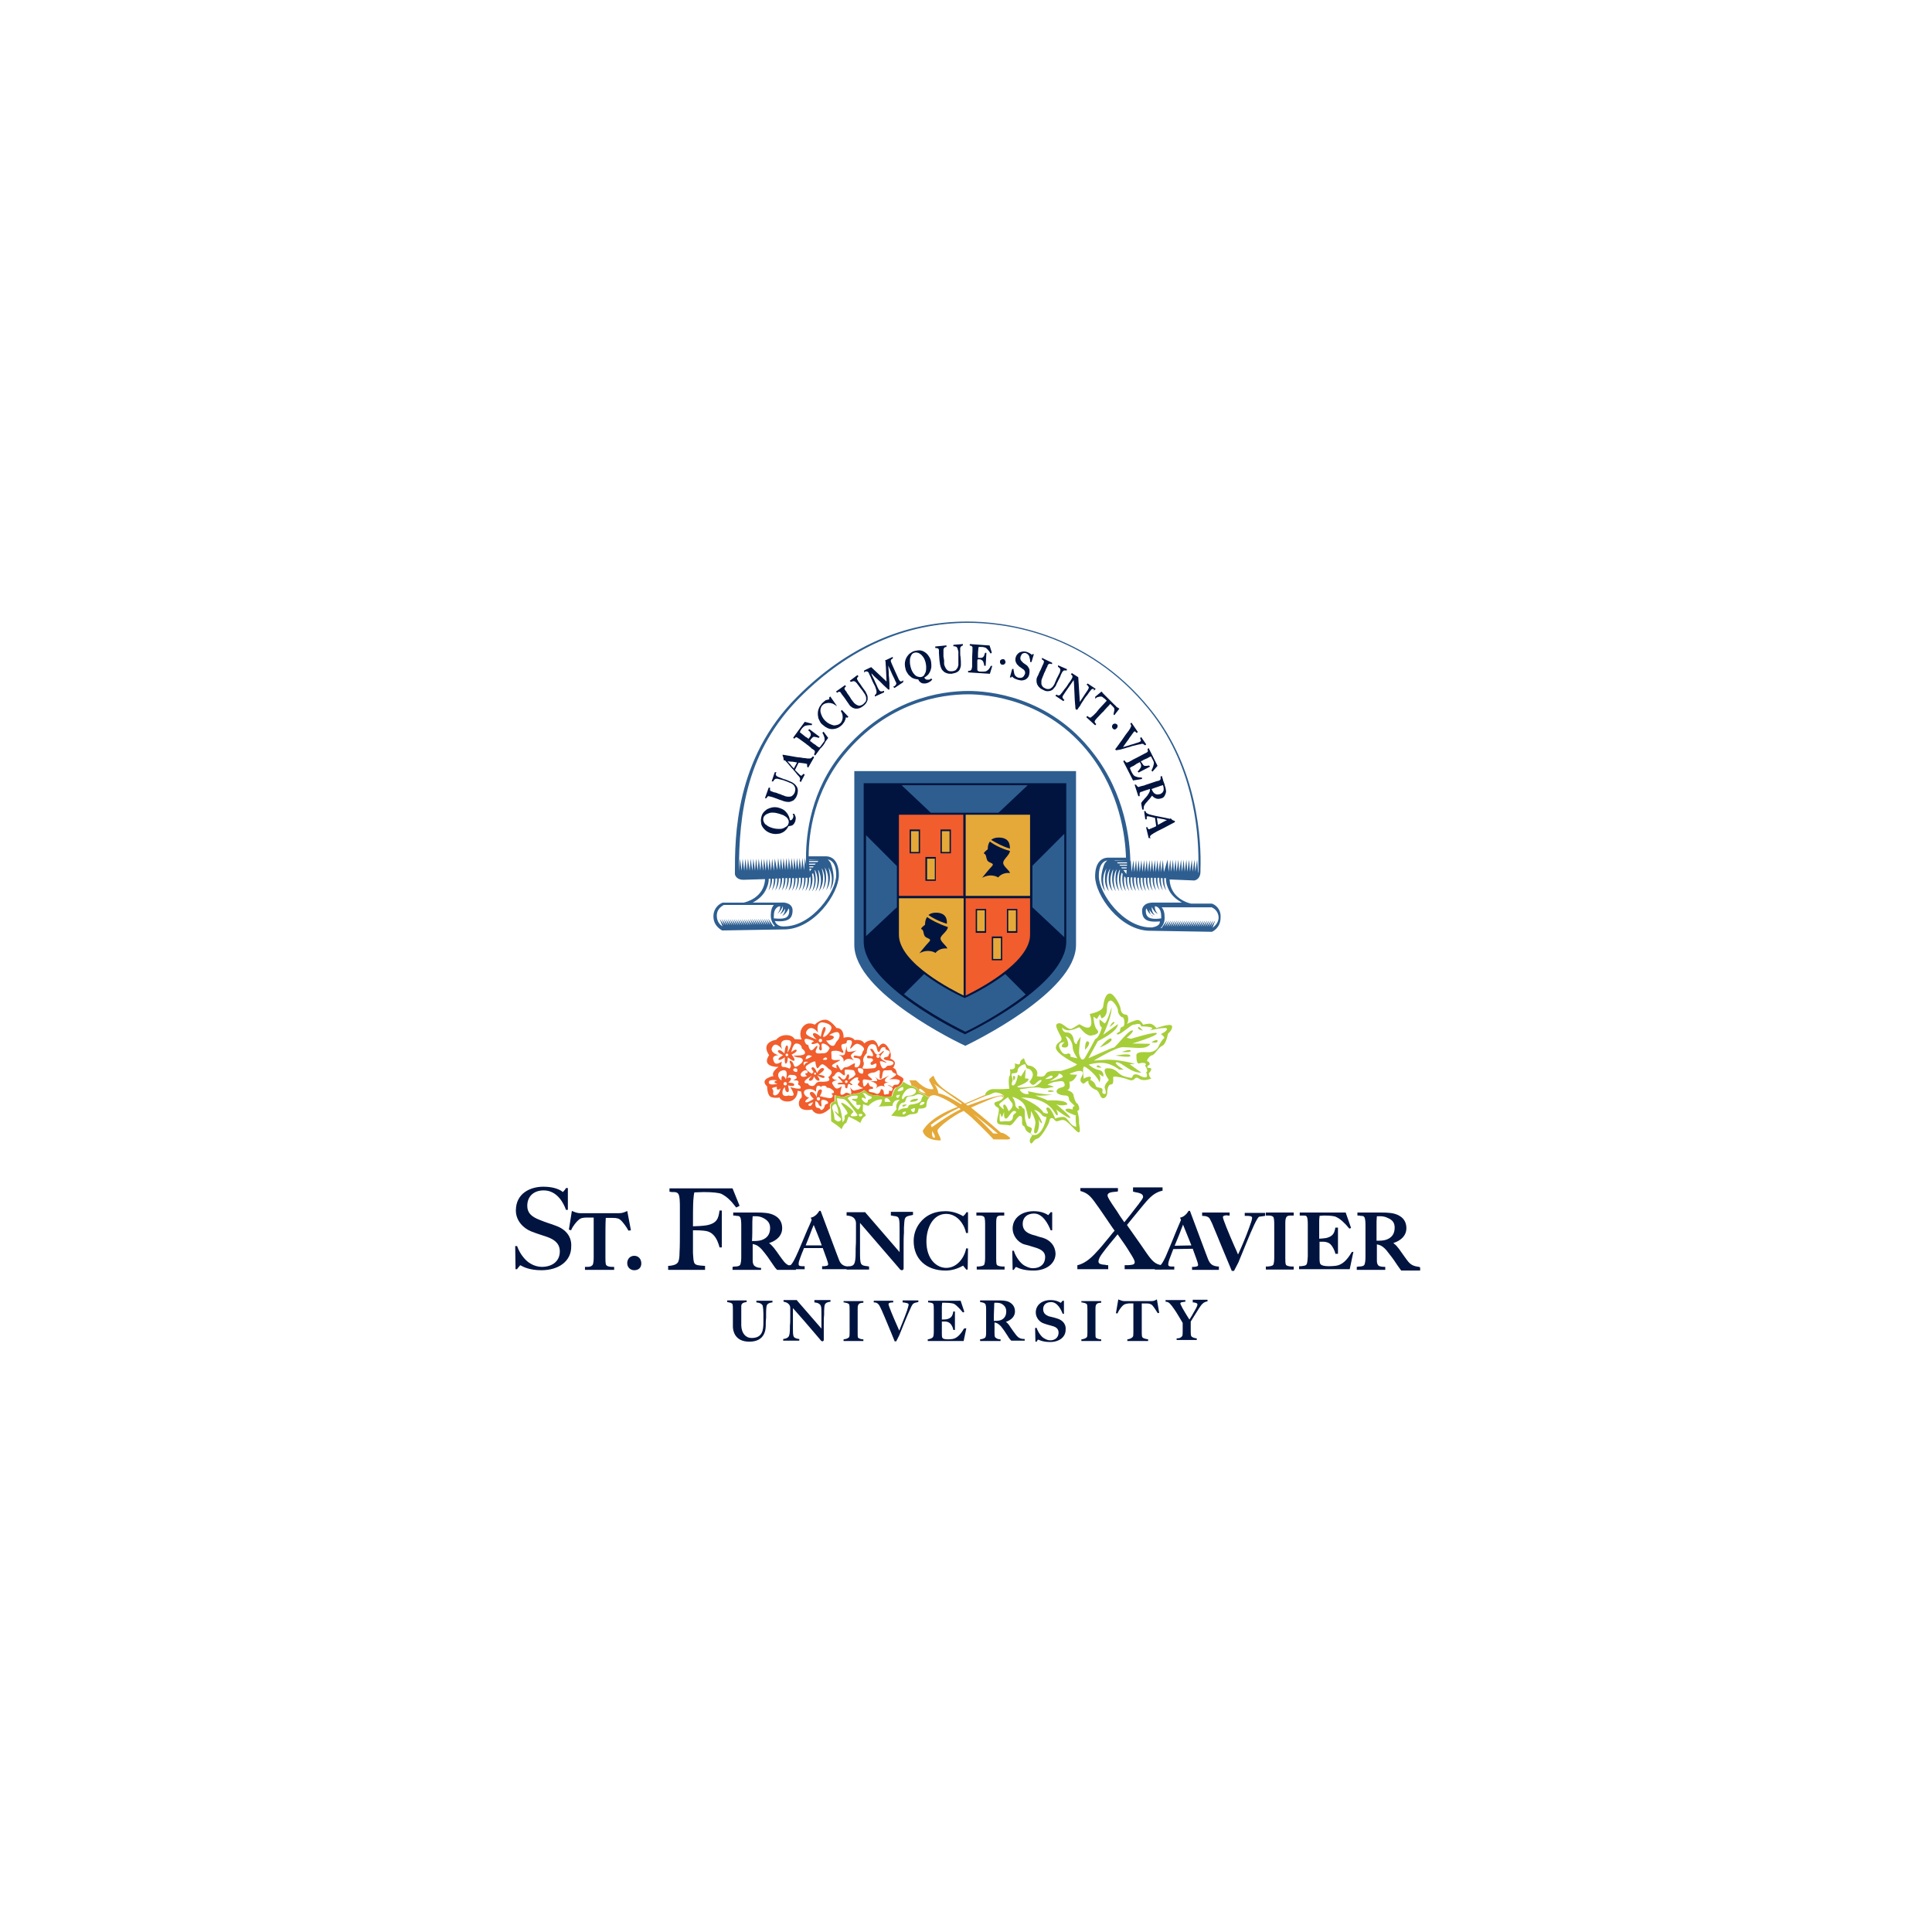 <?xml version="1.0" encoding="utf-8"?>
<!-- Generator: Adobe Illustrator 22.0.1, SVG Export Plug-In . SVG Version: 6.00 Build 0)  -->
<svg version="1.1" id="Layer_1" xmlns="http://www.w3.org/2000/svg" xmlns:xlink="http://www.w3.org/1999/xlink" x="0px" y="0px"
	 viewBox="0 0 576 576" style="enable-background:new 0 0 576 576;" xml:space="preserve">
<style type="text/css">
	.st0{fill:#00143F;}
	.st1{fill:#F15D2C;}
	.st2{fill:#E5A939;}
	.st3{fill:#A6CE39;}
	.st4{fill:#2E5E90;}
	.st5{fill:none;stroke:#00143F;stroke-width:0.344;stroke-miterlimit:10;}
</style>
<path class="st0" d="M189.1,374.4c-1.2,0-2.1,0.9-2.1,2.2c0,1.2,0.9,2.1,2.1,2.1c1.3,0,2.1-0.8,2.1-2
	C191.2,375.3,190.3,374.4,189.1,374.4"/>
<path class="st0" d="M165.6,365.4c-0.7-0.3-1.4-0.5-2-0.7c-0.9-0.3-1.7-0.6-2.7-1c-2.6-1-3.7-2.2-3.7-4.2c0-2.8,1.9-4.6,4.9-4.6
	c4.1,0,6,4,6.6,5.7l0,0.1h0.6v-6.5h-0.6l0,0.1c-0.3,0.5-0.8,1-0.9,1.1c0,0-0.1,0-0.1-0.1c-0.5-0.4-2.2-1.5-5.7-1.5
	c-3.8,0-8.2,1.9-8.2,7.1c0,3.1,2.3,5.3,4.5,6.2c1.1,0.4,1.8,0.7,2.5,0.9c0.7,0.2,1.4,0.5,2.4,0.8c1.9,0.7,3.7,1.8,3.7,4.3
	c0,2.8-2.1,4.6-5.4,4.6c-1.1,0-2.4-0.4-3.2-0.9c-1.4-0.7-3.2-2.7-4.1-5.2l0-0.1h-0.6l0.1,6.9h0.5l0-0.1c0.5-0.6,0.8-1,0.9-1.1
	c0,0,0.1,0.1,0.2,0.1c0.7,0.4,2.6,1.4,6.1,1.4c5.3,0,8.9-2.8,8.9-7C170.5,368.8,168.8,366.5,165.6,365.4"/>
<path class="st0" d="M186.9,361.1c-0.2,0.1-0.3,0.1-0.5,0.2c-0.5,0.2-1,0.4-1.9,0.4h-11.4c-0.8,0-1.4-0.2-1.9-0.4
	c-0.2-0.1-0.3-0.1-0.5-0.2l-0.2-0.1l-0.9,5.6l0.7,0.2l0-0.1c0.5-1.2,1.6-2.5,2.1-2.9c0.6-0.6,1.3-0.8,2.5-0.8l0.6,0
	c0.6,0,0.6,0,1.5,0c0,0.9,0,2,0,3.1c0,1.2,0,2.3,0,3.3c0,1.6,0,4.4,0,5.3l0,0.3c0,0.8-0.1,1.8-0.3,2.1c-0.5,0.6-1.1,0.6-1.7,0.6
	c-0.2,0-0.4,0-0.5,0l-0.1,0v0.9h8.7v-0.9l-0.1,0c-0.2,0-0.3,0-0.5,0c-0.6,0-1.5-0.1-1.8-0.6c-0.2-0.3-0.2-1.6-0.2-2v-5.7
	c0-1.9,0-4.7,0.1-6.3c1,0,1,0,1.5,0l0.6,0c1.3,0,1.9,0.2,2.5,0.8c0.5,0.5,1.6,1.9,2.1,2.9l0.1,0.1l0.7-0.1L187,361L186.9,361.1z"/>
<path class="st0" d="M218.4,354.3h-18.8v1l0.1,0c0.4,0.1,0.7,0.1,1,0.1c0.6,0,1.1,0,1.5,0.5c0.5,0.6,0.5,2.8,0.5,4v6.5
	c0,2.3,0,5.6-0.1,6.9c0,1.7-0.2,2.8-0.6,3.2c-0.5,0.6-1.5,0.8-2.5,0.9l-0.3,0v1.2h11v-1.2l-0.1,0c-1.8-0.1-2.6-0.2-3-0.7
	c-0.4-0.6-0.4-1.7-0.5-3.1c0-1.4,0-4,0-6.8c0.2,0,0.5,0,0.7,0c0.8,0,1.3,0,2.4,0.1c1.2,0.1,2.1,0.4,2.9,1.2c1.1,1,1.7,2.9,1.9,3.7
	l0,0.1h0.7v-11h-0.7l0,0.1c-0.3,2.2-0.7,3.7-3.8,4.3c-1.1,0.2-3.3,0.3-4.1,0.3l0-0.1c0-3.2,0-5.8,0.1-7.6c0.1-1.5,0.2-1.9,0.3-2.4
	c0.6,0,1.9-0.1,2.8-0.1c2.5,0,4.7,0.2,5.4,0.6c1.5,0.8,2.7,1.9,4.2,3.9l0.1,0.1l1-0.5L218.4,354.3z"/>
<path class="st0" d="M237,377.7c-1.6-0.2-2.5-0.5-3.6-2c-0.5-0.7-1.2-1.6-1.8-2.5c-0.3-0.4-0.6-0.8-0.9-1.2c-0.5-0.6-1-1.1-1.4-1.4
	c2.5-0.8,3.9-2.4,3.9-4.4c0-1.8-0.8-3.1-2.4-3.9c-1.4-0.7-3-0.8-5.2-0.8c-1.2,0-3.7,0-5.4,0c-0.8,0-1.4,0-1.5,0h-0.1v0.9l0.1,0
	c0.3,0,0.6,0,0.8,0.1c0.5,0,0.9,0,1.1,0.3c0.4,0.4,0.4,1.9,0.4,2.7v4.5c0,1,0,2.2,0,3.1c0,0.7,0,1.3,0,1.7c0,0.9-0.1,2-0.4,2.4
	c-0.3,0.3-0.9,0.4-1.5,0.4c-0.2,0-0.4,0-0.6,0.1l-0.1,0v0.9h8.5V378l-0.1,0c-1.2,0-2-0.6-2.1-0.9c-0.3-0.5-0.3-0.9-0.3-1.9v-4.3
	c0.2,0,0.4,0.1,0.8,0.2c0.6,0.2,1.3,0.7,2,1.5c1.4,1.7,1.9,2.4,3.1,4.2l0.2,0.3c0.7,1,0.7,1,1,1.3l0.2,0.2h5.6v-0.9L237,377.7z
	 M224.3,364.2c0-0.8,0.1-1.3,0.1-1.6c0.2,0,0.4,0,0.9,0c0.9,0,1.6,0.2,2.2,0.5l0,0c1.4,0.7,2.1,1.6,2.1,3c0,1.8-0.8,3-2.5,3.6
	c-0.9,0.3-1.8,0.3-2.9,0.3C224.3,368.8,224.3,366.3,224.3,364.2"/>
<path class="st0" d="M252.9,377.6c-1.5-0.1-2.3-0.7-2.8-2.1l-0.8-2.1c-1.1-2.9-2.7-7.2-4.6-12.3l0-0.1h-0.5l0,0.1
	c0,0-0.8,1.5-2.3,1.9l-0.2,0l0.3,0.7c-0.4,1-0.9,2.1-1.4,3.2c-1.2,2.8-2.3,5.6-3.3,7.7c-0.7,1.5-1.2,2.2-1.5,2.5
	c-0.1,0.1-0.7,0.2-1.6,0.3l-0.1,0v1h5.8v-0.9l-0.1,0c-0.2,0-0.3,0-0.5,0c-0.8,0-1.2-0.1-1.2-0.6c0-0.5,0.1-0.9,0.4-1.7
	c0.2-0.5,0.4-1.1,0.6-1.6c0.2-0.5,0.4-0.9,0.6-1.5h5.6c0.8,2.3,1.6,4.2,1.6,4.8c0,0.5-0.5,0.5-1.2,0.6c-0.2,0-0.4,0-0.5,0l-0.1,0
	v0.9h8v-1L252.9,377.6z M245,371.3h-4.8c0.9-2.2,1.5-3.8,1.9-4.9c0.2-0.5,0.4-0.9,0.5-1.2C243.1,366.5,244,368.5,245,371.3"/>
<path class="st0" d="M265.6,361.5v0.9l0.1,0c0.2,0,0.4,0,0.5,0.1c1.1,0.1,1.6,0.2,1.8,0.9c0.2,0.6,0.2,1.8,0.2,3.1c0,2.4,0,3.2,0,4
	c0,0.7,0,1.3,0,2.8l-10.2-11.8l0-0.1h-5.6v1l0.1,0c1.3,0.1,2.5,0.5,2.7,2.1c0,0.9,0,1.9,0,3.7c0,1.6,0,2.9-0.1,4.1c0,0.3,0,0.7,0,1
	c0,1.8-0.1,3-0.5,3.6c-0.4,0.6-1.1,0.6-1.8,0.7c-0.1,0-0.2,0-0.3,0l-0.1,0v0.9h6.7v-0.9l-0.5-0.1c-1-0.1-1.6-0.2-1.9-0.8
	c-0.3-0.6-0.3-2-0.3-3.5v-8.6c3.9,4.5,6.4,7.4,11.3,13.1l0.5,0.6c0.2,0.3,0.5,0.4,0.7,0.4c0.2,0,0.5-0.2,0.5-0.5v-6.4
	c0-1.7,0-3.1,0.1-4.3l0-1.5c0.1-1.2,0.1-2.3,0.3-2.7h0c0.3-0.7,1-0.8,2-1l0.4-0.1v-0.9H265.6z"/>
<path class="st0" d="M288,372.4c-0.6,2.8-2.8,5.6-5.9,5.6c-2.8,0-5.9-2.5-5.9-7.9c0-4.1,2-8.2,5.9-8.2c2,0,3.8,1.2,4.9,3.1
	c0.4,0.6,0.8,1.6,1,2.5l0,0.1h0.6v-6.2h-0.5l0,0.1c-0.3,0.5-0.8,1-1,1.1c0,0-0.1,0-0.1-0.1c-1.6-0.9-3.3-1.4-5.1-1.4
	c-3.6,0-6.3,1.4-8.1,4.1c-0.9,1.4-1.4,3-1.4,4.8c0,5.3,3.7,8.8,9.5,8.8c1.8,0,3.5-0.5,5.1-1.4c0,0,0.1,0,0.1-0.1
	c0.1,0.1,0.5,0.6,0.9,1.1l0,0.1h0.5l0.1-6.3H288L288,372.4z"/>
<path class="st0" d="M291.2,362.4l0.1,0c0.2,0,0.4,0,0.7,0c0.6,0,1.1,0.1,1.4,0.4c0.3,0.4,0.3,1.6,0.3,2.6v4.5c0,1.7,0,3.9,0,4.8
	l0,0.3c0,0.8-0.1,1.8-0.3,2.1c-0.4,0.4-1,0.4-1.6,0.5c-0.2,0-0.3,0-0.5,0l-0.1,0v0.9h8.3v-0.9l-0.4,0c-0.6,0-1.6-0.1-1.9-0.5
	c-0.2-0.3-0.2-1.2-0.2-2.1v-5.2c0-1.9,0-3.2,0-4.8v-0.2c0-0.6,0-1.4,0.2-1.9c0.3-0.5,0.9-0.5,1.5-0.5c0.2,0,0.4,0,0.6,0l0.1,0v-0.9
	h-8.3V362.4z"/>
<path class="st0" d="M310.8,369c-0.8-0.2-1.5-0.4-2-0.6c-0.7-0.2-1.2-0.3-1.6-0.5c-1.1-0.4-2.3-1.2-2.3-3c0-1.9,1.3-3.1,3.4-3.1
	c2.7,0,4.3,3.4,4.9,4.9l0,0.1h0.5v-5.4h-0.5l-0.1,0.2c-0.2,0.2-0.5,0.6-0.6,0.7c0,0-0.1-0.1-0.1-0.1c-0.5-0.3-1.8-1.1-4.2-1.1
	c-3.7,0-6.3,2.1-6.3,5.2c0,2,1.5,4.1,3.5,4.7l0.4,0.1c0.8,0.2,1.4,0.4,2.4,0.7c1.7,0.5,3.4,1.1,3.4,3c0,2-1.4,3.3-3.6,3.3
	c-1.1,0-1.8-0.4-2.6-0.8c-1.1-0.6-2.6-2.6-3.1-4.3l0-0.1h-0.5l0.1,5.6l0,0.1h0.4l0-0.1c0.4-0.6,0.5-0.7,0.6-0.8c0,0,0.1,0.1,0.2,0.1
	c0.6,0.3,2.1,1,5,1c3.9,0,6.6-2.1,6.6-5.1C314.6,371.5,313.2,369.7,310.8,369"/>
<path class="st0" d="M337.8,354.3v1l0.1,0c0.1,0,0.3,0,0.4,0.1c1.1,0.2,2.5,0.4,2.5,1.4c0,0.5-0.7,1.3-1.2,2
	c-0.1,0.2-0.2,0.3-0.3,0.4c-0.2,0.3-0.5,0.6-0.7,0.9c-1,1.3-2.3,3-3.4,4.3c-1-1.4-1.6-2.3-2.2-3.3c-0.4-0.6-0.8-1.2-1.3-1.9
	c-0.5-0.8-1.5-2.2-1.5-2.8c0-0.9,1.3-1,2.4-1.1c0.2,0,0.4,0,0.6-0.1l0.1,0v-1h-11.2v0.9l0.1,0c2,0.6,2.9,1.4,4.7,4
	c0.9,1.2,2.5,3.6,3.8,5.5c0.7,1.1,1.4,2,1.6,2.3c-0.4,0.5-0.9,1-1.4,1.7c-1.4,1.7-3.1,3.8-4.1,4.8c-1.9,2.1-3.6,3.3-5.5,3.8l-0.1,0
	v1.2h9.2v-1.2l-0.1,0c-0.2,0-0.5,0-0.7-0.1c-1.2-0.1-2.1-0.2-2.1-1c0-0.8,0.6-1.7,1.2-2.5c1-1.4,3-3.8,4.5-5.6
	c1.5,2.1,2.7,3.8,3.7,5.5c0.7,1.1,1.4,2.2,1.4,2.8c0,0.8-0.8,0.8-2,0.9c-0.3,0-0.6,0-0.9,0l-0.1,0v1.2h11.1v-1.2l-0.1,0
	c-1.9-0.3-2.8-1.2-4.6-3.8c-0.6-0.9-2.4-3.5-3.9-5.6c-0.8-1.2-1.6-2.2-1.8-2.6c1.3-1.6,3.4-4.2,5-6.1c1.9-2.3,3.3-3.6,5.5-4.1l0.1,0
	v-1H337.8z"/>
<path class="st0" d="M360.2,375.5l-0.8-2.1c-1.1-2.9-2.7-7.2-4.6-12.3l0-0.1h-0.5l0,0.1c0,0-0.8,1.5-2.3,1.9l-0.2,0l0.3,0.7
	c-0.4,1-0.9,2.1-1.4,3.3c-1.1,2.8-2.3,5.6-3.2,7.7c-0.7,1.5-1.2,2.2-1.5,2.5c-0.1,0.1-0.7,0.2-1.6,0.3l-0.1,0v1h5.8v-0.9l-0.1,0
	c-0.2,0-0.3,0-0.5,0c-0.8,0-1.2-0.1-1.2-0.6c0-0.4,0.1-0.9,0.4-1.7c0.4-1,0.7-1.8,1.1-2.9l5.8-0.1c0.8,2.3,1.6,4.2,1.6,4.8
	c0,0.5-0.5,0.5-1.2,0.6c-0.2,0-0.4,0-0.5,0l-0.1,0v0.9h8v-1l-0.1,0C361.5,377.5,360.8,376.9,360.2,375.5 M355.2,371.3l-5,0.1
	c0.9-2.2,1.6-3.8,2-5c0.2-0.5,0.4-0.9,0.5-1.3C353.2,366.4,354.1,368.5,355.2,371.3"/>
<path class="st0" d="M371.1,361.5v1l0.1,0c0.2,0,0.4,0,0.6,0c0.9,0,1.5,0.1,1.5,0.6c0,0.4-0.3,1.4-0.8,2.7c-1.1,3.1-2.5,6.3-3.2,7.8
	c-0.1,0.1-0.1,0.3-0.2,0.4c-0.3-0.8-0.7-1.6-1.1-2.5c-1.7-3.9-3.4-8-3.4-8.6c0-0.1,0-0.2,0.1-0.3c0.3-0.3,1.1-0.3,1.5-0.2
	c0.1,0,0.2,0,0.3,0l0.1,0v-0.9h-8.2v1l0.1,0c1.1,0,1.9,0.3,2.2,0.9c0.3,0.6,0.7,1.3,1.1,2.4c0.8,1.9,1.6,3.8,2.4,5.8
	c0.9,2.2,1.9,4.6,3,7.2l0,0.1h0.7l1.3-2.5c1.5-3.6,3.3-8.2,4.7-11.2c0.8-1.7,1.2-2.2,1.4-2.4c0.1-0.1,0.7-0.1,1.2-0.2
	c0.2,0,0.4-0.1,0.6-0.1l0.1,0v-0.9H371.1z"/>
<path class="st0" d="M377.4,362.4l0.1,0c0.2,0,0.4,0,0.7,0c0.6,0,1.1,0.1,1.4,0.4c0.3,0.4,0.3,1.6,0.3,2.6v4.5c0,1.7,0,3.9,0,4.8
	l0,0.3c0,0.8-0.1,1.8-0.3,2.1c-0.4,0.4-1,0.4-1.6,0.5c-0.2,0-0.3,0-0.5,0l-0.1,0v0.9h8.3v-0.9l-0.4,0c-0.6,0-1.6-0.1-1.9-0.5
	c-0.2-0.3-0.2-1.2-0.2-2.1v-5.2c0-1.9,0-3.2,0-4.8v-0.2c0-0.6,0-1.4,0.3-1.9c0.3-0.5,0.9-0.5,1.5-0.5c0.2,0,0.4,0,0.6,0l0.1,0v-0.9
	h-8.3V362.4z"/>
<path class="st0" d="M403,373.3c-1.5,2.6-3,3.9-4.9,4.1c-0.9,0.1-1.5,0.1-2,0.1c-1.2,0-2.1-0.2-2.4-0.6c-0.3-0.3-0.3-1.2-0.3-2
	l0-0.3c0-0.6,0-1.3,0-2.3c0-0.6,0-1.3,0-2.1c0.7,0,0.9,0,1.3,0c0.9,0.1,1.5,0.3,2,0.8c0.5,0.5,1.2,1.7,1.4,2.7l0,0.1h0.8V366h-0.8
	l0,0.1c-0.3,1.7-0.8,2.5-2.7,3c-0.6,0.1-1.7,0.2-2.1,0.2c0-0.2,0-0.4,0-0.7c0-1.1,0-2.8,0-4.5c0-0.9,0.1-1.1,0.1-1.4
	c0-0.1,0-0.1,0-0.2c0.3,0,0.8-0.1,1.4-0.1c2.1,0,3.3,0.2,3.7,0.5c1.1,0.5,2.5,1.8,3.7,3.3l0.1,0.1l0.5-0.2l-1.6-4.6h-13.7v0.9l0.1,0
	c0.3,0,0.6,0,0.9,0c0.5,0,0.8,0,1,0.2c0.4,0.4,0.4,1.7,0.4,2.7v4.5c0,1.7,0,3.9,0,4.8c-0.1,1.6-0.2,2.2-0.4,2.4
	c-0.3,0.4-0.9,0.4-1.6,0.5c-0.2,0-0.3,0-0.5,0l-0.1,0v0.9h15.1l1.1-5.2L403,373.3L403,373.3z"/>
<path class="st0" d="M423.1,377.7c-1.6-0.2-2.5-0.5-3.6-2c-0.5-0.7-1.2-1.6-1.8-2.5c-0.3-0.4-0.6-0.9-0.9-1.2
	c-0.4-0.6-1-1.1-1.4-1.4c2.5-0.8,3.9-2.4,3.9-4.4c0-1.8-0.8-3.1-2.4-3.9c-1.4-0.7-3-0.8-5.2-0.8c-1.2,0-3.7,0-5.4,0
	c-0.8,0-1.4,0-1.5,0h-0.1v0.9l0.1,0c0.3,0,0.6,0,0.8,0.1c0.5,0,0.9,0,1.1,0.3c0.4,0.4,0.4,1.9,0.4,2.7v4.5c0,1,0,2.2,0,3.1
	c0,0.7,0,1.3,0,1.7c0,0.9-0.1,2-0.4,2.4c-0.3,0.3-0.9,0.4-1.5,0.4c-0.2,0-0.4,0-0.6,0.1l-0.1,0v0.9h8.5v-0.9l-0.1,0
	c-1.2,0-1.9-0.2-2.1-0.6c-0.3-0.5-0.3-0.8-0.3-1.8V371c0.2,0,0.4,0.1,0.8,0.2c0.6,0.2,1.3,0.7,2,1.5c1.4,1.8,2,2.5,3.1,4.2l0.2,0.3
	c0.7,1,0.7,1,1,1.4l0.2,0.2h5.6v-0.9L423.1,377.7z M415.8,366c0,1.8-0.8,3-2.5,3.6c-0.9,0.3-1.8,0.3-2.9,0.3c0-0.3,0-0.6,0-1
	c0-1.3,0-3.1,0-4.7c0-0.8,0.1-1.3,0.1-1.6c0.2,0,0.4,0,0.9,0c0.6,0,1.6,0.1,2.3,0.5l0,0C415.2,363.7,415.8,364.6,415.8,366"/>
<path class="st1" d="M265.1,320.6c0,0-2.2,1.3-2.9,1.3c-0.5,0-1.2-0.8-1.4-1.2c0.3,0.5,1,1.6,0.6,1.6c-0.6,0-1.9,0.1-1.9,0.1
	s3.2,0.5,1.4,2.3c0,0,1.5-1.7,3-0.6c0,0-1.3-1.3,1.2-1.4C263.9,322.7,262.9,322.3,265.1,320.6"/>
<path class="st1" d="M267.4,320c0,0-0.2-1.6-1.2-1.6c0,0,0.6-0.7,0.6-1.5c0-0.8-1.4-1.3-1.4-1.3s0.8-1.5-0.9-3.7
	c-1.3-1.6-2.1-0.3-2.6,0.3c0,0-0.5-2.3-2-2.1c-1.6,0.2-2.2,1-2.2,1s-0.6-1.4-2.9-1c0,0-0.8-1.4-3.3-0.7c0,0,0.2-3-2.1-2.9
	c0,0-1.8-2.5-3.4-2.5c-1.7,0-3.1,1.5-3.1,1.5s-2-1.2-3.5,0.6c-1.5,1.8-0.4,3.8-0.4,3.8l-2.1-0.1c0,0-0.5-1.2-2.5-1.2
	c-2,0-3,1.4-3,1.4s-4.8,0.6-2.1,4.6c0,0-2.7,3.4,2.8,3.5c0,0-2.3,1.5-1.5,2.7c0,0-4.4,0.8-1.9,3.1c0,0,0,2.9,1.3,3.2
	c1.3,0.4,2.4,0.1,2.4,0.1s0.4,1.2,2.4,1.2c2,0,3-1.6,3-3.2l1,0.2c0,0,0.6,1.8-0.1,2.1c-0.6,0.4-1.7,4.2,3.4,3.3c0,0,0.6,1.3,2.2,1.3
	s3.2-1.7,3.2-1.7s-0.6-1.7,1.3-2v-1.9c0,0,2.7,0.8,3.1,0.4c0.4-0.4,3.6-1,4-1c0.4,0,1.8-0.9,1.8-0.9s1.2,1.5,2.7,1.5
	c1.4,0,2.7,0.4,2.7,0.4s2.8,0.3,2.8-0.3c0-0.6,0.7-2.4,1.3-2.4c0.4,0,1.6-0.7,1.9-1.7C270.2,321,267.4,320.9,267.4,320 M258.4,314
	c0,0,0-2.7,1.7-2.7c1.7,0,1.1,2,1.8,2.3c0.6,0.3,0.4-1.5,1.6-1.4c1.1,0.1-0.2,0.4,1.1,0.9s0.4,1,0.3,1.6c-0.1,0.6-1.4,0.3-1.4,0.9
	c0,0.6,1.9,0.5,2.6,0.9c0.7,0.5,0,1.2-1,1.2c-1,0-0.6,0.5-1.5,0.8c-0.9,0.4-1.3-2-1.3-2c0.5-0.4,1.3,0.3,1.9,0.3
	c0.6,0-1.4-0.7-1.7-1.5c-0.3-0.7,1.1-1.5,1-1.9c-0.1-0.5-0.9,1-1.9,1s-1-1.8-1.9-1.7c-0.8,0.1,0.6,0.9,0.6,1.9
	c0,0.9-1.8-0.5-1.8,0.5c0,0.9,1.2,0,1.7,0.7c0.5,0.7-1,0.7-0.6,1.5c0.5,0.7,1.7-0.9,1.7,0.1c0,1-0.6,1.1-1.1,1.1s-1.7,0.2-2.7,0.1
	c-1-0.1,0.5-0.9-0.1-2.1C257,315.3,258.4,314,258.4,314 M261.8,315.4c-0.3,0-0.5-0.2-0.5-0.5c0-0.3,0.2-0.5,0.5-0.5
	c0.3,0,0.5,0.2,0.5,0.5C262.3,315.1,262.1,315.4,261.8,315.4 M257.2,320.1c-1.7,0-1.4-1.6-1.4-1.6
	C258.2,318.2,257.2,320.1,257.2,320.1 M250.8,313.7c0,0,0.9,0.6,0.6-0.3c0,0-1.4-2.1,0.2-2.2c1.6-0.1,0.1-1.2,1.7-1.1
	c1.6,0.1-0.1,2.3,0.2,2.5c0.3,0.2,1.2-1.6,2.2-1.4c1,0.2,2.3,1.3,1.8,1.9c-0.6,0.6-0.4,1.9-1.3,1.8c-0.9-0.1-1.7-0.5-1.7,0.2
	c0,0.6,2-0.1,2,1.3c0,1.4-0.8,2-1.5,1.8c-0.6-0.3,0.4-1.5-0.5-1.1c-0.8,0.4-1.8,1.2-2.5,1.1c-0.7-0.1-1,1.5-1.5,0.6
	c-0.5-0.8-0.9-1.8-1.1-1.2c-0.2,0.6,0.2,0.9,0.2,0.9s-2.4-0.4-1.2-1.2c1.2-0.8,2.7-1.3,1.8-1.3c-0.9,0-2.4,0.4-2.3-0.8
	c0.1-1.2-0.5-1.9,0.7-1.9C249.9,313.1,250.8,313.7,250.8,313.7 M246.9,322.3c-0.8,0.3-2.2,0.2-2.2,0.2s-1.1-0.1-1.5,0.6
	c-0.4,0.6-0.8,0.8-1.6,0.6c-0.7-0.3-0.7-0.7-0.7-0.7s-1.3,0.1-1-0.6c0.3-0.7,2.2-1.7,2.2-1.7s-1.6,1.4-0.6,1.5
	c0.9,0.1,1.2-1.3,1.2-1.3s0.6,1.4,1.4,1.3c0.7-0.1-0.5-1.6-0.5-1.6s1.9,1.2,2.2,0.6c0.4-0.6-1.8-0.8-1.8-0.8s2.4-1.5,1.5-1.9
	c-0.9-0.5-1.9,1.4-1.9,1.4s-0.6-1.9-1.4-1.7c-0.8,0.3,0.4,1.1,0.3,1.4c-0.1,0.3-0.5,0.5-0.5,0.5s-2.8-1.5-1.4-2.5
	c1.4-1,2.5-1.4,2.5-1c0,0.4,0.3,1.9,0.6,1.9c0.4,0,0.8-1.2,1.5-1.2c0.6,0,1.9,1.4,1.9,1.4s1.3,0.5,0.7,1.5c-0.6,1-0.9,0.9-0.9,0.9
	S247.7,322,246.9,322.3 M242.7,320.1c0-0.2,0.1-0.3,0.3-0.3c0.2,0,0.3,0.1,0.3,0.3c0,0.2-0.1,0.3-0.3,0.3
	C242.8,320.4,242.7,320.2,242.7,320.1 M239.8,317.8c-0.9-1.9,1.2-1.1,1.2-1.1C239.7,316.9,239.8,317.8,239.8,317.8 M240.2,315.8
	c0,0,0-1.9,1.9-0.9C242.1,314.9,240.9,315.7,240.2,315.8 M245.3,315.9c0.6-1,1.4-0.6,1.3-0.2C246.5,316.2,245.3,315.9,245.3,315.9
	 M249.5,307.7c1,0,1.1,1.6,0.2,2.5c-0.9,0.9-0.6,1.6-1.5,1.6s-1.9-1.6-1.9-1.6c0.8,0.1,2.2-0.3,2.3-0.9c0.1-0.6-1.4-0.7-1.4-0.7
	S248.5,307.7,249.5,307.7 M243.9,307.9c0,0-1-3.7,1.9-3c2.9,0.7,2.2,2,1.3,3.1c-0.9,1.1-2.2,1.8-1.5,0.3c0.7-1.5,0.7-2,0.2-2.1
	c-0.6-0.1-1.1,2.9-1.1,2.9s-1.6-1.5-2.2-1c-0.6,0.5,1,1.8,1,1.8s-3.2-1-3.2-1.9S241.9,305.2,243.9,307.9 M245.1,310.2
	c0,0.3-0.2,0.5-0.5,0.5s-0.5-0.2-0.5-0.5c0-0.3,0.2-0.5,0.5-0.5S245.1,309.9,245.1,310.2 M240.3,309.7c0.9,0,2.4,0.7,2.4,0.7
	s-1.1,0.6-0.7,0.8c0.4,0.3,1.7-0.3,1.7-0.3s0.9,0.5,0.6,1.2c-0.3,0.7,0.2,1.3,0.6,1c0.4-0.3-0.4-2,0.4-2s2.2,1.1,2,1.5
	c-0.2,0.4-0.7,1.4-1.6,1.4s-2.3,0.3-2.5-0.3c-0.2-0.6,0.9-1.9,0.4-1.9s-1.4,2-2.1,1.1s-0.2-1.2-0.7-1.4
	C240.1,311.5,239.4,309.7,240.3,309.7 M230.5,315.8c-0.3-1.2,1.6-1.2,1.6-1.2c-1.9-0.6-2.6-1.6-1.6-2.8c1-1.2,2.7,1,2.7,1
	c-0.8-1.8-0.2-3,1.9-2.7c2,0.3-0.4,3.8-0.4,3.8s0.6-2.2-0.1-2.2c-0.6,0-0.7,2.4-0.7,2.4s-1.4-1.5-1.9-0.9c-0.5,0.6,1.5,1.4,1.5,1.4
	s-1.6,0.8-1.4,1.3c0.2,0.5,1.9-0.7,1.9-0.7s-0.2,1.9,0.3,1.9c0.5,0,0.6-1.9,0.6-1.9s1.6,1.4,1.9,1c0.4-0.4-0.8-1.8-0.8-1.8
	s1.7-0.7,1.5-1.3c-0.2-0.6-1.6,0.6-1.6,0.6s0.5-2.6,1.5-2.6c1,0,1.6,0.7,1.6,1.2c0,0.5,0.8,0.6,1,1.4c0.2,0.8-1,1-2.7,1
	c-1.7,0,0.4,0.6,1.1,0.6c0.7,0.1,1.8,0.8-0.1,2.2c-1.9,1.4-1.4-0.2-2.1-0.9c-0.7-0.7-1-0.4-0.6,0.5c0.5,0.8-0.2,1.5-0.2,1.5
	s-0.9-0.5-1.9-0.5c-0.9,0-0.4-1.6-0.4-1.6C231.2,317.7,230.8,317,230.5,315.8 M235,314.5c0,0.2-0.2,0.4-0.4,0.4
	c-0.2,0-0.4-0.2-0.4-0.4c0-0.2,0.2-0.4,0.4-0.4C234.8,314.1,235,314.3,235,314.5 M237.6,319.6c-1.4,0-1.4-1.1-0.5-1.1
	C238.1,318.5,237.6,319.6,237.6,319.6 M229.2,322.7c0-1.1,2.5-0.6,2.5-0.6c-1.9,0.6,0.1,1,0.1,1S229.2,323.8,229.2,322.7
	 M231.6,326.4c-0.9,0.5-1.2-0.2-1.1-0.5c0.1-0.3,0.1-1-0.3-1.3c-0.4-0.3,1.4-0.6,1.4-0.6c-0.2,1.6,1.1,0.5,1.1,0.5
	S232.5,325.9,231.6,326.4 M233,322.1c-1.2-0.6-1.6-2.6,0.4-3c1.9-0.4,0.9,2.7,0.9,2.7s-0.4-1-0.9-1C232.8,320.8,233,322.1,233,322.1
	 M234.6,323.1c0,0.3-0.2,0.5-0.5,0.5c-0.3,0-0.5-0.2-0.5-0.5c0-0.3,0.2-0.5,0.5-0.5C234.4,322.6,234.6,322.8,234.6,323.1
	 M235.6,324.1c0,0,1,1.5,1,2.2c0,0.7-1.5,0.3-1.5,0.3s-1.6,0.6-1.8-0.6c-0.2-1.2,0.7-1.9,0.7-1.9s0,1.5,0.8,1.5c0.8,0,0.1-2,0.1-2
	s1.9,0.5,1.9-0.2s-1.8-0.6-1.8-0.6s1.2-1,0.7-1.4c-0.5-0.4-0.9,0.1-0.9,0.1c0.3-1.4,0.8-1,1.7-1c0.8,0,1.1,0.6,1,0.9
	c-0.1,0.4-1.5,0.7-0.7,0.7s1.5,0,1.2,0.8c-0.3,0.8,0.6,0.4,0.7,1.3C239,325.1,235.6,324.1,235.6,324.1 M238.7,320.3
	c0-0.3,0.7-1.2,1.5-1.2c0.7,0,0.8,0.9,0.1,0.9s0.3,0.8,0.3,0.8C238.8,321.5,238.7,320.5,238.7,320.3 M241.3,329.7
	c-0.6-0.3-0.4-0.6,1.1-1.1C242.4,328.6,241.9,330,241.3,329.7 M246,329.4c-0.2,0.4-0.1,0.9-0.8,1.4c-0.7,0.5-0.4-0.5-1.4-0.5
	c-1,0-0.7-2-0.7-2c1.1,0.2,0.7,1.1,1.5,1.5c0.7,0.4,0-1.2,0.3-1.7c0.3-0.5,1.9,0,2,0.6C246.9,329.2,246.2,329.1,246,329.4
	 M243.5,327.6c0-0.3,0.2-0.5,0.5-0.5s0.5,0.2,0.5,0.5c0,0.3-0.2,0.5-0.5,0.5S243.5,327.8,243.5,327.6 M248,326.2
	c0.6,0.4,0.2,1.3-0.7,1.2c-0.9-0.1-2.9-0.6-2.9-0.6s1.3-2,0.2-2c-1.1,0-1.1,2.3-1.1,2.3s-0.8-1.9-1.8-1.5c-0.9,0.5,0.9,2,0.9,2
	s-1.8,1.3-2.4,1c-0.6-0.3,1.1-1.4,1.1-1.4c-1.2,0.1-2.5-1.9-0.8-2.4c1.7-0.5,2.8,0.7,2.8,0.7s-0.1-1.8,0.6-1.8
	c0.6,0,0.9,0.4,0.9,0.4s0-0.4,0.9-0.4c0.9,0,0.5,0.6,1.1,0.6c0.6,0.1,0.6,0,1.6,0.8C249.3,326.2,247.4,325.8,248,326.2 M256,324.8
	c-0.9,0.3-0.4,0-1.1,0.3c-0.7,0.3-1.5-1-1.5-1s0.5,1.2,0.4,1.8c-0.1,0.6-0.6,0-1.3-0.1c-0.7-0.1-0.7,0.6-1.6,0.6
	c-0.8,0,0.1-2.6,0.1-2.6c-1.9,1.5-2.1,0.4-2.8-0.6c-0.6-0.9,1.5-1.2,1.5-1.2c-1.6,0-1.8-1-1.3-1.1c0.5-0.1,0.4-0.7,1.2-1.2
	c0.8-0.5,1.6,0.9,2.1,0.9c0.6,0-0.3-1.7,0.4-1.7c0.6,0,1.1,0,1.9,0.1c0.8,0.1,0.6,0.2,1,1c0.4,0.8-2.1,1.9-2.1,1.9s0.6-1.5,0-1.6
	c-0.6-0.1-0.5,1.4-1.3,1.5c-0.8,0.1-0.9-0.9-1.6-0.9c-0.6,0,0.6,0.9,1.1,1.6c0.5,0.6-0.9,0-1.3,0.5c-0.4,0.5,0.9,0.2,1.8,0.3
	c0.8,0.1,0,0.8,0.6,1.1c0.6,0.3,0.4-0.5,0.6-1c0.3-0.6,0.6,0.1,1.2,0.1s-0.7-0.8-0.7-0.8s1.3-1.5,2.2-1.5c0.9,0-0.1,0.8,0.4,0.9
	c0.5,0.1,0.4,0.6,0,0.9c-0.4,0.4,0,0.7,0.9,1.2C257.8,324.5,256.9,324.5,256,324.8 M252.7,322.5c0,0.2-0.2,0.4-0.4,0.4
	c-0.2,0-0.4-0.2-0.4-0.4c0-0.2,0.2-0.4,0.4-0.4C252.6,322.1,252.7,322.3,252.7,322.5 M266.9,323.4c-0.8,0-0.5,0.9-1.1,0.5
	c-0.6-0.5-1.2-0.3-1.2-0.3s1.6,0.4,1.5,1c-0.1,0.6-0.2,0.8-0.8,0.6c-0.6-0.2,0.1,1-0.6,1s-1.2,0.5-1.2-0.4c0-0.8-0.6-1.3-0.9-1
	c0,0-0.3,1.8-1.5,1.2c-1.2-0.6-2.1-0.2-2.1-0.9c0-0.7,1.6-0.2,1.3-0.8c-0.3-0.6-0.6-0.1-1-0.6c-0.4-0.6-0.4-1.4-0.7-0.7
	c-0.4,0.6-1.1,1.3-1.2,0.6c-0.1-0.7-0.5-1.8,0.3-1.8c0.7,0,2.6,0.6,2.3,0c-0.3-0.6-1.9-1.2-0.9-1.7c1-0.5,1.3-0.2,1.9-0.5
	c0.6-0.3,1.4-1.1,1.3,0.1c-0.1,1.2-0.2,2.2,0.4,1.9c0.6-0.4,0.1-2.6,1.2-2.5c1.1,0.1,2-0.3,2.1,0.3c0.1,0.6,1.7,0.6,1,1.2
	c-0.6,0.6-1.9,1.2-1.9,1.2s3.2-0.4,3.2,0.6C267.9,323.4,267.8,323.4,266.9,323.4"/>
<path class="st1" d="M251.5,316.6c1.1-1.8,3.1-0.4,3.1-0.4s-0.6-0.6-0.9-1.3c-0.3-0.6,1.7-1.7,1.7-1.7s-1.6,0.4-2.4,0.4
	c-0.8,0-0.5-1.8-0.5-1.8s-0.4,1.2-0.6,2.3c-0.1,0.8-1.3,0.5-2,0.3C251.5,315.1,251.6,316,251.5,316.6"/>
<path class="st2" d="M299.1,326.7c0,0,0,0-0.1-0.1c-1-0.2-5.1,1-9.9,2.8c-0.2,0.1-0.4,0.2-0.6,0.2c-0.2-0.1-0.3-0.2-0.5-0.4
	c0.8-0.3,3.8-1.6,6.6-2.8c-1.3,0.2-1.1,0.1-1.1,0.1c-2.7,1.2-5.4,2.3-5.8,2.5c-1-0.7-1.9-1.4-2.7-1.9c-4.6-2.9-5.7-3.9-6.7-6.4
	c0,0-1.3,0.8-1.3,1.3c0,0.4,1.6,2.7,1.2,2.7c-0.5,0-2,0.5-5.1-2.6h-2c0,0,0.9,1.5,0.5,1.5c0,0,2.6,0.7,2.1,1.8c0,0,2.5,1,2.5,1.4
	c0.1,0,0.4,0.1,0.8,0.3c0.3-0.3,0.8-0.6,1.4-0.6c1.1,0,4.1,1.4,7.1,3.5c-8.9,3.3-10.4,7.2-10.4,7.2c0.7,2.6,4.1,2.8,5.1,2.8
	c0.9,0-0.7-2-0.7-2.9c0-0.9,4.8-4.6,7.6-5.8c0.1,0,0.1-0.1,0.2-0.1c0.8,0.6,1.5,1.2,2.3,1.9c4,3.7,6.6,6.6,6.6,6.6h2.5
	c1.1,0,2.4,0.2,2.5-0.4c0,0-1.6-1.6-2.8-1.6c0,0-4.6-4.1-8.9-7.5c3.2-1.4,7.6-3.4,8.8-3.4c0.6,0,0.8,0.2,0.7,0.5c0,0,0,0,0,0
	C299.2,327.4,299.1,326.7,299.1,326.7 M274,324.8c0.2-0.7,1.5,0.6,2,1.2C275.6,325.9,273.8,325.5,274,324.8 M278.5,339.2
	c-0.8,0-0.6-2-0.6-2S279.3,339.2,278.5,339.2 M277.8,336.1l-0.3-0.7c2-1.6,5.1-3.5,8.4-5.1c0.2,0.1,0.4,0.3,0.5,0.4
	C282,332.9,277.8,336.1,277.8,336.1 M286.5,329.2c0,0-4.8-3.1-6.7-3.2c0,0-0.3-1.9-1.4-2.9l8.4,5.9L286.5,329.2z M297.5,338
	l-1.4-0.1c0,0-4.4-4.8-7.2-6.8C288.9,331.2,292.5,333.7,297.5,338"/>
<path class="st3" d="M327,317.8c-0.3,0.6,1.4,0.5,1.4,0.5S327.3,317.2,327,317.8"/>
<path class="st3" d="M343.3,310.7c0,0,1.8,0.5,1.8-0.3C345.2,309.5,343.3,310.7,343.3,310.7"/>
<path class="st3" d="M299.1,326.7c0,0-0.1,0-0.1-0.1C299,326.6,299.1,326.7,299.1,326.7"/>
<path class="st3" d="M349.4,305.9c-0.2-1-4.6,0.6-4.6,0.6s-1-1.3-2-1.3c-0.9,0-2,0.3-2,0.3s-0.7-1.4-1.6-1.4c-0.9,0-3.3,1.2-3.3,1.2
	c0.7-0.6,0.6-2.8-0.2-2.8c-0.8,0-1.5-0.6-1.6-1.7c-0.1-1.2-2-4.6-3.2-4.6c-1.3,0-1.8,2.2-2,3.8c-0.1,1.6-4,2.3-4,2.3s1,2.9,0.1,3.8
	c-0.9,0.9-2.8-0.6-3.1-0.7c-0.3-0.1-1.3,0.8-2.4,1.3c-1.2,0.5-2.7-2-4-1.6c-1.4,0.3,0,2.3,0.8,4c0.8,1.7-1.2,1.2-1.5,3.1
	c-0.3,2,6.3,5.1,6.3,5.1c-0.5,0.8-4.8,2-4.8,2c-2.8,0-4-0.1-4.6,1c-0.6,1.2-2.6,0.5-2.6,0.5c0.8-1.8-1.3-3.1-2.3-3.1
	c-1,0-1.5-2.2-1.5-2.2s-1.2,0.5-1.2,1.4c0,0.9-1.5,0.1-1.5,0.1v1c0,1-1.5,0.8-1.5,0.8s0.3,1.4-0.1,2c-0.5,0.6-0.1,3.8-0.1,3.8
	s-3,0.2-4.6,0.1c-1.6-0.1-2.6,1.2-2.6,1.7c0,0,0,0.1-0.1,0.2c0,0-0.2,0.1,1.1-0.1c0.5-0.2,1.1-0.5,1.6-0.7c0.2,0,0.3-0.1,0.4-0.1
	c1.6,0,2.5,0.9,2.5,0.9s0.1,0.7-0.2,0.8c0,0,0,0,0,0c-0.2,0.4-0.9,0.8-1.7,1c-1.5,0.3-0.7,1.4,0.2,1.8c0.9,0.5-0.5,3.3-0.2,4.4
	c0.2,1,2.5,0.6,3.6,0.9c1,0.3,2.4-2.8,3.2-2.8c0.8,0,0.6,1,0.6,2.1c0,1,0.7,0.7,0.9,1.5c0.2,0.8,0.8,1.3,1.8,1.7
	c1,0.5-0.8,1.3-0.3,2.5c0.5,1.3,0.9-0.8,2.1-1c1.2-0.2,3.7-4.7,3.7-5.4c0-0.7,0.8-1.2,1.5-0.2c0.7,0.9,1.2,0,2.5,0
	c1.4,0,3.9,3.7,4.7,3.7c0.8,0,0-2.3,0.1-3.3c0.1-1-0.5-3.1-0.5-3.1c1.2-0.3,0.1-2.1,0.1-2.1c-0.7-0.2-1.2-2.3-1.2-2.3
	c0-1.4-2-1.8-2-1.8c1.3-0.1,0.7-2.5,0.7-2.5c1.5,0,2.3-2.1,2.3-2.1c-3.1,0-2.4-0.3-0.5-0.9c2-0.6,2.8,0,1.8,1.6
	c-0.9,1.6,0.7,2,0.7,2s1.6-1.4,1.4-0.6c-0.2,0.8,1.2,2.1,2.2,2.4c1,0.3,1.2,2,1.8,2.4c0.7,0.5,1.6-0.5,1.6-1.4s0.2-2.6,1.2-2.6
	c0.9,0,0.5-1.8,0.6-2.2c0.1-0.3,2.5,0,4.6,0.8c2.1,0.8,1.6-1.4,3.1-0.3c1.5,1,3.7-0.1,3.7-0.1c-0.7-0.2-0.8-1.5-0.8-1.5
	s1.5-1.6,0.2-1.6c-1.3,0-0.3-0.8-0.3-0.8c0.8-0.2,0.1-1.2-0.3-1.2c-0.5,0,0.6-1.7,1.4-1.8c0.8-0.1,1.8-2.3,3-2.8
	c1.2-0.5,1.7-3.6,1.7-3.6S349.7,307,349.4,305.9 M315.6,320.3c-0.1-0.6,1.6,0.3,1.2,0.8c-0.5,0.5-3.9,1.3-3.9,1.3
	S315.7,320.9,315.6,320.3 M313.8,320.9c0.2,0.8-2.2,0.8-2.2,0.8S313.6,320.1,313.8,320.9 M301.9,320c0.7-0.1,1.5,0.1,1.5-0.9
	c0-1,1.6-1.8,2.1-1.8s0.2,1.3,0.9,1.3s1.7,1,1.5,2.1c-0.2,1-1,1.8-1,1.8s0.7,1.2,1.3,0.9c0.6-0.2,1.6-1.6,2.2-1.4
	c0.6,0.2-1.4,2-2.5,2c-1.2,0-4.6,0.6-4.6-0.1c0,0,3.8-1.3,3.3-2.3l-1-0.1l0.2-2.8l-1.4,2.2l-0.9-0.5c0,0-0.5,3.1-1.4,3.2
	c-0.9,0.1-0.3-0.9-0.2-1.6C301.9,321.3,301.2,320.1,301.9,320 M300.5,327.1c0,0,0.3,0.6,1.2,1.7c0.8,1.2-1,2.5-1,2.5s-0.7-2-1.3-2
	c-0.6,0-0.1,1.5-0.1,1.5s-1.4-1-1.4-1.5C297.8,329,300.5,327.1,300.5,327.1 M302,332.8c0,0.8-0.3,1.6-1.7,1.5
	c-1.4-0.1-2,0.3-2.2-0.1c-0.2-0.5,0-2.4,0-2.4l0.6,1.3l0.7-1.6c0,0-0.3,2,0.5,2c0.8,0,1.7-2.8,2.8-2.2
	C303.6,331.7,302,332,302,332.8 M308.4,338.4c-2.5,0,0.2-1.8-1.2-2.3c-1.4-0.5-0.9-0.5-1.4-1.7c-0.5-1.3,0-3.8-0.6-3.9
	c-0.6-0.1-0.3-0.8-1.2-0.8c-0.8,0-0.1,1-0.1,1s-1.2-0.3-1.2-1.4c0-1-0.9-2.3-0.9-2.3s3.1,0.8,3.9,3c0.8,2.2,0.7,3.7,1.2,3.6
	c0.5-0.1,0.5-2.4,0.5-2.4s1.3,2.4,1.3,3.5c0,1-0.9,3.2,0,3.2c0.9,0,1.4-3,0.9-4.3c0,0,0.6,1.3,1,1.3s-1.2-3.2-2.3-3.9
	c0,0,0.7-0.3,2.2,1.2c0,0,0.3,0.8,1.5,0.8C312.1,332.9,311,338.4,308.4,338.4 M318.7,327.7c0,0.8,2.2,2.1,1.6,2.1
	c-0.6,0-0.5,1-0.5,1s-1.6-0.6-2.1,0c-0.5,0.6,3.1,1.8,3.1,1.8c-0.3,0.5,0.1,3.3,0.1,3.3c-1.8,0-2.5-2.9-3.9-2.9s-2.4,0.5-2.4,0.5
	s-1.2-3.2-2.1-3.3c-0.9-0.1-0.5,0.6-0.1,1.4c0.3,0.8-1.3,0.1-1.3,0.1c-1.5-2.5-6.7-4.5-6.7-4.5c9.3,0.1,10,5.3,10.7,5.3
	c0.7,0-0.2-1.7-0.2-1.7s3.2,2.5,4.1,2.5s-4.1-4.1-4.1-4.1c1.5,0.7,3.3,0.1,3.3,0.1c0-1.6-5.9-1.2-5.9-1.2c-0.6-0.5-4.6-1.7-3.3-1.5
	c1.3,0.2,4.8-0.2,4.8-0.2s-3.1-0.1-6-0.8c-2.9-0.7,0,0.6-1.6,0.6c-1.6,0-2.2-1.4-2.2-1.4s4.8-0.9,6.2-0.5c1.4,0.5,2.7-0.1,3.7-0.2
	c1-0.1-1.6-0.7-1.6-0.7s1.3-0.8,2.5-0.9c1.3-0.1,2.3-0.6,2.6,0.7c0.3,1.3-1.7,0.7-2.3,1.8c-0.6,1.2,1.6,1.6,2.4,1.6
	S318.7,326.9,318.7,327.7 M319.1,314.9c0.3-0.2-0.2-1-0.7-0.8c-0.5,0.2-1.4,0.7-2.4-1.4c-1-2.1,1.4-2,1.4-2s-2,1.6,0.1,1.6
	s0.2-3.3,0.2-3.3c1.2,0.1,2.1,2,2.1,3.2c0,1.3,1.4,3.3,1.4,3.3S318.8,315.1,319.1,314.9 M346.1,308.3c0,0,1.4,0.9,0.9,1.3
	c-0.5,0.3-1.3,1.7-1.7,2.6c-0.5,0.9-1.7,1.5-2.8,1.5s-3.7-0.3-3.7,0.9c0,1.3,0.1,2.8,1,2.4c0.9-0.3,2.4-0.1,1.6,0.7
	c0,0,1.2,1.7,0.3,2c0,0,0.8,1.5-0.3,1.5c-1.2,0-1.7-0.9-2.9-0.9c-1.2,0-0.5,1.3-1.6,1c-1.2-0.2-2.4-0.5-3.3-1.3
	c-0.9-0.8-1.7-1.6-3.6-1.5c-1.8,0.1,0.6,3.5,0.6,3.5s-1.6,1.5-1.2,2.5c0,0,0.8,2-0.3,1.6c-1.2-0.3,0.5-1.5-1.2-1.8s-0.9-0.5-1.6-1.4
	c-0.7-0.9-1.3-0.9-1.3-0.9s0.7-1-0.2-1c-0.9,0-1.7,0.6-1.7,0.6s-0.5-3.5,0.1-3.6c0.6-0.1,4.1,2.9,4.6,4.7c0,0,0.7-1.6-0.3-2.6
	l1.4,0.9c0,0,0.5-1.6-1.3-2c-1.7-0.3-3-1.6-3-1.6s2.2-0.7,4.5-0.5c2.3,0.2,4.6,2,4.6,2h1.3c0,0-3.5-2.2-2-2.2c1.5,0,4,3.2,7.3,3.1
	l-3.5-2.5c1.2-0.1,1.6-0.1,1.6-0.1s-5.2-1.6-9.4-1.2l-2.9,0.2c0,0,6.6-4,8.6-4c2.1,0,5.6,0.5,6.9,0c1.3-0.5,1.3-1,1.3-1l-5.3-0.1
	c0,0,7.3-2.2,7.3-3s-7.7,1.6-7.7,1.6l-1.3-0.3c0,0,2.7-2.2,1.6-2.2s-5,5.1-5.4,5.1c-0.5,0-7.6,3.2-7.6,3.2l2.8-5.1c0,0,6-2.8,6-5.1
	l-4.4,3.2c0,0,2.6-5.4,2.5-8.2c0,0-1.4,4.8-2.1,4.8l-1.5-1.2c0,0-0.2,2.1,0.7,2.4c0,0-0.7,3-2,3.5c0,0-2.9,5.5-3.3,5.9
	c-0.5,0.3-0.8,0.1-0.8,0.1s-0.7-0.8-0.7-2.2c0-1.4,0.5-4.5,0.5-4.5s-1.2,1.4-1.2,2.2c0,0-0.7,0-0.9-1.3c-0.2-1.3-0.8-2.2-2.1-2.2
	c-1.3,0-1.4-1.5-1.4-1.5s1,1.2,2.7,0.8c1.6-0.3,2.2-0.9,2.5-0.8c0.3,0.1,2,2.8,3.7,2.4c1.7-0.3,2.4-0.9,1.5-1.8
	c-0.9-0.9-1-3.8-1-3.8l1,0.7l0.9-1.4l0.5,1.2c0,0,1.6-0.3,1.6-2.6c0-2.3,0.6-2.7,1.2-2.7c0.6,0,2.1,2,2.1,3c0,1,0.9,2,1.4,2
	c0.5,0,0.9,2.6,0,2.8c-0.9,0.1-0.8,1.4-0.8,1.4s-1.6,0.8-0.7,0.9c0.9,0.1,4-2.9,4.7-2.9c0.7,0,2.1-0.8,2.3,0.5c0,0,5.3,0,2.5,1.2
	c0,0,5.1-1.2,5.2-0.5C348.1,307.4,346.1,308.3,346.1,308.3"/>
<path class="st3" d="M334.5,313.6c0,0,2.6,0.3,2.6-0.3C337.1,312.6,334.5,313.6,334.5,313.6"/>
<path class="st3" d="M324.4,310.5c-1-0.5-0.9,2.5-0.9,2.5S325.5,311,324.4,310.5"/>
<path class="st3" d="M312.5,325.4c0.3,0.3,1.8,0,1.8,0C313.5,324.8,312.1,325.1,312.5,325.4"/>
<path class="st3" d="M332.6,314.7c0,0,4.7,0.8,4.4,0C336.7,313.9,332.6,314.7,332.6,314.7"/>
<path class="st3" d="M302.4,320.8c-0.7-0.3-0.2,1.4-0.2,1.4S303.1,321.1,302.4,320.8"/>
<path class="st3" d="M332.2,304.7c-0.6-0.2-1.4,1.5-1.4,1.5S332.7,304.9,332.2,304.7"/>
<path class="st3" d="M339.3,306.3c-0.2,0.6,1.4,1,1.4,1S339.5,305.7,339.3,306.3"/>
<path class="st3" d="M327.9,312.3c0,0,3.8-1.5,3.5-2.5C331,308.7,327.9,312.3,327.9,312.3"/>
<path class="st3" d="M276.2,326.9c0-0.4-2.5-1.4-2.5-1.4c0.5-1.1-2.1-1.8-2.1-1.8c-0.2,0-1.3-0.5-2.3-1.2c-0.4,1-1.5,1.7-1.9,1.7
	c-0.5,0-1.3,1.8-1.3,2.4c0,0.6-2.8,0.3-2.8,0.3s-1.3-0.4-2.7-0.4c-1.4,0-2.7-1.5-2.7-1.5s-1.4,0.9-1.8,0.9c-0.4,0-3.6,0.6-4,1
	c-0.4,0.4-3.1-0.4-3.1-0.4v1.9c-1.9,0.3-1.3,2-1.3,2l0.1,3.9c0,0,3,2,3.1,2.4c0,0,0.7-1.9,1.4-1.9l0.7-1.9c0,0,2.1,0.9,3.5,1.9
	c0,0,0.6-1.8,1.4-2c0.7-0.3-0.7-1.5-0.7-1.5l0.1-2.1l1.6,0.5c0,0,1.8-2.1,4.1-1.9c0,0-0.2,1.6-1.1,2.1l4.2-0.2c0,0-0.1-1.9,2.2-1.8
	c0,0-1.5,1-1,2.8l-1.6,1.9c0,0,3.6,0.6,4.4,0.2c0.7-0.4,1.3-0.6,1.3-0.6s2,0,2.2-0.6c0.2-0.6,0.3-1.1,0.3-1.1s2.3,0.2,2.3-0.9
	c0-0.7,0.2-1.8,0.9-2.4C276.6,327,276.2,326.9,276.2,326.9 M250.2,334.3c-0.5,0.3-1.4-0.6-1.4-0.6s-0.1-1.8-0.6-3
	c-0.5-1.2,0.9-1.6,0.9-1.6c0.6,0.5,0.9,2.6,0.9,2.9s-0.7-0.5-1.1-0.7c-0.4-0.3,0.5,1,1.3,1.7C251.2,333.7,250.7,334.1,250.2,334.3
	 M254.1,332.8c-1,0-0.1-0.9,0.3-1.2s-2.7-2.8-3.4-2.8s0.5,1,1.4,2.4c0.9,1.4-0.7,0.8-0.6,1.8c0.2,0.9-0.6,1.6-0.6,1.6
	c0-1.1-0.6-4.3-1-4.7c-0.5-0.5-0.7-2.5-0.7-2.5s1.5,0.2,2.1,0.3c0.7,0.1,2.9,3.1,3.7,4.2C256.2,332.8,255.2,332.8,254.1,332.8
	 M252.7,327.4c0,0,0.9-0.7,1.7-0.7c0.7,0,1.4-0.3,1.3,0.4c-0.1,0.6-0.5,0.5-1.2,0.5c-0.7,0-0.7,0.3,0.2,0.6c0.9,0.4,0.6,0.3,0.6,0.9
	c0.1,0.6,0.7,0.2,1.1,0.3c0.4,0.1,0,0.7-0.4,1.3S252.7,327.4,252.7,327.4 M256.2,332.8c0,0-0.6-0.9,0.5-0.7
	C257.7,332.2,256.7,333.1,256.2,332.8 M259.1,327.8c-0.6,0.1-0.1,0.6-0.6,0.9c-0.5,0.4-1.6-0.8-1.6-1.2c0.1-0.6,1.1,0.1,1.1,0.1
	s0.4,0-0.3-1.1c-0.2-0.3-0.4-0.5-0.6-0.6c0.2,0,0.4,0,0.6,0c0.7,0.1,0.7,0.7,1.7,0.9C260.4,327,259.7,327.7,259.1,327.8
	 M263.8,328.5c0-0.4-0.3-1.1,0.5-1.1c0.7,0,1.2,1.1,1.2,1.1H263.8z M270.3,324.9c0.9-0.8,2.8-0.6,2.8,0.4c0,0.9-1.4,1.4-2.4,1.4
	c-1,0-1.4,1-1.4,1C268.3,327.7,269.4,325.7,270.3,324.9 M269.2,325c0,0-1.6,0.7-1.6,0.2C267.7,324.6,269.9,323.2,269.2,325
	 M267.3,327.1c-0.6-0.7,1-0.7,1-0.7S267.8,327.9,267.3,327.1 M269.1,331.7c0,0,0.7-0.5,1-0.2C270.3,331.8,268.9,332.9,269.1,331.7
	 M271.5,330.8c0,0,1.3-0.7,1.3-0.3C272.8,331,272.5,332.5,271.5,330.8 M271.6,329.3c-1.3,0.2-0.3,1.1-1.7,1.1
	c-1.4,0-2.1,0.8-2.1,0.8c0-1.4,0.7-2.5,1.6-2.5c0.8,0,0.5-1.7,1.5-1.8c1-0.1,1.4,0,2.3-0.5c0.9-0.5,2.1,0.3,2.1,0.3
	s-0.5,0.4-0.6,1.1C274.7,328.7,272.9,329.2,271.6,329.3 M274.2,329.5c0,0,0.1-1,1-1C276.2,328.5,275.3,329.6,274.2,329.5"/>
<path class="st3" d="M271.3,328.5c0,0,2.4,0.1,2.4-0.9C273.7,327.6,271.6,327.4,271.3,328.5"/>
<path class="st3" d="M269.1,329.9c0.5,0.2,1.3-0.6,1.3-0.6C268.6,329.2,269.1,329.9,269.1,329.9"/>
<path class="st4" d="M254.7,229.9v51.8c0,14.3,31.3,29.3,33.1,30.1c1.8-0.9,33-15.9,33-30.1v-51.8H254.7z"/>
<path class="st4" d="M258,233.9v46.8c0,12.9,28.2,26.4,29.8,27.2c1.6-0.8,29.8-14.3,29.8-27.2v-46.8H258z"/>
<path class="st0" d="M317.7,233.5h-60.2v47.2c0,13.2,28.9,27,30.1,27.6l0.1,0.1l0.1-0.1c1.2-0.6,30.1-14.4,30.1-27.6v-47.2H317.7z
	 M306.4,234.1l-8.7,8.2h-20.2l-8.7-8.2H306.4z M258.2,279.1V249l9.2,9.2v12.3l-1,0.9L258.2,279.1z M287.8,307.6
	c-1.2-0.6-10.4-5.1-18.3-11.2l5.3-5.3l0.7-0.7c5.4,4.1,11.5,6.9,12,7.1l0.1,0.1l0.1-0.1c0.5-0.2,6.6-3,12-7.1l0.7,0.7l5.4,5.4
	C298,302.6,289,307.1,287.8,307.6 M317.3,279.4l-9.5-8.9v-12.4l9.2-9.2l0.3-0.3V279.4z"/>
<path class="st2" d="M287.3,296.8v-29H268v10.9C268,287.2,284.4,295.4,287.3,296.8"/>
<rect x="287.9" y="242.9" class="st2" width="19.2" height="24.2"/>
<rect x="268" y="242.9" class="st1" width="19.2" height="24.2"/>
<path class="st1" d="M287.9,296.8v-29h19.2v10.9C307.1,287.2,290.8,295.4,287.9,296.8"/>
<rect x="280.4" y="247.3" class="st0" width="3.1" height="7.1"/>
<rect x="280.8" y="247.8" class="st2" width="2.3" height="6.2"/>
<rect x="275.9" y="255.5" class="st0" width="3.1" height="7.1"/>
<rect x="276.4" y="256" class="st2" width="2.3" height="6.2"/>
<rect x="271.2" y="247.3" class="st0" width="3.1" height="7.1"/>
<rect x="271.6" y="247.8" class="st2" width="2.3" height="6.2"/>
<rect x="290.9" y="271" class="st0" width="3.1" height="7.1"/>
<rect x="291.3" y="271.4" class="st2" width="2.3" height="6.2"/>
<rect x="295.7" y="279.2" class="st0" width="3.1" height="7.1"/>
<rect x="296.1" y="279.7" class="st2" width="2.3" height="6.2"/>
<rect x="300.2" y="271" class="st0" width="3.1" height="7.1"/>
<rect x="300.6" y="271.4" class="st2" width="2.3" height="6.2"/>
<path class="st4" d="M361.3,269.4c0,0-0.1,0-0.2,0h-6c-0.6-0.1-6.2-1.5-6.4-7.2l7.3,0.3c0,0,0,0,0.1,0c0.6-0.1,1.8-0.7,1.8-2.6
	l0-0.5c0.3-8.8-0.7-30.3-14.9-47.9c-19.1-23.7-44.5-26.2-54.6-26.2c-18.8,0-35.9,7.6-50.8,22.5c-18.5,18.5-18.5,41.6-18.5,52.7
	c0,0,0,0.1,0,0.1c0.1,0.6,0.7,1.7,2.5,1.7c0.6,0,3.3-0.1,6.5-0.2c-0.3,5.6-5.8,6.9-6.4,7h-6c-0.1,0-0.1,0-0.2,0
	c-1,0.3-2.8,1.6-2.8,4.1c0,3,2.5,4.1,2.6,4.2c0.1,0,0.1,0,0.2,0c0,0,17-0.3,17.8-0.3c0.2,0,0.4,0,0.4,0c9,0,16.4-10.7,16.4-16.2
	c0-2.1-0.5-3.7-1.5-4.7c-1-0.9-2.1-0.9-2.3-0.9h-5.2c0-6.8,1.6-19.4,10.7-30.4c12.9-15.6,28.7-17.9,36.9-17.9
	c5.3,0,23.5,1.3,36.3,17.9c8.8,11.4,10.5,24.2,10.7,30.8h-5.4c-0.2,0-1.3,0-2.3,0.9c-1,1-1.5,2.5-1.5,4.7c0,5.5,7.4,16.2,16.4,16.2
	c0,0,0.2,0,0.4,0c0.8,0,17.8,0.3,17.8,0.3c0.1,0,0.1,0,0.2,0c0.1,0,2.6-1.1,2.6-4.2C364.1,271,362.3,269.7,361.3,269.4 M334.9,259.4
	h1c0,0,0,0.1,0,0.1c0,0.4-0.1,0.8-0.1,1.1C335.5,260.2,335.3,259.8,334.9,259.4 M336,257.4h-2.7c-0.1-0.1-0.2-0.2-0.3-0.3h3
	C336,257.2,336,257.3,336,257.4 M336,257.8c0,0.1,0,0.2,0,0.3h-2c-0.1-0.1-0.2-0.2-0.3-0.3H336z M335.9,258.6c0,0.1,0,0.2,0,0.3
	h-1.4c-0.1-0.1-0.2-0.2-0.2-0.3H335.9z M241.4,259.8c0-0.2,0-0.5-0.1-0.8h0.7C241.8,259.3,241.6,259.6,241.4,259.8 M241.3,258.6
	c0-0.1,0-0.2,0-0.3h1.3c-0.1,0.1-0.2,0.2-0.2,0.3H241.3z M241.2,257.8c0-0.1,0-0.2,0-0.3h2c-0.1,0.1-0.2,0.2-0.3,0.3H241.2z
	 M241.2,257c0-0.1,0-0.2,0-0.3h2.8c-0.1,0.1-0.2,0.2-0.3,0.3H241.2z M230.6,276.2l-1.6-2.3l0.7,1.9l-1.3-1.9l0.7,1.9l-1.3-1.9
	l0.7,1.9l-1.3-1.9l0.7,1.9l-1.3-1.9l0.7,1.9l-1.3-1.9l0.7,1.9l-1.3-1.9l0.7,1.9l-1.3-1.9l0.7,1.9l-1.3-1.9l0.7,1.9l-1.3-1.9l0.7,1.9
	L223,274l0.7,1.9l-1.3-1.9l0.7,1.9l-1.3-1.9l0.7,1.9l-1.3-1.9l0.7,1.9l-1.3-1.9l0.7,1.9L220,274l0.7,1.9l-1.3-1.9l0.7,1.9l-1.3-1.9
	l0.7,1.9l-1.3-1.9l0.7,1.9l-1.3-1.9l0.7,1.9l-1.3-1.9l0.7,1.9l-1.3-1.9l0.7,1.9l-1.3-1.9l0.7,1.9l-1.3-1.9l0.7,1.9l-1.3-1.9l0.8,2.2
	c-0.6-0.4-1.7-1.3-1.7-3.2c0-2.2,1.8-3,2.1-3.2h14.9c-0.6,0.7-0.9,1.7-0.9,3c0,0.4,0,0.8,0.1,1.2c0,0,0,0,0,0c0.2,0.8,0.5,1.5,1.1,2
	C230.8,276.2,230.7,276.2,230.6,276.2 M233.4,270.1c0.2,1.4-0.9,2.5-0.9,2.5c0.8-0.4,1.3-1.2,1.6-1.7c0,1.3-0.9,2.2-0.9,2.2
	c1.1-0.6,1.7-1.7,1.9-2.3c0.1,0.2,0.2,0.4,0.2,0.7c0,0.9-0.2,1.4-0.6,1.8c-0.6,0.6-2,0.7-4,0.5c0-0.2,0-0.4,0-0.6
	c0-1.3,0.3-2.1,0.9-2.6c0.3-0.3,0.7-0.4,1-0.4h0c0.1,1.3-0.9,2.3-0.9,2.3C232.7,271.7,233.2,270.7,233.4,270.1 M233.8,277L233.8,277
	L233.8,277L233.8,277z M245,259h0.1c1.6,3.1,0.1,6.4,0.1,6.4c1.6-2.2,1.1-5.1,0.7-6.8c2,3.2,0.4,6.8,0.4,6.8
	c1.6-2.2,1.2-5.1,0.7-6.8c2,3.2,0.4,6.8,0.4,6.8c2.4-3.2,0.2-8.2,0.2-8.2s-0.4-0.6-0.8-1c0.3,0.1,0.8,0.2,1.3,0.7
	c0.8,0.8,1.2,2.1,1.2,4c0,5-7.2,15.3-15.5,15.3c0,0-0.4,0-0.4,0c-0.4,0-1.2-0.1-1.8-0.7c-0.3-0.2-0.4-0.5-0.6-0.9
	c2.1,0.2,3.5,0,4.4-0.7c0.8-0.7,0.9-1.8,0.9-2.5c0-0.6-0.2-1.1-0.6-1.5c-0.8-0.8-2.3-0.9-2.5-0.8c-0.1,0-0.3,0-0.6,0h-8.2
	c1.5-0.8,3.3-2.1,4.2-4.4c0.4-0.9,0.6-1.8,0.6-2.7c0.2,0,0.3,0,0.5,0c0.1,2-0.6,3.5-0.6,3.5c0.8-1.1,1.1-2.3,1.1-3.5
	c0.2,0,0.3,0,0.5,0c0.1,2-0.6,3.5-0.6,3.5c0.8-1.1,1.1-2.4,1.1-3.6c0.2,0,0.3,0,0.5,0c0.1,2-0.6,3.6-0.6,3.6
	c0.8-1.1,1.1-2.4,1.1-3.6c0.2,0,0.3,0,0.5,0c0.1,2-0.6,3.6-0.6,3.6c0.8-1.1,1.1-2.4,1.1-3.7c0.2,0,0.3,0,0.5,0
	c0.1,2-0.6,3.7-0.6,3.7c0.8-1.1,1.1-2.4,1.1-3.7c0.2,0,0.3,0,0.5,0c0.1,2.1-0.6,3.7-0.6,3.7c0.8-1.1,1.1-2.5,1.1-3.7
	c0.2,0,0.3,0,0.5,0c0.1,2.1-0.6,3.8-0.6,3.8c0.9-1.1,1.1-2.5,1.1-3.8c0.2,0,0.3,0,0.5,0c0.2,2.1-0.6,3.8-0.6,3.8
	c0.9-1.2,1.1-2.5,1.1-3.8c0.2,0,0.3,0,0.5,0c0.2,2.1-0.6,3.8-0.6,3.8c0.9-1.2,1.1-2.6,1.1-3.9c0.2,0,0.3,0,0.5,0
	c0.2,2.1-0.6,3.9-0.6,3.9c0.9-1.2,1.1-2.6,1.1-3.9c0.2,0,0.3,0,0.5,0c0.2,2.2-0.6,3.9-0.6,3.9c0.9-1.2,1.1-2.6,1.1-3.9
	c0.2,0,0.4,0,0.5,0c0.2,2.2-0.6,4-0.6,4c0.9-1.2,1.2-2.7,1.1-4c0,0,0.1,0,0.1,0c0,0,0.1,0,0.1-0.1c0,0,0,0,0,0c0,0,0,0,0,0
	c0,0,0,0,0,0c0.1-0.1,0.1-0.2,0.2-0.3c0.4,2.4-0.5,4.5-0.5,4.5c1.2-1.6,1.3-3.6,1-5.2c0.1-0.1,0.2-0.2,0.3-0.3
	c1,2.8-0.3,5.5-0.3,5.5c1.5-1.9,1.2-4.5,0.8-6.3c0,0,0.1-0.1,0.1-0.1c1.6,3.1,0.1,6.4,0.1,6.4c1.5-2,1.2-4.7,0.8-6.4h0.1
	c1.6,3.1,0.1,6.4,0.1,6.4C245.8,263.5,245.5,260.8,245,259 M244.5,256.3h-3.3c0,0,0-0.1,0-0.1L244.5,256.3
	C244.6,256.2,244.5,256.2,244.5,256.3 M288.8,206c-8.4,0-24.4,2.4-37.6,18.2c-9.5,11.4-10.9,24.5-10.9,31.4v0c0,0,0,0.1,0,0.1
	c0,0,0,0.1,0,0.1c0,1,0,1.8,0.1,2.5l-0.4-2.5l-0.3,3.6l-0.5-3.6l-0.3,3.6l-0.5-3.6l-0.3,3.6l-0.5-3.6l-0.3,3.6l-0.5-3.6l-0.3,3.6
	l-0.5-3.6l-0.3,3.6l-0.5-3.6l-0.3,3.6l-0.5-3.6l-0.3,3.6l-0.5-3.6l-0.3,3.6l-0.5-3.6l-0.3,3.6l-0.5-3.6l-0.3,3.6L231,256l-0.3,3.6
	l-0.5-3.6l-0.3,3.6l-0.5-3.6l-0.3,3.6l-0.5-3.6l-0.3,3.6l-0.5-3.6l-0.3,3.6l-0.5-3.6l-0.3,3.6l-0.5-3.6l-0.3,3.6l-0.5-3.6l-0.3,3.6
	l-0.5-3.6l-0.3,3.6l-0.5-3.6l-0.3,3.6l-0.5-3.6l-0.3,3.6l-0.5-3.6l-0.3,3.6l-0.5-3.6l-0.3,3.6l-0.5-3.6l-0.3,3.8
	c0-17.5,2.3-35.9,18.2-51.9c14.7-14.7,31.6-22.2,50.2-22.2c9.9,0,35,2.5,53.9,25.9c12.9,16,14.7,35.2,14.7,45c0,0.8,0,1.6,0,2.3
	l0,0.6c0,0.4,0,0.6-0.1,0.8l-0.3-4l-0.5,3.6l-0.3-3.6l-0.5,3.6l-0.3-3.6l-0.5,3.6l-0.3-3.6l-0.5,3.6l-0.3-3.6l-0.5,3.6l-0.3-3.6
	l-0.5,3.6l-0.3-3.6l-0.5,3.6l-0.3-3.6l-0.5,3.6l-0.3-3.6l-0.5,3.6l-0.3-3.6l-0.5,3.6l-0.3-3.6l-0.5,3.6l-0.3-3.6L347,260l-0.3-3.6
	l-0.5,3.6l-0.3-3.6l-0.5,3.6l-0.3-3.6l-0.5,3.6l-0.3-3.6l-0.5,3.6l-0.3-3.6l-0.5,3.6l-0.3-3.6l-0.5,3.6l-0.3-3.6l-0.5,3.6l-0.3-3.6
	l-0.5,3.6l-0.3-3.6l-0.5,3.6l-0.3-3.6l-0.5,3.6l-0.3-3.6l-0.5,3.6l-0.3-3.6l-0.5,3.6l-0.3-3.6l-0.1,0.5c-0.1-6.2-1.5-20.1-11-32.3
	C312.8,207.3,294.2,206,288.8,206 M335.9,256.5C335.9,256.5,335.9,256.6,335.9,256.5l-3.5,0.1c0,0-0.1-0.1-0.1-0.1H335.9z
	 M343.1,277.4C343.1,277.4,343.1,277.4,343.1,277.4L343.1,277.4C343.1,277.4,343.1,277.4,343.1,277.4 M345.3,275.8
	c-0.6,0.5-1.4,0.6-1.8,0.7c0,0-0.4,0-0.4,0c-8.3,0-15.5-10.2-15.5-15.3c0-1.9,0.4-3.2,1.2-4c0.5-0.5,1-0.6,1.3-0.7
	c-0.4,0.4-0.8,1-0.8,1s-2.3,5,0.2,8.2c0,0-1.6-3.7,0.4-6.8c-0.5,1.7-1,4.7,0.7,6.8c0,0-1.6-3.7,0.4-6.8c-0.5,1.7-1,4.7,0.7,6.8
	c0,0-1.5-3.3,0.1-6.4h0.1c-0.4,1.8-0.7,4.4,0.8,6.4c0,0-1.5-3.3,0.1-6.4h0.1c-0.4,1.8-0.7,4.4,0.8,6.4c0,0-1.5-3.3,0.1-6.4
	c0,0,0.1,0.1,0.1,0.1c-0.4,1.8-0.6,4.3,0.8,6.3c0,0-1.2-2.7-0.3-5.5c0.1,0.1,0.2,0.2,0.3,0.3c-0.2,1.6-0.2,3.6,1,5.2
	c0,0-0.9-2.1-0.5-4.5c0.1,0.1,0.1,0.2,0.2,0.3c0.1,0.1,0.1,0.1,0.2,0.2c0,1.4,0.2,2.8,1.1,4c0,0-0.9-1.9-0.6-4.2c0,0,0,0,0,0l0.5,0
	c-0.1,1.4,0.2,2.9,1.1,4.2c0,0-0.8-1.9-0.6-4.1l0.5,0c-0.1,1.4,0.2,2.9,1.1,4.1c0,0-0.8-1.9-0.6-4.1l0.5,0c0,1.4,0.2,2.8,1.1,4.1
	c0,0-0.8-1.8-0.6-4l0.5,0c0,1.4,0.2,2.8,1.1,4c0,0-0.8-1.8-0.6-4l0.5,0c0,1.3,0.2,2.8,1.1,4c0,0-0.8-1.8-0.6-4l0.5,0
	c0,1.3,0.2,2.8,1.1,3.9c0,0-0.8-1.8-0.6-3.9l0.5,0c0,1.3,0.2,2.7,1.1,3.9c0,0-0.8-1.7-0.6-3.9l0.5,0c0,1.3,0.2,2.7,1.1,3.8
	c0,0-0.8-1.7-0.6-3.8l0.5,0c0,1.3,0.3,2.7,1.1,3.8c0,0-0.8-1.7-0.6-3.8l0.5,0c0,1.3,0.3,2.6,1.1,3.8c0,0-0.7-1.7-0.6-3.7l0.5,0
	c0,1.3,0.3,2.6,1.1,3.7c0,0-0.7-1.6-0.6-3.7l0.5,0c0,1,0.2,2,0.6,2.9c0.9,2.3,2.7,3.6,4.2,4.4h-8.2c-0.3,0-0.5,0-0.6,0
	c-0.2,0-1.7,0-2.5,0.9c-0.4,0.4-0.6,0.9-0.6,1.5c0,0.7,0.1,1.8,0.9,2.5c0.8,0.7,2.2,0.9,4.4,0.7
	C345.8,275.3,345.6,275.6,345.3,275.8 M342.7,271.2c0.3,0.6,0.8,1.3,1.6,1.7c0,0-1.1-1.1-0.9-2.5c0.3,0.6,0.8,1.6,1.8,2.1
	c0,0-1-1-0.9-2.3h0c0.3,0,0.7,0.1,1,0.4c0.6,0.5,0.9,1.4,0.9,2.6c0,0.2,0,0.4,0,0.6c-2,0.3-3.4,0.1-4-0.5c-0.4-0.4-0.6-0.9-0.6-1.8
	c0-0.3,0.1-0.5,0.2-0.7c0.2,0.6,0.8,1.7,1.9,2.3C343.6,273.4,342.7,272.5,342.7,271.2 M361.5,276.6l0.8-2.2l-1.3,1.9l0.7-1.9
	l-1.3,1.9l0.7-1.9l-1.3,1.9l0.7-1.9l-1.3,1.9l0.7-1.9l-1.3,1.9l0.7-1.9l-1.3,1.9l0.7-1.9l-1.3,1.9l0.7-1.9l-1.3,1.9l0.7-1.9
	l-1.3,1.9l0.7-1.9l-1.3,1.9l0.7-1.9l-1.3,1.9l0.7-1.9l-1.3,1.9l0.7-1.9l-1.3,1.9l0.7-1.9l-1.3,1.9l0.7-1.9l-1.3,1.9l0.7-1.9
	l-1.3,1.9l0.7-1.9l-1.3,1.9l0.7-1.9l-1.3,1.9l0.7-1.9l-1.3,1.9l0.7-1.9l-1.3,1.9l0.7-1.9l-1.3,1.9l0.7-1.9l-1.3,1.9l0.7-1.9
	l-1.3,1.9l0.7-1.9l-1.3,1.9l0.7-1.9l-1.6,2.3c-0.1,0-0.2,0-0.3,0c0.5-0.5,0.9-1.1,1.1-2c0,0,0,0,0,0c0.1-0.4,0.1-0.7,0.1-1.2
	c0-1.4-0.3-2.4-0.9-3h14.9c0.3,0.1,2.1,0.9,2.1,3.2C363.2,275.3,362,276.2,361.5,276.6"/>
<path class="st0" d="M233.2,241.4c0.4,0.2,0.8,0.5,1.1,0.9c0.3,0.3,0.5,0.7,0.7,1.1c0.2,0.4,0.3,0.9,0.3,1.3c0.2,0,0.4,0,0.5,0
	c0.2,0,0.3-0.1,0.4-0.2c0.1-0.1,0.2-0.2,0.3-0.4c0.1-0.2,0.1-0.3,0.2-0.5c0-0.1,0-0.2,0-0.4c0-0.1,0-0.2-0.1-0.4l0.1,0
	c0.1,0.2,0.2,0.5,0.3,0.7c0.1,0.3,0.1,0.6,0,0.9c0,0.3-0.1,0.5-0.2,0.7c-0.1,0.2-0.2,0.4-0.4,0.6c-0.2,0.2-0.4,0.3-0.6,0.3
	c-0.2,0.1-0.5,0.1-0.8,0.1c-0.2,0.4-0.4,0.7-0.7,1.1c-0.3,0.3-0.6,0.6-1,0.8c-0.4,0.2-0.8,0.4-1.3,0.4c-0.5,0.1-1,0.1-1.5,0
	c-1.2-0.2-2.2-0.8-2.9-1.8c-0.3-0.4-0.5-0.8-0.5-1.3c-0.1-0.5-0.1-0.9,0-1.4c0.1-0.6,0.3-1.1,0.6-1.5c0.3-0.4,0.7-0.7,1.1-1
	c0.4-0.2,0.9-0.4,1.4-0.5c0.5-0.1,1-0.1,1.6,0C232.3,241,232.8,241.2,233.2,241.4 M230.2,242.1c-0.5,0-0.9,0.1-1.3,0.3
	c-0.4,0.1-0.8,0.4-1,0.6s-0.5,0.6-0.5,1c-0.1,0.4,0,0.8,0.2,1.2c0.2,0.4,0.4,0.7,0.8,0.9c0.3,0.3,0.7,0.5,1.2,0.7
	c0.5,0.2,0.9,0.3,1.4,0.4c0.5,0.1,1,0.1,1.5,0.1c0.5,0,0.9-0.1,1.3-0.3c0.4-0.2,0.7-0.4,1-0.6c0.3-0.3,0.4-0.6,0.5-1
	c0.1-0.5,0-0.9-0.2-1.2c-0.2-0.4-0.5-0.7-0.8-0.9c-0.4-0.3-0.8-0.5-1.2-0.6c-0.5-0.2-0.9-0.3-1.3-0.4
	C231.1,242.1,230.6,242.1,230.2,242.1"/>
<path class="st5" d="M233.2,241.4c0.4,0.2,0.8,0.5,1.1,0.9c0.3,0.3,0.5,0.7,0.7,1.1c0.2,0.4,0.3,0.9,0.3,1.3c0.2,0,0.4,0,0.5,0
	c0.2,0,0.3-0.1,0.4-0.2c0.1-0.1,0.2-0.2,0.3-0.4c0.1-0.2,0.1-0.3,0.2-0.5c0-0.1,0-0.2,0-0.4c0-0.1,0-0.2-0.1-0.4l0.1,0
	c0.1,0.2,0.2,0.5,0.3,0.7c0.1,0.3,0.1,0.6,0,0.9c0,0.3-0.1,0.5-0.2,0.7c-0.1,0.2-0.2,0.4-0.4,0.6c-0.2,0.2-0.4,0.3-0.6,0.3
	c-0.2,0.1-0.5,0.1-0.8,0.1c-0.2,0.4-0.4,0.7-0.7,1.1c-0.3,0.3-0.6,0.6-1,0.8c-0.4,0.2-0.8,0.4-1.3,0.4c-0.5,0.1-1,0.1-1.5,0
	c-1.2-0.2-2.2-0.8-2.9-1.8c-0.3-0.4-0.5-0.8-0.5-1.3c-0.1-0.5-0.1-0.9,0-1.4c0.1-0.6,0.3-1.1,0.6-1.5c0.3-0.4,0.7-0.7,1.1-1
	c0.4-0.2,0.9-0.4,1.4-0.5c0.5-0.1,1-0.1,1.6,0C232.3,241,232.8,241.2,233.2,241.4z M230.2,242.1c-0.5,0-0.9,0.1-1.3,0.3
	c-0.4,0.1-0.8,0.4-1,0.6s-0.5,0.6-0.5,1c-0.1,0.4,0,0.8,0.2,1.2c0.2,0.4,0.4,0.7,0.8,0.9c0.3,0.3,0.7,0.5,1.2,0.7
	c0.5,0.2,0.9,0.3,1.4,0.4c0.5,0.1,1,0.1,1.5,0.1c0.5,0,0.9-0.1,1.3-0.3c0.4-0.2,0.7-0.4,1-0.6c0.3-0.3,0.4-0.6,0.5-1
	c0.1-0.5,0-0.9-0.2-1.2c-0.2-0.4-0.5-0.7-0.8-0.9c-0.4-0.3-0.8-0.5-1.2-0.6c-0.5-0.2-0.9-0.3-1.3-0.4
	C231.1,242.1,230.6,242.1,230.2,242.1z"/>
<path class="st0" d="M231.1,231c0.1,0.2,0.2,0.3,0.3,0.5c0,0,0.1,0.1,0.2,0.1c0.1,0.1,0.2,0.1,0.4,0.2c0.1,0.1,0.3,0.1,0.5,0.2
	c0.2,0.1,0.3,0.1,0.5,0.2c0.3,0.1,0.6,0.2,1,0.4c0.4,0.1,0.8,0.3,1.3,0.5c0.1,0.1,0.3,0.1,0.5,0.2c0.2,0.1,0.4,0.2,0.6,0.3
	c0.2,0.1,0.4,0.3,0.6,0.5c0.2,0.2,0.3,0.4,0.5,0.7c0.1,0.3,0.2,0.6,0.2,0.9c0,0.4-0.1,0.8-0.2,1.2c-0.2,0.5-0.3,0.8-0.6,1.1
	c-0.2,0.3-0.4,0.5-0.7,0.6c-0.2,0.1-0.5,0.2-0.8,0.3c-0.3,0-0.5,0-0.7,0c-0.2,0-0.4-0.1-0.6-0.1c-0.2-0.1-0.3-0.1-0.4-0.1
	c-0.2-0.1-0.5-0.2-0.8-0.3c-0.3-0.1-0.7-0.2-1.1-0.4l-1.4-0.5c-0.1,0-0.3-0.1-0.4-0.1c-0.1,0-0.2-0.1-0.4-0.1c-0.1,0-0.2,0-0.3-0.1
	c-0.1,0-0.2,0-0.2,0c-0.2,0-0.3,0.1-0.4,0.2c-0.1,0.1-0.2,0.2-0.3,0.4l-0.1,0l1-2.8l0.1,0c0,0.1,0,0.2,0,0.3c0,0.1,0,0.2,0,0.3
	s0.1,0.2,0.2,0.3c0.1,0.1,0.2,0.2,0.4,0.2c0.2,0.1,0.3,0.1,0.5,0.2c0.1,0.1,0.3,0.1,0.4,0.1c0.1,0,0.3,0.1,0.4,0.1
	c0.1,0,0.3,0.1,0.5,0.2c0.2,0.1,0.5,0.2,0.6,0.2c0.2,0.1,0.4,0.1,0.5,0.2c0.2,0.1,0.3,0.1,0.5,0.2c0.2,0,0.3,0.1,0.5,0.2
	c0.4,0.1,0.7,0.2,1.1,0.2c0.3,0,0.6,0,0.9-0.1c0.3-0.1,0.5-0.3,0.7-0.5c0.2-0.2,0.4-0.5,0.5-0.8c0.1-0.4,0.2-0.7,0.2-1
	c0-0.3-0.1-0.5-0.2-0.8c-0.1-0.2-0.2-0.4-0.4-0.6s-0.4-0.3-0.6-0.5c-0.2-0.1-0.5-0.2-0.7-0.3c-0.2-0.1-0.5-0.2-0.7-0.3
	c-0.2-0.1-0.4-0.1-0.5-0.2c-0.2-0.1-0.3-0.1-0.4-0.1c-0.1,0-0.3-0.1-0.4-0.1c-0.1,0-0.3-0.1-0.4-0.1c-0.1,0-0.3-0.1-0.4-0.1
	c-0.1,0-0.3-0.1-0.4-0.1c-0.1,0-0.3-0.1-0.4-0.1c-0.1,0-0.2,0-0.3,0c-0.2,0-0.4,0-0.6,0.2c-0.2,0.1-0.3,0.3-0.5,0.6l-0.1,0l0.8-2.4
	l0.1,0C231.1,230.6,231.1,230.8,231.1,231"/>
<path class="st5" d="M231.1,231c0.1,0.2,0.2,0.3,0.3,0.5c0,0,0.1,0.1,0.2,0.1c0.1,0.1,0.2,0.1,0.4,0.2c0.1,0.1,0.3,0.1,0.5,0.2
	c0.2,0.1,0.3,0.1,0.5,0.2c0.3,0.1,0.6,0.2,1,0.4c0.4,0.1,0.8,0.3,1.3,0.5c0.1,0.1,0.3,0.1,0.5,0.2c0.2,0.1,0.4,0.2,0.6,0.3
	c0.2,0.1,0.4,0.3,0.6,0.5c0.2,0.2,0.3,0.4,0.5,0.7c0.1,0.3,0.2,0.6,0.2,0.9c0,0.4-0.1,0.8-0.2,1.2c-0.2,0.5-0.3,0.8-0.6,1.1
	c-0.2,0.3-0.4,0.5-0.7,0.6c-0.2,0.1-0.5,0.2-0.8,0.3c-0.3,0-0.5,0-0.7,0c-0.2,0-0.4-0.1-0.6-0.1c-0.2-0.1-0.3-0.1-0.4-0.1
	c-0.2-0.1-0.5-0.2-0.8-0.3c-0.3-0.1-0.7-0.2-1.1-0.4l-1.4-0.5c-0.1,0-0.3-0.1-0.4-0.1c-0.1,0-0.2-0.1-0.4-0.1c-0.1,0-0.2,0-0.3-0.1
	c-0.1,0-0.2,0-0.2,0c-0.2,0-0.3,0.1-0.4,0.2c-0.1,0.1-0.2,0.2-0.3,0.4l-0.1,0l1-2.8l0.1,0c0,0.1,0,0.2,0,0.3c0,0.1,0,0.2,0,0.3
	s0.1,0.2,0.2,0.3c0.1,0.1,0.2,0.2,0.4,0.2c0.2,0.1,0.3,0.1,0.5,0.2c0.1,0.1,0.3,0.1,0.4,0.1c0.1,0,0.3,0.1,0.4,0.1
	c0.1,0,0.3,0.1,0.5,0.2c0.2,0.1,0.5,0.2,0.6,0.2c0.2,0.1,0.4,0.1,0.5,0.2c0.2,0.1,0.3,0.1,0.5,0.2c0.2,0,0.3,0.1,0.5,0.2
	c0.4,0.1,0.7,0.2,1.1,0.2c0.3,0,0.6,0,0.9-0.1c0.3-0.1,0.5-0.3,0.7-0.5c0.2-0.2,0.4-0.5,0.5-0.8c0.1-0.4,0.2-0.7,0.2-1
	c0-0.3-0.1-0.5-0.2-0.8c-0.1-0.2-0.2-0.4-0.4-0.6s-0.4-0.3-0.6-0.5c-0.2-0.1-0.5-0.2-0.7-0.3c-0.2-0.1-0.5-0.2-0.7-0.3
	c-0.2-0.1-0.4-0.1-0.5-0.2c-0.2-0.1-0.3-0.1-0.4-0.1c-0.1,0-0.3-0.1-0.4-0.1c-0.1,0-0.3-0.1-0.4-0.1c-0.1,0-0.3-0.1-0.4-0.1
	c-0.1,0-0.3-0.1-0.4-0.1c-0.1,0-0.3-0.1-0.4-0.1c-0.1,0-0.2,0-0.3,0c-0.2,0-0.4,0-0.6,0.2c-0.2,0.1-0.3,0.3-0.5,0.6l-0.1,0l0.8-2.4
	l0.1,0C231.1,230.6,231.1,230.8,231.1,231z"/>
<path class="st0" d="M240.9,228.6L240.9,228.6c-0.1-0.1-0.1-0.1-0.1-0.2c0-0.1,0-0.2,0-0.3c0-0.1,0-0.2,0-0.3c0-0.1-0.1-0.2-0.2-0.2
	c-0.1,0-0.2-0.1-0.3-0.1s-0.3-0.1-0.6-0.1c-0.2,0-0.5-0.1-0.8-0.1c-0.3,0-0.6-0.1-0.9-0.1l-1.2,2.4c0.2,0.2,0.4,0.4,0.6,0.6
	s0.4,0.4,0.6,0.6c0.3,0.3,0.5,0.5,0.7,0.6c0.1,0,0.2,0.1,0.3,0c0.1,0,0.2-0.1,0.2-0.1c0.1-0.1,0.1-0.1,0.2-0.2
	c0.1-0.1,0.1-0.2,0.2-0.2l0.1,0.1l-1,1.9l-0.1-0.1c0.1-0.2,0.1-0.3,0.1-0.5c0-0.1,0-0.2,0-0.3c0-0.1-0.1-0.2-0.2-0.4
	c-0.1-0.2-0.3-0.4-0.6-0.7c-0.2-0.3-0.5-0.6-0.8-1c-0.3-0.4-0.6-0.7-1-1.1c-0.3-0.4-0.7-0.8-1-1.2c-0.3-0.4-0.7-0.7-1-1.1l-0.3,0
	c0-0.1,0-0.3,0-0.4c0-0.1-0.1-0.2-0.1-0.3c0-0.1-0.1-0.2-0.1-0.3c0-0.1-0.1-0.1-0.1-0.2l0-0.1c0.6,0.1,1.3,0.2,1.8,0.3
	c0.6,0.1,1.1,0.2,1.7,0.3c0.5,0.1,1.1,0.2,1.6,0.2c0.5,0.1,1,0.2,1.5,0.2c0.2,0,0.4,0.1,0.6,0.1c0.2,0,0.4,0,0.6,0c0,0,0.1,0,0.2,0
	c0.1,0,0.2,0,0.3-0.1c0.1,0,0.2-0.1,0.3-0.2c0.1-0.1,0.2-0.2,0.3-0.3l0.1,0.1L240.9,228.6z M234.3,226.6c0.1,0.1,0.2,0.2,0.3,0.4
	c0.2,0.2,0.3,0.4,0.5,0.6c0.2,0.2,0.5,0.5,0.7,0.8s0.6,0.6,0.9,1l1.2-2.2c-0.4-0.1-0.7-0.1-1.1-0.2c-0.4-0.1-0.7-0.1-1-0.1
	c-0.3,0-0.6-0.1-0.9-0.1S234.5,226.7,234.3,226.6"/>
<path class="st5" d="M240.9,228.6L240.9,228.6c-0.1-0.1-0.1-0.1-0.1-0.2c0-0.1,0-0.2,0-0.3c0-0.1,0-0.2,0-0.3c0-0.1-0.1-0.2-0.2-0.2
	c-0.1,0-0.2-0.1-0.3-0.1s-0.3-0.1-0.6-0.1c-0.2,0-0.5-0.1-0.8-0.1c-0.3,0-0.6-0.1-0.9-0.1l-1.2,2.4c0.2,0.2,0.4,0.4,0.6,0.6
	s0.4,0.4,0.6,0.6c0.3,0.3,0.5,0.5,0.7,0.6c0.1,0,0.2,0.1,0.3,0c0.1,0,0.2-0.1,0.2-0.1c0.1-0.1,0.1-0.1,0.2-0.2
	c0.1-0.1,0.1-0.2,0.2-0.2l0.1,0.1l-1,1.9l-0.1-0.1c0.1-0.2,0.1-0.3,0.1-0.5c0-0.1,0-0.2,0-0.3c0-0.1-0.1-0.2-0.2-0.4
	c-0.1-0.2-0.3-0.4-0.6-0.7c-0.2-0.3-0.5-0.6-0.8-1c-0.3-0.4-0.6-0.7-1-1.1c-0.3-0.4-0.7-0.8-1-1.2c-0.3-0.4-0.7-0.7-1-1.1l-0.3,0
	c0-0.1,0-0.3,0-0.4c0-0.1-0.1-0.2-0.1-0.3c0-0.1-0.1-0.2-0.1-0.3c0-0.1-0.1-0.1-0.1-0.2l0-0.1c0.6,0.1,1.3,0.2,1.8,0.3
	c0.6,0.1,1.1,0.2,1.7,0.3c0.5,0.1,1.1,0.2,1.6,0.2c0.5,0.1,1,0.2,1.5,0.2c0.2,0,0.4,0.1,0.6,0.1c0.2,0,0.4,0,0.6,0c0,0,0.1,0,0.2,0
	c0.1,0,0.2,0,0.3-0.1c0.1,0,0.2-0.1,0.3-0.2c0.1-0.1,0.2-0.2,0.3-0.3l0.1,0.1L240.9,228.6z M234.3,226.6c0.1,0.1,0.2,0.2,0.3,0.4
	c0.2,0.2,0.3,0.4,0.5,0.6c0.2,0.2,0.5,0.5,0.7,0.8s0.6,0.6,0.9,1l1.2-2.2c-0.4-0.1-0.7-0.1-1.1-0.2c-0.4-0.1-0.7-0.1-1-0.1
	c-0.3,0-0.6-0.1-0.9-0.1S234.5,226.7,234.3,226.6z"/>
<path class="st0" d="M246.7,220l-3.7,5l-0.1-0.1c0.1-0.2,0.1-0.3,0.2-0.5c0-0.2,0-0.3,0-0.5c0-0.1-0.1-0.1-0.1-0.2
	c-0.1-0.1-0.1-0.1-0.2-0.2c-0.1-0.1-0.2-0.2-0.3-0.2c-0.1-0.1-0.2-0.2-0.3-0.2c-0.1-0.1-0.2-0.1-0.3-0.3c-0.1-0.1-0.3-0.2-0.5-0.4
	c-0.2-0.1-0.3-0.3-0.5-0.4c-0.2-0.1-0.4-0.3-0.5-0.4l-1.8-1.3c-0.1-0.1-0.2-0.2-0.3-0.2c-0.1-0.1-0.2-0.2-0.3-0.2
	c-0.1-0.1-0.2-0.1-0.3-0.2c-0.1,0-0.2-0.1-0.2-0.1c-0.2,0-0.3,0.1-0.4,0.1c-0.1,0.1-0.2,0.2-0.3,0.3l-0.1-0.1l3.3-4.5l1.9,0.5l0,0.1
	c-0.9,0-1.6,0.1-2.1,0.3c-0.1,0.1-0.3,0.2-0.5,0.4c-0.2,0.2-0.5,0.5-0.7,0.9c-0.1,0.1-0.2,0.2-0.2,0.4c-0.1,0.1-0.1,0.2-0.2,0.3
	c0.1,0.1,0.3,0.2,0.6,0.5c0.3,0.2,0.6,0.5,1,0.8c0.2,0.2,0.4,0.3,0.6,0.4c0.2,0.1,0.3,0.2,0.4,0.3c0.1,0.1,0.2,0.1,0.2,0.2
	c0,0,0.1,0.1,0.1,0.1c0,0,0.1-0.1,0.1-0.2s0.1-0.2,0.2-0.3c0.1-0.1,0.1-0.2,0.2-0.3c0.1-0.1,0.1-0.2,0.2-0.3
	c0.1-0.2,0.1-0.4,0.1-0.5c0-0.2,0-0.3-0.1-0.5c-0.1-0.1-0.1-0.3-0.2-0.4c-0.1-0.1-0.2-0.3-0.4-0.4l0.1-0.1l2.8,2.1l-0.1,0.1
	c-0.2-0.1-0.5-0.2-0.7-0.2c-0.3-0.1-0.5-0.1-0.7-0.1c-0.1,0-0.3,0.1-0.4,0.2s-0.3,0.2-0.4,0.4c-0.1,0.1-0.1,0.1-0.2,0.2
	c0,0.1-0.1,0.1-0.1,0.2c0,0-0.1,0.1-0.1,0.2c0,0.1-0.1,0.1-0.2,0.2c0.1,0.1,0.2,0.2,0.4,0.3c0.2,0.1,0.3,0.2,0.5,0.4
	c0.1,0.1,0.2,0.1,0.3,0.2c0.1,0.1,0.2,0.2,0.3,0.2c0.1,0.1,0.2,0.1,0.3,0.2c0.1,0.1,0.2,0.1,0.2,0.2c0.2,0.1,0.4,0.3,0.6,0.4
	c0.2,0.1,0.3,0.2,0.5,0.2c0.1,0,0.3-0.1,0.4-0.2c0.2-0.2,0.3-0.3,0.5-0.6c0.1-0.1,0.2-0.2,0.3-0.4c0.1-0.1,0.2-0.3,0.3-0.5
	c0.1-0.2,0.2-0.4,0.2-0.6c0-0.2,0-0.4,0-0.6c0-0.2-0.1-0.5-0.2-0.7c-0.1-0.3-0.2-0.6-0.4-0.9l0.1-0.1L246.7,220z"/>
<path class="st5" d="M246.7,220l-3.7,5l-0.1-0.1c0.1-0.2,0.1-0.3,0.2-0.5c0-0.2,0-0.3,0-0.5c0-0.1-0.1-0.1-0.1-0.2
	c-0.1-0.1-0.1-0.1-0.2-0.2c-0.1-0.1-0.2-0.2-0.3-0.2c-0.1-0.1-0.2-0.2-0.3-0.2c-0.1-0.1-0.2-0.1-0.3-0.3c-0.1-0.1-0.3-0.2-0.5-0.4
	c-0.2-0.1-0.3-0.3-0.5-0.4c-0.2-0.1-0.4-0.3-0.5-0.4l-1.8-1.3c-0.1-0.1-0.2-0.2-0.3-0.2c-0.1-0.1-0.2-0.2-0.3-0.2
	c-0.1-0.1-0.2-0.1-0.3-0.2c-0.1,0-0.2-0.1-0.2-0.1c-0.2,0-0.3,0.1-0.4,0.1c-0.1,0.1-0.2,0.2-0.3,0.3l-0.1-0.1l3.3-4.5l1.9,0.5l0,0.1
	c-0.9,0-1.6,0.1-2.1,0.3c-0.1,0.1-0.3,0.2-0.5,0.4c-0.2,0.2-0.5,0.5-0.7,0.9c-0.1,0.1-0.2,0.2-0.2,0.4c-0.1,0.1-0.1,0.2-0.2,0.3
	c0.1,0.1,0.3,0.2,0.6,0.5c0.3,0.2,0.6,0.5,1,0.8c0.2,0.2,0.4,0.3,0.6,0.4c0.2,0.1,0.3,0.2,0.4,0.3c0.1,0.1,0.2,0.1,0.2,0.2
	c0,0,0.1,0.1,0.1,0.1c0,0,0.1-0.1,0.1-0.2s0.1-0.2,0.2-0.3c0.1-0.1,0.1-0.2,0.2-0.3c0.1-0.1,0.1-0.2,0.2-0.3
	c0.1-0.2,0.1-0.4,0.1-0.5c0-0.2,0-0.3-0.1-0.5c-0.1-0.1-0.1-0.3-0.2-0.4c-0.1-0.1-0.2-0.3-0.4-0.4l0.1-0.1l2.8,2.1l-0.1,0.1
	c-0.2-0.1-0.5-0.2-0.7-0.2c-0.3-0.1-0.5-0.1-0.7-0.1c-0.1,0-0.3,0.1-0.4,0.2s-0.3,0.2-0.4,0.4c-0.1,0.1-0.1,0.1-0.2,0.2
	c0,0.1-0.1,0.1-0.1,0.2c0,0-0.1,0.1-0.1,0.2c0,0.1-0.1,0.1-0.2,0.2c0.1,0.1,0.2,0.2,0.4,0.3c0.2,0.1,0.3,0.2,0.5,0.4
	c0.1,0.1,0.2,0.1,0.3,0.2c0.1,0.1,0.2,0.2,0.3,0.2c0.1,0.1,0.2,0.1,0.3,0.2c0.1,0.1,0.2,0.1,0.2,0.2c0.2,0.1,0.4,0.3,0.6,0.4
	c0.2,0.1,0.3,0.2,0.5,0.2c0.1,0,0.3-0.1,0.4-0.2c0.2-0.2,0.3-0.3,0.5-0.6c0.1-0.1,0.2-0.2,0.3-0.4c0.1-0.1,0.2-0.3,0.3-0.5
	c0.1-0.2,0.2-0.4,0.2-0.6c0-0.2,0-0.4,0-0.6c0-0.2-0.1-0.5-0.2-0.7c-0.1-0.3-0.2-0.6-0.4-0.9l0.1-0.1L246.7,220z"/>
<path class="st0" d="M248.9,209.9c-0.3-0.2-0.6-0.3-1-0.4c-0.3-0.1-0.7-0.1-1-0.1c-0.3,0-0.7,0.1-1,0.2c-0.3,0.1-0.6,0.3-0.8,0.5
	c-0.3,0.3-0.5,0.7-0.6,1.1c-0.1,0.4-0.1,0.9,0,1.3c0.1,0.4,0.3,0.9,0.5,1.3c0.2,0.4,0.5,0.8,0.9,1.2c0.4,0.4,0.8,0.7,1.2,0.9
	c0.4,0.2,0.9,0.4,1.3,0.5c0.4,0.1,0.8,0,1.2-0.1c0.4-0.1,0.8-0.3,1.1-0.6c0.2-0.2,0.4-0.5,0.5-0.8c0.1-0.3,0.2-0.6,0.2-1
	c0-0.3,0-0.7-0.1-1c-0.1-0.3-0.2-0.6-0.4-0.9l0.1-0.1l1.7,1.8l-0.1,0.1c-0.1,0-0.3-0.1-0.4-0.1c-0.1,0-0.2,0-0.2,0c0,0,0,0.1,0,0.2
	c0,0.1-0.1,0.3-0.1,0.5c-0.1,0.2-0.2,0.4-0.3,0.7c-0.2,0.3-0.4,0.5-0.6,0.8c-0.4,0.4-0.9,0.8-1.4,1s-1,0.3-1.5,0.3
	c-0.5,0-1-0.1-1.5-0.4c-0.5-0.2-0.9-0.6-1.4-1c-0.1-0.1-0.2-0.2-0.3-0.3c-0.1-0.1-0.2-0.3-0.3-0.5s-0.2-0.4-0.3-0.6
	c-0.1-0.2-0.2-0.4-0.2-0.7c-0.1-0.3-0.1-0.6-0.1-0.9c0-0.3,0-0.6,0.1-1c0.1-0.3,0.2-0.6,0.4-1c0.2-0.3,0.4-0.6,0.7-1
	c0.3-0.3,0.6-0.5,0.8-0.7s0.5-0.3,0.7-0.3c0.2-0.1,0.4-0.1,0.5-0.1c0.1,0,0.2,0,0.2,0c0,0,0,0,0-0.1c0-0.1,0-0.1,0-0.2
	c0-0.1,0-0.1,0-0.2c0-0.1,0-0.2,0-0.2l0.1-0.1L248.9,209.9L248.9,209.9z"/>
<path class="st5" d="M248.9,209.9c-0.3-0.2-0.6-0.3-1-0.4c-0.3-0.1-0.7-0.1-1-0.1c-0.3,0-0.7,0.1-1,0.2c-0.3,0.1-0.6,0.3-0.8,0.5
	c-0.3,0.3-0.5,0.7-0.6,1.1c-0.1,0.4-0.1,0.9,0,1.3c0.1,0.4,0.3,0.9,0.5,1.3c0.2,0.4,0.5,0.8,0.9,1.2c0.4,0.4,0.8,0.7,1.2,0.9
	c0.4,0.2,0.9,0.4,1.3,0.5c0.4,0.1,0.8,0,1.2-0.1c0.4-0.1,0.8-0.3,1.1-0.6c0.2-0.2,0.4-0.5,0.5-0.8c0.1-0.3,0.2-0.6,0.2-1
	c0-0.3,0-0.7-0.1-1c-0.1-0.3-0.2-0.6-0.4-0.9l0.1-0.1l1.7,1.8l-0.1,0.1c-0.1,0-0.3-0.1-0.4-0.1c-0.1,0-0.2,0-0.2,0c0,0,0,0.1,0,0.2
	c0,0.1-0.1,0.3-0.1,0.5c-0.1,0.2-0.2,0.4-0.3,0.7c-0.2,0.3-0.4,0.5-0.6,0.8c-0.4,0.4-0.9,0.8-1.4,1s-1,0.3-1.5,0.3
	c-0.5,0-1-0.1-1.5-0.4c-0.5-0.2-0.9-0.6-1.4-1c-0.1-0.1-0.2-0.2-0.3-0.3c-0.1-0.1-0.2-0.3-0.3-0.5s-0.2-0.4-0.3-0.6
	c-0.1-0.2-0.2-0.4-0.2-0.7c-0.1-0.3-0.1-0.6-0.1-0.9c0-0.3,0-0.6,0.1-1c0.1-0.3,0.2-0.6,0.4-1c0.2-0.3,0.4-0.6,0.7-1
	c0.3-0.3,0.6-0.5,0.8-0.7s0.5-0.3,0.7-0.3c0.2-0.1,0.4-0.1,0.5-0.1c0.1,0,0.2,0,0.2,0c0,0,0,0,0-0.1c0-0.1,0-0.1,0-0.2
	c0-0.1,0-0.1,0-0.2c0-0.1,0-0.2,0-0.2l0.1-0.1L248.9,209.9L248.9,209.9z"/>
<path class="st0" d="M255.4,202c-0.1,0.2-0.1,0.4,0,0.6c0,0.1,0,0.1,0.1,0.2c0.1,0.1,0.1,0.2,0.2,0.4c0.1,0.1,0.2,0.3,0.3,0.4
	c0.1,0.1,0.2,0.3,0.3,0.4c0.2,0.3,0.4,0.6,0.6,0.9c0.2,0.3,0.5,0.7,0.8,1.1c0.1,0.1,0.2,0.3,0.3,0.5c0.1,0.2,0.2,0.4,0.3,0.6
	c0.1,0.2,0.2,0.5,0.2,0.7c0,0.3,0,0.5,0,0.8c-0.1,0.3-0.2,0.6-0.4,0.9c-0.2,0.3-0.5,0.6-0.9,0.9c-0.4,0.3-0.8,0.5-1.1,0.6
	c-0.3,0.1-0.6,0.1-0.9,0.1c-0.3,0-0.5-0.1-0.8-0.2c-0.2-0.1-0.4-0.2-0.6-0.4c-0.2-0.1-0.3-0.3-0.4-0.4c-0.1-0.1-0.2-0.3-0.2-0.3
	c-0.1-0.2-0.3-0.4-0.5-0.7c-0.2-0.3-0.4-0.6-0.6-0.9l-0.9-1.2c-0.1-0.1-0.2-0.2-0.2-0.3c-0.1-0.1-0.2-0.2-0.2-0.3
	c-0.1-0.1-0.1-0.2-0.2-0.2c-0.1-0.1-0.1-0.1-0.2-0.1c-0.2,0-0.3-0.1-0.4,0c-0.1,0-0.3,0.1-0.4,0.2l-0.1-0.1l2.4-1.7l0.1,0.1
	c-0.1,0.1-0.1,0.1-0.2,0.2c-0.1,0.1-0.1,0.2-0.2,0.3c0,0.1,0,0.2,0,0.3c0,0.1,0.1,0.3,0.2,0.4c0.1,0.2,0.2,0.3,0.3,0.4
	c0.1,0.1,0.2,0.2,0.2,0.4c0.1,0.1,0.2,0.2,0.3,0.4c0.1,0.1,0.2,0.3,0.3,0.4c0.1,0.2,0.3,0.4,0.4,0.6s0.2,0.3,0.3,0.5
	c0.1,0.1,0.2,0.3,0.3,0.4c0.1,0.1,0.2,0.3,0.3,0.4c0.2,0.3,0.5,0.6,0.8,0.8c0.3,0.2,0.5,0.3,0.8,0.4c0.3,0.1,0.6,0.1,0.8,0
	c0.3-0.1,0.6-0.2,0.8-0.4c0.3-0.2,0.5-0.5,0.7-0.7c0.2-0.2,0.3-0.5,0.3-0.7c0-0.2,0-0.5,0-0.7c0-0.2-0.1-0.5-0.2-0.7
	c-0.1-0.2-0.2-0.5-0.4-0.7c-0.1-0.2-0.3-0.4-0.4-0.6c-0.1-0.2-0.2-0.3-0.3-0.4c-0.1-0.1-0.2-0.3-0.3-0.4c-0.1-0.1-0.2-0.2-0.3-0.4
	c-0.1-0.1-0.2-0.2-0.3-0.4c-0.1-0.1-0.2-0.2-0.3-0.4c-0.1-0.1-0.2-0.2-0.3-0.4c-0.1-0.1-0.2-0.2-0.3-0.3c-0.1-0.1-0.2-0.2-0.2-0.2
	c-0.2-0.1-0.4-0.2-0.6-0.2c-0.2,0-0.5,0.1-0.8,0.2l-0.1-0.1l2-1.5l0.1,0.1C255.6,201.7,255.5,201.9,255.4,202"/>
<path class="st5" d="M255.4,202c-0.1,0.2-0.1,0.4,0,0.6c0,0.1,0,0.1,0.1,0.2c0.1,0.1,0.1,0.2,0.2,0.4c0.1,0.1,0.2,0.3,0.3,0.4
	c0.1,0.1,0.2,0.3,0.3,0.4c0.2,0.3,0.4,0.6,0.6,0.9c0.2,0.3,0.5,0.7,0.8,1.1c0.1,0.1,0.2,0.3,0.3,0.5c0.1,0.2,0.2,0.4,0.3,0.6
	c0.1,0.2,0.2,0.5,0.2,0.7c0,0.3,0,0.5,0,0.8c-0.1,0.3-0.2,0.6-0.4,0.9c-0.2,0.3-0.5,0.6-0.9,0.9c-0.4,0.3-0.8,0.5-1.1,0.6
	c-0.3,0.1-0.6,0.1-0.9,0.1c-0.3,0-0.5-0.1-0.8-0.2c-0.2-0.1-0.4-0.2-0.6-0.4c-0.2-0.1-0.3-0.3-0.4-0.4c-0.1-0.1-0.2-0.3-0.2-0.3
	c-0.1-0.2-0.3-0.4-0.5-0.7c-0.2-0.3-0.4-0.6-0.6-0.9l-0.9-1.2c-0.1-0.1-0.2-0.2-0.2-0.3c-0.1-0.1-0.2-0.2-0.2-0.3
	c-0.1-0.1-0.1-0.2-0.2-0.2c-0.1-0.1-0.1-0.1-0.2-0.1c-0.2,0-0.3-0.1-0.4,0c-0.1,0-0.3,0.1-0.4,0.2l-0.1-0.1l2.4-1.7l0.1,0.1
	c-0.1,0.1-0.1,0.1-0.2,0.2c-0.1,0.1-0.1,0.2-0.2,0.3c0,0.1,0,0.2,0,0.3c0,0.1,0.1,0.3,0.2,0.4c0.1,0.2,0.2,0.3,0.3,0.4
	c0.1,0.1,0.2,0.2,0.2,0.4c0.1,0.1,0.2,0.2,0.3,0.4c0.1,0.1,0.2,0.3,0.3,0.4c0.1,0.2,0.3,0.4,0.4,0.6s0.2,0.3,0.3,0.5
	c0.1,0.1,0.2,0.3,0.3,0.4c0.1,0.1,0.2,0.3,0.3,0.4c0.2,0.3,0.5,0.6,0.8,0.8c0.3,0.2,0.5,0.3,0.8,0.4c0.3,0.1,0.6,0.1,0.8,0
	c0.3-0.1,0.6-0.2,0.8-0.4c0.3-0.2,0.5-0.5,0.7-0.7c0.2-0.2,0.3-0.5,0.3-0.7c0-0.2,0-0.5,0-0.7c0-0.2-0.1-0.5-0.2-0.7
	c-0.1-0.2-0.2-0.5-0.4-0.7c-0.1-0.2-0.3-0.4-0.4-0.6c-0.1-0.2-0.2-0.3-0.3-0.4c-0.1-0.1-0.2-0.3-0.3-0.4c-0.1-0.1-0.2-0.2-0.3-0.4
	c-0.1-0.1-0.2-0.2-0.3-0.4c-0.1-0.1-0.2-0.2-0.3-0.4c-0.1-0.1-0.2-0.2-0.3-0.4c-0.1-0.1-0.2-0.2-0.3-0.3c-0.1-0.1-0.2-0.2-0.2-0.2
	c-0.2-0.1-0.4-0.2-0.6-0.2c-0.2,0-0.5,0.1-0.8,0.2l-0.1-0.1l2-1.5l0.1,0.1C255.6,201.7,255.5,201.9,255.4,202z"/>
<path class="st0" d="M266.7,204.9l-0.1-0.1c0.3-0.1,0.4-0.3,0.6-0.5c0.1-0.2,0.2-0.4,0.2-0.5c0-0.1,0-0.2-0.1-0.4
	c0-0.1-0.1-0.3-0.2-0.4c-0.2-0.5-0.4-0.9-0.6-1.3c-0.2-0.4-0.4-0.8-0.6-1.3l-1.3-2.9c0,0.6,0.1,1.1,0.1,1.6c0,0.5,0.1,1,0.1,1.5
	s0,1,0.1,1.5c0,0.5,0.1,1,0.1,1.6c0,0.1,0,0.2,0,0.4c0,0.2,0,0.3,0,0.5c0,0.2,0,0.3,0,0.5c0,0.1,0,0.2,0,0.3l-0.1,0
	c-0.4-0.4-0.9-0.8-1.3-1.2s-0.8-0.8-1.2-1.2c-0.4-0.4-0.8-0.7-1.1-1c-0.3-0.3-0.7-0.6-0.9-0.9c-0.3-0.3-0.5-0.5-0.7-0.6
	c-0.2-0.2-0.3-0.3-0.4-0.3c0.2,0.4,0.4,0.8,0.5,1.2c0.2,0.3,0.3,0.7,0.5,1c0.2,0.3,0.3,0.7,0.5,1.1c0.2,0.4,0.4,0.8,0.6,1.3
	c0.1,0.3,0.3,0.6,0.4,0.8c0.1,0.2,0.3,0.4,0.4,0.5c0.1,0.1,0.3,0.2,0.5,0.2c0.2,0,0.4,0,0.7-0.1l0,0.1l-2.4,1.1l0-0.1
	c0.2-0.1,0.3-0.3,0.4-0.5c0.1-0.2,0.1-0.3,0.1-0.5c0-0.2,0-0.4-0.1-0.7c-0.1-0.3-0.2-0.6-0.3-0.9c-0.1-0.3-0.3-0.6-0.5-1
	c-0.2-0.4-0.4-0.8-0.6-1.3c-0.1-0.2-0.2-0.4-0.2-0.5c-0.1-0.1-0.1-0.3-0.2-0.4c-0.1-0.1-0.1-0.3-0.2-0.4c-0.1-0.1-0.1-0.3-0.2-0.5
	c-0.1-0.2-0.2-0.3-0.3-0.4c-0.1-0.1-0.2-0.1-0.4-0.2c-0.1,0-0.2,0-0.4,0c-0.1,0-0.2,0-0.3,0.1l0-0.1l1.9-0.9l4.8,4.5
	c0-0.8-0.1-1.5-0.1-2.3c0-0.8-0.1-1.4-0.1-2.1c0-0.6-0.1-1.1-0.1-1.5c0-0.4,0-0.6-0.1-0.7l1.9-0.9l0,0.1c-0.2,0.1-0.4,0.3-0.5,0.4
	c-0.1,0.2-0.1,0.3-0.1,0.5c0,0.1,0.1,0.3,0.2,0.6c0.1,0.2,0.2,0.5,0.3,0.7c0.1,0.3,0.3,0.6,0.4,0.9c0.1,0.3,0.3,0.6,0.4,0.9
	c0.2,0.4,0.3,0.7,0.5,1.1c0.2,0.4,0.3,0.7,0.5,1.1c0.1,0.1,0.1,0.3,0.2,0.4c0.1,0.1,0.2,0.2,0.2,0.3c0,0,0.1,0,0.1,0.1
	c0.1,0,0.1,0.1,0.2,0.1c0.1,0,0.2,0,0.3,0c0.1,0,0.3,0,0.4-0.1l0,0.1L266.7,204.9z"/>
<path class="st5" d="M266.7,204.9l-0.1-0.1c0.3-0.1,0.4-0.3,0.6-0.5c0.1-0.2,0.2-0.4,0.2-0.5c0-0.1,0-0.2-0.1-0.4
	c0-0.1-0.1-0.3-0.2-0.4c-0.2-0.5-0.4-0.9-0.6-1.3c-0.2-0.4-0.4-0.8-0.6-1.3l-1.3-2.9c0,0.6,0.1,1.1,0.1,1.6c0,0.5,0.1,1,0.1,1.5
	s0,1,0.1,1.5c0,0.5,0.1,1,0.1,1.6c0,0.1,0,0.2,0,0.4c0,0.2,0,0.3,0,0.5c0,0.2,0,0.3,0,0.5c0,0.1,0,0.2,0,0.3l-0.1,0
	c-0.4-0.4-0.9-0.8-1.3-1.2s-0.8-0.8-1.2-1.2c-0.4-0.4-0.8-0.7-1.1-1c-0.3-0.3-0.7-0.6-0.9-0.9c-0.3-0.3-0.5-0.5-0.7-0.6
	c-0.2-0.2-0.3-0.3-0.4-0.3c0.2,0.4,0.4,0.8,0.5,1.2c0.2,0.3,0.3,0.7,0.5,1c0.2,0.3,0.3,0.7,0.5,1.1c0.2,0.4,0.4,0.8,0.6,1.3
	c0.1,0.3,0.3,0.6,0.4,0.8c0.1,0.2,0.3,0.4,0.4,0.5c0.1,0.1,0.3,0.2,0.5,0.2c0.2,0,0.4,0,0.7-0.1l0,0.1l-2.4,1.1l0-0.1
	c0.2-0.1,0.3-0.3,0.4-0.5c0.1-0.2,0.1-0.3,0.1-0.5c0-0.2,0-0.4-0.1-0.7c-0.1-0.3-0.2-0.6-0.3-0.9c-0.1-0.3-0.3-0.6-0.5-1
	c-0.2-0.4-0.4-0.8-0.6-1.3c-0.1-0.2-0.2-0.4-0.2-0.5c-0.1-0.1-0.1-0.3-0.2-0.4c-0.1-0.1-0.1-0.3-0.2-0.4c-0.1-0.1-0.1-0.3-0.2-0.5
	c-0.1-0.2-0.2-0.3-0.3-0.4c-0.1-0.1-0.2-0.1-0.4-0.2c-0.1,0-0.2,0-0.4,0c-0.1,0-0.2,0-0.3,0.1l0-0.1l1.9-0.9l4.8,4.5
	c0-0.8-0.1-1.5-0.1-2.3c0-0.8-0.1-1.4-0.1-2.1c0-0.6-0.1-1.1-0.1-1.5c0-0.4,0-0.6-0.1-0.7l1.9-0.9l0,0.1c-0.2,0.1-0.4,0.3-0.5,0.4
	c-0.1,0.2-0.1,0.3-0.1,0.5c0,0.1,0.1,0.3,0.2,0.6c0.1,0.2,0.2,0.5,0.3,0.7c0.1,0.3,0.3,0.6,0.4,0.9c0.1,0.3,0.3,0.6,0.4,0.9
	c0.2,0.4,0.3,0.7,0.5,1.1c0.2,0.4,0.3,0.7,0.5,1.1c0.1,0.1,0.1,0.3,0.2,0.4c0.1,0.1,0.2,0.2,0.2,0.3c0,0,0.1,0,0.1,0.1
	c0.1,0,0.1,0.1,0.2,0.1c0.1,0,0.2,0,0.3,0c0.1,0,0.3,0,0.4-0.1l0,0.1L266.7,204.9z"/>
<path class="st0" d="M277.5,198.7c0,0.5-0.2,0.9-0.3,1.3c-0.2,0.4-0.4,0.8-0.7,1.1c-0.3,0.3-0.7,0.6-1.1,0.8c0,0.2,0.1,0.3,0.2,0.5
	c0.1,0.1,0.2,0.2,0.4,0.3c0.1,0.1,0.3,0.1,0.5,0.1c0.2,0,0.3,0,0.5,0c0.1,0,0.2-0.1,0.3-0.1c0.1,0,0.2-0.1,0.3-0.2l0.1,0.1
	c-0.2,0.2-0.3,0.4-0.6,0.5c-0.2,0.2-0.5,0.3-0.8,0.4c-0.3,0.1-0.5,0.1-0.7,0.1c-0.2,0-0.5,0-0.7-0.1c-0.2-0.1-0.4-0.2-0.6-0.4
	c-0.2-0.2-0.3-0.4-0.4-0.7c-0.4,0-0.8-0.1-1.2-0.2c-0.4-0.1-0.8-0.3-1.1-0.6c-0.4-0.3-0.7-0.6-0.9-1c-0.3-0.4-0.5-0.8-0.6-1.4
	c-0.3-1.2-0.2-2.3,0.5-3.4c0.3-0.4,0.6-0.8,1-1c0.4-0.3,0.8-0.5,1.3-0.6c0.6-0.1,1.1-0.2,1.6-0.1c0.5,0.1,0.9,0.3,1.3,0.6
	c0.4,0.3,0.7,0.6,1,1.1c0.3,0.4,0.5,0.9,0.6,1.4C277.5,197.7,277.5,198.2,277.5,198.7 M275.7,196.3c-0.2-0.4-0.5-0.8-0.8-1.1
	c-0.3-0.3-0.6-0.5-1-0.7c-0.4-0.1-0.8-0.2-1.2-0.1c-0.4,0.1-0.8,0.3-1,0.6c-0.2,0.3-0.4,0.7-0.5,1.1c-0.1,0.4-0.1,0.9-0.1,1.3
	c0,0.5,0.1,1,0.2,1.4c0.1,0.5,0.3,1,0.5,1.4c0.2,0.4,0.5,0.8,0.8,1.1c0.3,0.3,0.6,0.5,1,0.6c0.4,0.1,0.7,0.2,1.1,0.1
	c0.4-0.1,0.8-0.3,1-0.7s0.4-0.7,0.5-1.1c0.1-0.4,0.1-0.9,0.1-1.4s-0.1-0.9-0.2-1.4C276,197.1,275.9,196.7,275.7,196.3"/>
<path class="st5" d="M277.5,198.7c0,0.5-0.2,0.9-0.3,1.3c-0.2,0.4-0.4,0.8-0.7,1.1c-0.3,0.3-0.7,0.6-1.1,0.8c0,0.2,0.1,0.3,0.2,0.5
	c0.1,0.1,0.2,0.2,0.4,0.3c0.1,0.1,0.3,0.1,0.5,0.1c0.2,0,0.3,0,0.5,0c0.1,0,0.2-0.1,0.3-0.1c0.1,0,0.2-0.1,0.3-0.2l0.1,0.1
	c-0.2,0.2-0.3,0.4-0.6,0.5c-0.2,0.2-0.5,0.3-0.8,0.4c-0.3,0.1-0.5,0.1-0.7,0.1c-0.2,0-0.5,0-0.7-0.1c-0.2-0.1-0.4-0.2-0.6-0.4
	c-0.2-0.2-0.3-0.4-0.4-0.7c-0.4,0-0.8-0.1-1.2-0.2c-0.4-0.1-0.8-0.3-1.1-0.6c-0.4-0.3-0.7-0.6-0.9-1c-0.3-0.4-0.5-0.8-0.6-1.4
	c-0.3-1.2-0.2-2.3,0.5-3.4c0.3-0.4,0.6-0.8,1-1c0.4-0.3,0.8-0.5,1.3-0.6c0.6-0.1,1.1-0.2,1.6-0.1c0.5,0.1,0.9,0.3,1.3,0.6
	c0.4,0.3,0.7,0.6,1,1.1c0.3,0.4,0.5,0.9,0.6,1.4C277.5,197.7,277.5,198.2,277.5,198.7z M275.7,196.3c-0.2-0.4-0.5-0.8-0.8-1.1
	c-0.3-0.3-0.6-0.5-1-0.7c-0.4-0.1-0.8-0.2-1.2-0.1c-0.4,0.1-0.8,0.3-1,0.6c-0.2,0.3-0.4,0.7-0.5,1.1c-0.1,0.4-0.1,0.9-0.1,1.3
	c0,0.5,0.1,1,0.2,1.4c0.1,0.5,0.3,1,0.5,1.4c0.2,0.4,0.5,0.8,0.8,1.1c0.3,0.3,0.6,0.5,1,0.6c0.4,0.1,0.7,0.2,1.1,0.1
	c0.4-0.1,0.8-0.3,1-0.7s0.4-0.7,0.5-1.1c0.1-0.4,0.1-0.9,0.1-1.4s-0.1-0.9-0.2-1.4C276,197.1,275.9,196.7,275.7,196.3z"/>
<path class="st0" d="M286.4,192.6c-0.1,0.1-0.2,0.3-0.3,0.5c0,0.1,0,0.1,0,0.3c0,0.1,0,0.3,0,0.4c0,0.2,0,0.3,0,0.5
	c0,0.2,0,0.4,0,0.5c0,0.3,0,0.7,0.1,1.1c0,0.4,0.1,0.8,0.1,1.3c0,0.1,0,0.3,0,0.5c0,0.2,0,0.4,0,0.7c0,0.2-0.1,0.5-0.2,0.8
	c-0.1,0.3-0.2,0.5-0.4,0.7c-0.2,0.2-0.5,0.4-0.8,0.5c-0.3,0.1-0.7,0.2-1.2,0.3c-0.5,0-0.9,0-1.2-0.1c-0.3-0.1-0.6-0.2-0.9-0.4
	c-0.2-0.2-0.4-0.4-0.6-0.6c-0.1-0.2-0.2-0.4-0.3-0.6c-0.1-0.2-0.1-0.4-0.2-0.6c0-0.2,0-0.3-0.1-0.4c0-0.2,0-0.5-0.1-0.8
	c0-0.3-0.1-0.7-0.1-1.1l-0.1-1.5c0-0.1,0-0.3,0-0.4c0-0.1,0-0.3,0-0.4c0-0.1,0-0.2-0.1-0.3c0-0.1-0.1-0.2-0.1-0.2
	c-0.1-0.1-0.2-0.2-0.4-0.2c-0.1,0-0.3-0.1-0.5-0.1l0-0.1l3-0.3l0,0.1c-0.1,0-0.2,0.1-0.3,0.1c-0.1,0-0.2,0.1-0.3,0.2
	c-0.1,0.1-0.1,0.2-0.2,0.3c0,0.1-0.1,0.3-0.1,0.4c0,0.2,0,0.4,0,0.5c0,0.1,0,0.3,0,0.4c0,0.1,0,0.3,0,0.4c0,0.1,0,0.3,0,0.5
	c0,0.3,0,0.5,0.1,0.7c0,0.2,0,0.4,0.1,0.6c0,0.2,0,0.3,0,0.5s0,0.3,0,0.5c0,0.4,0.1,0.7,0.3,1.1s0.3,0.6,0.5,0.8
	c0.2,0.2,0.4,0.4,0.7,0.5c0.3,0.1,0.6,0.1,0.9,0.1c0.4,0,0.7-0.1,1-0.2c0.3-0.1,0.5-0.3,0.6-0.5c0.2-0.2,0.3-0.4,0.4-0.6
	c0.1-0.2,0.1-0.5,0.2-0.7c0-0.3,0-0.5,0-0.8c0-0.3,0-0.5,0-0.8c0-0.2,0-0.4,0-0.5c0-0.2,0-0.3,0-0.5c0-0.1,0-0.3,0-0.4
	c0-0.1,0-0.3,0-0.5c0-0.1,0-0.3,0-0.5c0-0.2,0-0.3-0.1-0.4s0-0.3-0.1-0.4c0-0.1-0.1-0.2-0.1-0.3c-0.1-0.2-0.2-0.4-0.4-0.5
	c-0.2-0.1-0.4-0.2-0.8-0.2l0-0.1l2.5-0.2l0,0.1C286.7,192.4,286.5,192.5,286.4,192.6"/>
<path class="st5" d="M286.4,192.6c-0.1,0.1-0.2,0.3-0.3,0.5c0,0.1,0,0.1,0,0.3c0,0.1,0,0.3,0,0.4c0,0.2,0,0.3,0,0.5
	c0,0.2,0,0.4,0,0.5c0,0.3,0,0.7,0.1,1.1c0,0.4,0.1,0.8,0.1,1.3c0,0.1,0,0.3,0,0.5c0,0.2,0,0.4,0,0.7c0,0.2-0.1,0.5-0.2,0.8
	c-0.1,0.3-0.2,0.5-0.4,0.7c-0.2,0.2-0.5,0.4-0.8,0.5c-0.3,0.1-0.7,0.2-1.2,0.3c-0.5,0-0.9,0-1.2-0.1c-0.3-0.1-0.6-0.2-0.9-0.4
	c-0.2-0.2-0.4-0.4-0.6-0.6c-0.1-0.2-0.2-0.4-0.3-0.6c-0.1-0.2-0.1-0.4-0.2-0.6c0-0.2,0-0.3-0.1-0.4c0-0.2,0-0.5-0.1-0.8
	c0-0.3-0.1-0.7-0.1-1.1l-0.1-1.5c0-0.1,0-0.3,0-0.4c0-0.1,0-0.3,0-0.4c0-0.1,0-0.2-0.1-0.3c0-0.1-0.1-0.2-0.1-0.2
	c-0.1-0.1-0.2-0.2-0.4-0.2c-0.1,0-0.3-0.1-0.5-0.1l0-0.1l3-0.3l0,0.1c-0.1,0-0.2,0.1-0.3,0.1c-0.1,0-0.2,0.1-0.3,0.2
	c-0.1,0.1-0.1,0.2-0.2,0.3c0,0.1-0.1,0.3-0.1,0.4c0,0.2,0,0.4,0,0.5c0,0.1,0,0.3,0,0.4c0,0.1,0,0.3,0,0.4c0,0.1,0,0.3,0,0.5
	c0,0.3,0,0.5,0.1,0.7c0,0.2,0,0.4,0.1,0.6c0,0.2,0,0.3,0,0.5s0,0.3,0,0.5c0,0.4,0.1,0.7,0.3,1.1s0.3,0.6,0.5,0.8
	c0.2,0.2,0.4,0.4,0.7,0.5c0.3,0.1,0.6,0.1,0.9,0.1c0.4,0,0.7-0.1,1-0.2c0.3-0.1,0.5-0.3,0.6-0.5c0.2-0.2,0.3-0.4,0.4-0.6
	c0.1-0.2,0.1-0.5,0.2-0.7c0-0.3,0-0.5,0-0.8c0-0.3,0-0.5,0-0.8c0-0.2,0-0.4,0-0.5c0-0.2,0-0.3,0-0.5c0-0.1,0-0.3,0-0.4
	c0-0.1,0-0.3,0-0.5c0-0.1,0-0.3,0-0.5c0-0.2,0-0.3-0.1-0.4s0-0.3-0.1-0.4c0-0.1-0.1-0.2-0.1-0.3c-0.1-0.2-0.2-0.4-0.4-0.5
	c-0.2-0.1-0.4-0.2-0.8-0.2l0-0.1l2.5-0.2l0,0.1C286.7,192.4,286.5,192.5,286.4,192.6z"/>
<path class="st0" d="M295,200.7l-6.2-0.4l0-0.1c0.2,0,0.3-0.1,0.5-0.1c0.1-0.1,0.3-0.1,0.4-0.3c0,0,0.1-0.1,0.1-0.2
	c0-0.1,0.1-0.2,0.1-0.3c0-0.1,0-0.2,0.1-0.4c0-0.1,0-0.2,0-0.4c0-0.1,0-0.2,0-0.4c0-0.2,0-0.4,0-0.6s0-0.4,0-0.7c0-0.2,0-0.4,0-0.6
	l0.1-2.2c0-0.1,0-0.3,0-0.4c0-0.1,0-0.3,0-0.4c0-0.1,0-0.2,0-0.3c0-0.1,0-0.2-0.1-0.2c-0.1-0.1-0.2-0.2-0.3-0.3
	c-0.1,0-0.3-0.1-0.4-0.1l0-0.1l5.6,0.4l0.6,1.9l-0.1,0.1c-0.5-0.8-1-1.3-1.4-1.6c-0.1-0.1-0.3-0.1-0.6-0.2c-0.3-0.1-0.7-0.1-1.1-0.1
	c-0.1,0-0.3,0-0.4,0c-0.2,0-0.3,0-0.3,0c0,0.1,0,0.4-0.1,0.7c0,0.4-0.1,0.8-0.1,1.3c0,0.3,0,0.5,0,0.7c0,0.2,0,0.4,0,0.5
	c0,0.1,0,0.2,0,0.3c0,0.1,0,0.1,0,0.1c0,0,0.1,0,0.2,0c0.1,0,0.2,0,0.3,0c0.1,0,0.3,0,0.4,0c0.1,0,0.2,0,0.3,0
	c0.2,0,0.4-0.1,0.5-0.2c0.1-0.1,0.3-0.2,0.3-0.3c0.1-0.1,0.2-0.3,0.2-0.4c0.1-0.2,0.1-0.3,0.2-0.6l0.1,0l-0.2,3.5l-0.1,0
	c0-0.2-0.1-0.5-0.2-0.8c-0.1-0.3-0.2-0.5-0.3-0.6c-0.1-0.1-0.2-0.2-0.4-0.3c-0.1-0.1-0.3-0.1-0.5-0.2c-0.1,0-0.2,0-0.2,0
	c-0.1,0-0.1,0-0.2,0c-0.1,0-0.1,0-0.2,0c-0.1,0-0.2,0-0.3,0c0,0.1,0,0.3-0.1,0.5c0,0.2,0,0.4,0,0.6c0,0.1,0,0.2,0,0.3
	c0,0.1,0,0.3,0,0.4c0,0.1,0,0.2,0,0.3c0,0.1,0,0.2,0,0.3c0,0.2,0,0.5,0,0.7c0,0.2,0,0.4,0.1,0.5c0.1,0.1,0.2,0.2,0.4,0.3
	c0.2,0.1,0.5,0.1,0.7,0.1c0.1,0,0.3,0,0.4,0c0.2,0,0.4,0,0.6,0c0.2,0,0.4-0.1,0.6-0.1c0.2-0.1,0.4-0.2,0.5-0.3
	c0.2-0.1,0.4-0.3,0.5-0.5c0.2-0.2,0.4-0.5,0.5-0.8l0.1,0L295,200.7z"/>
<path class="st5" d="M295,200.7l-6.2-0.4l0-0.1c0.2,0,0.3-0.1,0.5-0.1c0.1-0.1,0.3-0.1,0.4-0.3c0,0,0.1-0.1,0.1-0.2
	c0-0.1,0.1-0.2,0.1-0.3c0-0.1,0-0.2,0.1-0.4c0-0.1,0-0.2,0-0.4c0-0.1,0-0.2,0-0.4c0-0.2,0-0.4,0-0.6s0-0.4,0-0.7c0-0.2,0-0.4,0-0.6
	l0.1-2.2c0-0.1,0-0.3,0-0.4c0-0.1,0-0.3,0-0.4c0-0.1,0-0.2,0-0.3c0-0.1,0-0.2-0.1-0.2c-0.1-0.1-0.2-0.2-0.3-0.3
	c-0.1,0-0.3-0.1-0.4-0.1l0-0.1l5.6,0.4l0.6,1.9l-0.1,0.1c-0.5-0.8-1-1.3-1.4-1.6c-0.1-0.1-0.3-0.1-0.6-0.2c-0.3-0.1-0.7-0.1-1.1-0.1
	c-0.1,0-0.3,0-0.4,0c-0.2,0-0.3,0-0.3,0c0,0.1,0,0.4-0.1,0.7c0,0.4-0.1,0.8-0.1,1.3c0,0.3,0,0.5,0,0.7c0,0.2,0,0.4,0,0.5
	c0,0.1,0,0.2,0,0.3c0,0.1,0,0.1,0,0.1c0,0,0.1,0,0.2,0c0.1,0,0.2,0,0.3,0c0.1,0,0.3,0,0.4,0c0.1,0,0.2,0,0.3,0
	c0.2,0,0.4-0.1,0.5-0.2c0.1-0.1,0.3-0.2,0.3-0.3c0.1-0.1,0.2-0.3,0.2-0.4c0.1-0.2,0.1-0.3,0.2-0.6l0.1,0l-0.2,3.5l-0.1,0
	c0-0.2-0.1-0.5-0.2-0.8c-0.1-0.3-0.2-0.5-0.3-0.6c-0.1-0.1-0.2-0.2-0.4-0.3c-0.1-0.1-0.3-0.1-0.5-0.2c-0.1,0-0.2,0-0.2,0
	c-0.1,0-0.1,0-0.2,0c-0.1,0-0.1,0-0.2,0c-0.1,0-0.2,0-0.3,0c0,0.1,0,0.3-0.1,0.5c0,0.2,0,0.4,0,0.6c0,0.1,0,0.2,0,0.3
	c0,0.1,0,0.3,0,0.4c0,0.1,0,0.2,0,0.3c0,0.1,0,0.2,0,0.3c0,0.2,0,0.5,0,0.7c0,0.2,0,0.4,0.1,0.5c0.1,0.1,0.2,0.2,0.4,0.3
	c0.2,0.1,0.5,0.1,0.7,0.1c0.1,0,0.3,0,0.4,0c0.2,0,0.4,0,0.6,0c0.2,0,0.4-0.1,0.6-0.1c0.2-0.1,0.4-0.2,0.5-0.3
	c0.2-0.1,0.4-0.3,0.5-0.5c0.2-0.2,0.4-0.5,0.5-0.8l0.1,0L295,200.7z"/>
<path class="st0" d="M299.3,197.9c-0.1,0.1-0.3,0.1-0.5,0.1c-0.2,0-0.3-0.1-0.4-0.3c-0.1-0.1-0.1-0.3-0.1-0.5c0-0.2,0.1-0.3,0.3-0.4
	c0.1-0.1,0.3-0.1,0.5-0.1c0.2,0,0.3,0.1,0.4,0.3c0.1,0.2,0.1,0.3,0.1,0.5C299.5,197.7,299.5,197.8,299.3,197.9"/>
<path class="st5" d="M299.3,197.9c-0.1,0.1-0.3,0.1-0.5,0.1c-0.2,0-0.3-0.1-0.4-0.3c-0.1-0.1-0.1-0.3-0.1-0.5c0-0.2,0.1-0.3,0.3-0.4
	c0.1-0.1,0.3-0.1,0.5-0.1c0.2,0,0.3,0.1,0.4,0.3c0.1,0.2,0.1,0.3,0.1,0.5C299.5,197.7,299.5,197.8,299.3,197.9z"/>
<path class="st0" d="M306.2,202c-0.2,0.2-0.4,0.4-0.7,0.5c-0.3,0.1-0.6,0.2-0.9,0.2c-0.3,0-0.7-0.1-1.1-0.2
	c-0.3-0.1-0.6-0.2-0.8-0.3c-0.2-0.1-0.4-0.2-0.5-0.3c-0.1-0.1-0.2-0.2-0.3-0.3c-0.1-0.1-0.1-0.1-0.1-0.1c0,0-0.1,0-0.2,0.1
	c-0.1,0.1-0.2,0.1-0.2,0.2l-0.1,0l0.6-2.2l0.1,0c0,0.2,0,0.4,0.1,0.6c0,0.2,0.1,0.4,0.1,0.6c0.1,0.2,0.1,0.4,0.2,0.5
	c0.1,0.2,0.2,0.3,0.3,0.4c0.1,0.1,0.2,0.2,0.4,0.3c0.2,0.1,0.3,0.2,0.5,0.2c0.5,0.1,0.9,0.1,1.3-0.1c0.4-0.2,0.6-0.6,0.8-1
	c0.1-0.2,0.1-0.4,0.1-0.6c0-0.2-0.1-0.3-0.1-0.5c-0.1-0.1-0.2-0.3-0.3-0.4c-0.1-0.1-0.2-0.2-0.4-0.3c-0.1-0.1-0.3-0.2-0.4-0.3
	c-0.1-0.1-0.2-0.1-0.3-0.2c-0.1-0.1-0.2-0.1-0.3-0.2c-0.1-0.1-0.2-0.2-0.3-0.3c-0.1-0.1-0.3-0.3-0.4-0.4c-0.1-0.2-0.2-0.4-0.3-0.6
	c-0.1-0.2-0.1-0.4-0.1-0.6c0-0.2,0-0.5,0.1-0.7c0.1-0.4,0.3-0.7,0.5-0.9c0.2-0.2,0.4-0.4,0.7-0.5c0.3-0.1,0.6-0.2,0.9-0.2
	c0.3,0,0.6,0,0.9,0.1c0.3,0.1,0.5,0.2,0.7,0.3c0.2,0.1,0.3,0.2,0.5,0.3s0.2,0.2,0.2,0.3c0.1,0.1,0.1,0.1,0.1,0.1c0,0,0.1,0,0.2-0.1
	s0.2-0.1,0.2-0.2l0.1,0l-0.6,2l-0.1,0c0-0.3,0-0.5-0.1-0.8c-0.1-0.3-0.1-0.5-0.2-0.8c-0.1-0.2-0.2-0.4-0.4-0.6
	c-0.2-0.2-0.4-0.3-0.6-0.4c-0.2-0.1-0.4-0.1-0.6-0.1c-0.2,0-0.4,0.1-0.6,0.2c-0.2,0.1-0.3,0.2-0.4,0.4c-0.1,0.2-0.2,0.4-0.3,0.6
	c-0.1,0.4-0.1,0.7,0,1s0.4,0.6,0.6,0.8c0.1,0.1,0.2,0.2,0.3,0.3c0.1,0.1,0.2,0.1,0.3,0.2c0.1,0.1,0.2,0.1,0.3,0.2
	c0.1,0.1,0.2,0.2,0.3,0.2c0.4,0.3,0.6,0.7,0.8,1.1c0.1,0.4,0.1,0.9,0,1.4C306.6,201.5,306.4,201.8,306.2,202"/>
<path class="st5" d="M306.2,202c-0.2,0.2-0.4,0.4-0.7,0.5c-0.3,0.1-0.6,0.2-0.9,0.2c-0.3,0-0.7-0.1-1.1-0.2
	c-0.3-0.1-0.6-0.2-0.8-0.3c-0.2-0.1-0.4-0.2-0.5-0.3c-0.1-0.1-0.2-0.2-0.3-0.3c-0.1-0.1-0.1-0.1-0.1-0.1c0,0-0.1,0-0.2,0.1
	c-0.1,0.1-0.2,0.1-0.2,0.2l-0.1,0l0.6-2.2l0.1,0c0,0.2,0,0.4,0.1,0.6c0,0.2,0.1,0.4,0.1,0.6c0.1,0.2,0.1,0.4,0.2,0.5
	c0.1,0.2,0.2,0.3,0.3,0.4c0.1,0.1,0.2,0.2,0.4,0.3c0.2,0.1,0.3,0.2,0.5,0.2c0.5,0.1,0.9,0.1,1.3-0.1c0.4-0.2,0.6-0.6,0.8-1
	c0.1-0.2,0.1-0.4,0.1-0.6c0-0.2-0.1-0.3-0.1-0.5c-0.1-0.1-0.2-0.3-0.3-0.4c-0.1-0.1-0.2-0.2-0.4-0.3c-0.1-0.1-0.3-0.2-0.4-0.3
	c-0.1-0.1-0.2-0.1-0.3-0.2c-0.1-0.1-0.2-0.1-0.3-0.2c-0.1-0.1-0.2-0.2-0.3-0.3c-0.1-0.1-0.3-0.3-0.4-0.4c-0.1-0.2-0.2-0.4-0.3-0.6
	c-0.1-0.2-0.1-0.4-0.1-0.6c0-0.2,0-0.5,0.1-0.7c0.1-0.4,0.3-0.7,0.5-0.9c0.2-0.2,0.4-0.4,0.7-0.5c0.3-0.1,0.6-0.2,0.9-0.2
	c0.3,0,0.6,0,0.9,0.1c0.3,0.1,0.5,0.2,0.7,0.3c0.2,0.1,0.3,0.2,0.5,0.3s0.2,0.2,0.2,0.3c0.1,0.1,0.1,0.1,0.1,0.1c0,0,0.1,0,0.2-0.1
	s0.2-0.1,0.2-0.2l0.1,0l-0.6,2l-0.1,0c0-0.3,0-0.5-0.1-0.8c-0.1-0.3-0.1-0.5-0.2-0.8c-0.1-0.2-0.2-0.4-0.4-0.6
	c-0.2-0.2-0.4-0.3-0.6-0.4c-0.2-0.1-0.4-0.1-0.6-0.1c-0.2,0-0.4,0.1-0.6,0.2c-0.2,0.1-0.3,0.2-0.4,0.4c-0.1,0.2-0.2,0.4-0.3,0.6
	c-0.1,0.4-0.1,0.7,0,1s0.4,0.6,0.6,0.8c0.1,0.1,0.2,0.2,0.3,0.3c0.1,0.1,0.2,0.1,0.3,0.2c0.1,0.1,0.2,0.1,0.3,0.2
	c0.1,0.1,0.2,0.2,0.3,0.2c0.4,0.3,0.6,0.7,0.8,1.1c0.1,0.4,0.1,0.9,0,1.4C306.6,201.5,306.4,201.8,306.2,202z"/>
<path class="st0" d="M317.3,199.7c-0.2,0-0.3,0.1-0.5,0.3c0,0-0.1,0.1-0.2,0.2c-0.1,0.1-0.1,0.2-0.2,0.4c-0.1,0.1-0.2,0.3-0.2,0.4
	c-0.1,0.2-0.2,0.3-0.2,0.5c-0.1,0.3-0.3,0.6-0.5,1c-0.2,0.4-0.4,0.8-0.6,1.2c-0.1,0.1-0.1,0.3-0.2,0.5c-0.1,0.2-0.2,0.4-0.4,0.6
	c-0.2,0.2-0.3,0.4-0.5,0.6c-0.2,0.2-0.5,0.3-0.7,0.4c-0.3,0.1-0.6,0.1-0.9,0.1c-0.4,0-0.8-0.2-1.2-0.4c-0.4-0.2-0.8-0.4-1-0.7
	c-0.3-0.2-0.4-0.5-0.6-0.8c-0.1-0.3-0.2-0.5-0.2-0.8c0-0.3,0-0.5,0-0.7c0-0.2,0.1-0.4,0.2-0.6c0.1-0.2,0.1-0.3,0.2-0.4
	c0.1-0.2,0.2-0.4,0.3-0.7c0.1-0.3,0.3-0.6,0.5-1l0.6-1.4c0.1-0.1,0.1-0.2,0.2-0.4c0.1-0.1,0.1-0.2,0.1-0.3c0-0.1,0.1-0.2,0.1-0.3
	c0-0.1,0-0.2,0-0.2c0-0.2-0.1-0.3-0.2-0.4c-0.1-0.1-0.2-0.2-0.4-0.3l0-0.1l2.7,1.3l0,0.1c-0.1,0-0.2,0-0.3-0.1c-0.1,0-0.2,0-0.3,0
	c-0.1,0-0.2,0.1-0.3,0.1c-0.1,0.1-0.2,0.2-0.3,0.3c-0.1,0.2-0.2,0.3-0.2,0.5c-0.1,0.1-0.1,0.3-0.2,0.4s-0.1,0.3-0.2,0.4
	c-0.1,0.1-0.1,0.3-0.2,0.5c-0.1,0.2-0.2,0.4-0.3,0.6c-0.1,0.2-0.2,0.4-0.2,0.5c-0.1,0.2-0.1,0.3-0.2,0.5c-0.1,0.1-0.1,0.3-0.2,0.5
	c-0.2,0.4-0.3,0.7-0.3,1.1c0,0.3,0,0.6,0,0.9c0.1,0.3,0.2,0.5,0.4,0.8c0.2,0.2,0.4,0.4,0.7,0.5c0.3,0.2,0.7,0.3,0.9,0.3
	c0.3,0,0.5,0,0.8-0.1c0.2-0.1,0.4-0.2,0.6-0.4c0.2-0.2,0.4-0.3,0.5-0.6c0.2-0.2,0.3-0.4,0.4-0.7c0.1-0.2,0.2-0.5,0.3-0.7
	c0.1-0.2,0.2-0.4,0.2-0.5c0.1-0.1,0.1-0.3,0.2-0.4c0.1-0.1,0.1-0.3,0.2-0.4c0.1-0.1,0.1-0.3,0.2-0.4c0.1-0.1,0.1-0.3,0.2-0.4
	c0.1-0.1,0.1-0.3,0.2-0.4c0.1-0.1,0.1-0.3,0.1-0.4c0-0.1,0.1-0.2,0.1-0.3c0-0.2,0-0.4-0.1-0.6c-0.1-0.2-0.3-0.4-0.6-0.6l0-0.1l2.3,1
	l0,0.1C317.7,199.7,317.5,199.7,317.3,199.7"/>
<path class="st5" d="M317.3,199.7c-0.2,0-0.3,0.1-0.5,0.3c0,0-0.1,0.1-0.2,0.2c-0.1,0.1-0.1,0.2-0.2,0.4c-0.1,0.1-0.2,0.3-0.2,0.4
	c-0.1,0.2-0.2,0.3-0.2,0.5c-0.1,0.3-0.3,0.6-0.5,1c-0.2,0.4-0.4,0.8-0.6,1.2c-0.1,0.1-0.1,0.3-0.2,0.5c-0.1,0.2-0.2,0.4-0.4,0.6
	c-0.2,0.2-0.3,0.4-0.5,0.6c-0.2,0.2-0.5,0.3-0.7,0.4c-0.3,0.1-0.6,0.1-0.9,0.1c-0.4,0-0.8-0.2-1.2-0.4c-0.4-0.2-0.8-0.4-1-0.7
	c-0.3-0.2-0.4-0.5-0.6-0.8c-0.1-0.3-0.2-0.5-0.2-0.8c0-0.3,0-0.5,0-0.7c0-0.2,0.1-0.4,0.2-0.6c0.1-0.2,0.1-0.3,0.2-0.4
	c0.1-0.2,0.2-0.4,0.3-0.7c0.1-0.3,0.3-0.6,0.5-1l0.6-1.4c0.1-0.1,0.1-0.2,0.2-0.4c0.1-0.1,0.1-0.2,0.1-0.3c0-0.1,0.1-0.2,0.1-0.3
	c0-0.1,0-0.2,0-0.2c0-0.2-0.1-0.3-0.2-0.4c-0.1-0.1-0.2-0.2-0.4-0.3l0-0.1l2.7,1.3l0,0.1c-0.1,0-0.2,0-0.3-0.1c-0.1,0-0.2,0-0.3,0
	c-0.1,0-0.2,0.1-0.3,0.1c-0.1,0.1-0.2,0.2-0.3,0.3c-0.1,0.2-0.2,0.3-0.2,0.5c-0.1,0.1-0.1,0.3-0.2,0.4s-0.1,0.3-0.2,0.4
	c-0.1,0.1-0.1,0.3-0.2,0.5c-0.1,0.2-0.2,0.4-0.3,0.6c-0.1,0.2-0.2,0.4-0.2,0.5c-0.1,0.2-0.1,0.3-0.2,0.5c-0.1,0.1-0.1,0.3-0.2,0.5
	c-0.2,0.4-0.3,0.7-0.3,1.1c0,0.3,0,0.6,0,0.9c0.1,0.3,0.2,0.5,0.4,0.8c0.2,0.2,0.4,0.4,0.7,0.5c0.3,0.2,0.7,0.3,0.9,0.3
	c0.3,0,0.5,0,0.8-0.1c0.2-0.1,0.4-0.2,0.6-0.4c0.2-0.2,0.4-0.3,0.5-0.6c0.2-0.2,0.3-0.4,0.4-0.7c0.1-0.2,0.2-0.5,0.3-0.7
	c0.1-0.2,0.2-0.4,0.2-0.5c0.1-0.1,0.1-0.3,0.2-0.4c0.1-0.1,0.1-0.3,0.2-0.4c0.1-0.1,0.1-0.3,0.2-0.4c0.1-0.1,0.1-0.3,0.2-0.4
	c0.1-0.1,0.1-0.3,0.2-0.4c0.1-0.1,0.1-0.3,0.1-0.4c0-0.1,0.1-0.2,0.1-0.3c0-0.2,0-0.4-0.1-0.6c-0.1-0.2-0.3-0.4-0.6-0.6l0-0.1l2.3,1
	l0,0.1C317.7,199.7,317.5,199.7,317.3,199.7z"/>
<path class="st0" d="M325.9,205.2c-0.2,0-0.4,0.1-0.6,0.2c-0.1,0.1-0.2,0.2-0.4,0.5c-0.2,0.2-0.4,0.5-0.6,0.8
	c-0.2,0.3-0.4,0.6-0.7,0.9c-0.3,0.4-0.5,0.7-0.8,1.2c-0.1,0.2-0.3,0.4-0.4,0.6c-0.1,0.2-0.3,0.4-0.4,0.7c-0.1,0.2-0.3,0.5-0.5,0.7
	c-0.1,0.2-0.3,0.4-0.4,0.6c0,0,0,0-0.1,0c0,0,0,0-0.1,0c0,0-0.1-0.1-0.1-0.2c-0.1-0.9-0.1-1.8-0.2-2.5c0-0.8-0.1-1.5-0.1-2.2
	c0-0.7-0.1-1.4-0.1-2.1c0-0.7-0.1-1.4-0.2-2.1l-2.7,3.9c-0.2,0.3-0.4,0.6-0.6,0.9c-0.2,0.3-0.3,0.5-0.3,0.6c0,0.2,0,0.4,0.1,0.5
	c0.1,0.2,0.2,0.3,0.4,0.5l-0.1,0.1l-2.1-1.4l0.1-0.1c0.1,0.1,0.3,0.1,0.5,0.2c0.2,0,0.3,0,0.5-0.1c0.2-0.1,0.3-0.2,0.5-0.5
	c0.2-0.2,0.4-0.5,0.7-0.9c0.2-0.3,0.4-0.6,0.7-0.9c0.3-0.4,0.5-0.7,0.8-1.2c0.1-0.2,0.2-0.3,0.3-0.4c0.1-0.1,0.2-0.2,0.2-0.3
	c0.1-0.1,0.2-0.2,0.2-0.3c0.1-0.1,0.2-0.3,0.3-0.5c0.1-0.2,0.2-0.4,0.2-0.5c0-0.2,0-0.3,0-0.4c0-0.1-0.1-0.2-0.2-0.3
	c-0.1-0.1-0.2-0.2-0.2-0.2l0.1-0.1l1.7,1.1l0.5,7.8l2.1-3.2c0.2-0.2,0.3-0.5,0.5-0.7c0.1-0.2,0.2-0.4,0.3-0.6c0.1-0.2,0.1-0.4,0-0.6
	c-0.1-0.2-0.2-0.4-0.5-0.6l0.1-0.1l2.1,1.4l-0.1,0.1C326.3,205.3,326.1,205.2,325.9,205.2"/>
<path class="st5" d="M325.9,205.2c-0.2,0-0.4,0.1-0.6,0.2c-0.1,0.1-0.2,0.2-0.4,0.5c-0.2,0.2-0.4,0.5-0.6,0.8
	c-0.2,0.3-0.4,0.6-0.7,0.9c-0.3,0.4-0.5,0.7-0.8,1.2c-0.1,0.2-0.3,0.4-0.4,0.6c-0.1,0.2-0.3,0.4-0.4,0.7c-0.1,0.2-0.3,0.5-0.5,0.7
	c-0.1,0.2-0.3,0.4-0.4,0.6c0,0,0,0-0.1,0c0,0,0,0-0.1,0c0,0-0.1-0.1-0.1-0.2c-0.1-0.9-0.1-1.8-0.2-2.5c0-0.8-0.1-1.5-0.1-2.2
	c0-0.7-0.1-1.4-0.1-2.1c0-0.7-0.1-1.4-0.2-2.1l-2.7,3.9c-0.2,0.3-0.4,0.6-0.6,0.9c-0.2,0.3-0.3,0.5-0.3,0.6c0,0.2,0,0.4,0.1,0.5
	c0.1,0.2,0.2,0.3,0.4,0.5l-0.1,0.1l-2.1-1.4l0.1-0.1c0.1,0.1,0.3,0.1,0.5,0.2c0.2,0,0.3,0,0.5-0.1c0.2-0.1,0.3-0.2,0.5-0.5
	c0.2-0.2,0.4-0.5,0.7-0.9c0.2-0.3,0.4-0.6,0.7-0.9c0.3-0.4,0.5-0.7,0.8-1.2c0.1-0.2,0.2-0.3,0.3-0.4c0.1-0.1,0.2-0.2,0.2-0.3
	c0.1-0.1,0.2-0.2,0.2-0.3c0.1-0.1,0.2-0.3,0.3-0.5c0.1-0.2,0.2-0.4,0.2-0.5c0-0.2,0-0.3,0-0.4c0-0.1-0.1-0.2-0.2-0.3
	c-0.1-0.1-0.2-0.2-0.2-0.2l0.1-0.1l1.7,1.1l0.5,7.8l2.1-3.2c0.2-0.2,0.3-0.5,0.5-0.7c0.1-0.2,0.2-0.4,0.3-0.6c0.1-0.2,0.1-0.4,0-0.6
	c-0.1-0.2-0.2-0.4-0.5-0.6l0.1-0.1l2.1,1.4l-0.1,0.1C326.3,205.3,326.1,205.2,325.9,205.2z"/>
<path class="st0" d="M332.1,213.1c0.1-0.1,0.1-0.3,0.1-0.4c0-0.2,0.1-0.3,0.1-0.5c0-0.1,0.1-0.3,0.1-0.4c0-0.1,0-0.2,0-0.3
	c0-0.2,0-0.4-0.1-0.5s-0.2-0.3-0.4-0.5c-0.1-0.1-0.2-0.2-0.2-0.2c-0.1-0.1-0.1-0.1-0.2-0.2c-0.1-0.1-0.1-0.1-0.2-0.2
	c-0.1-0.1-0.2-0.2-0.3-0.3c-0.1,0.1-0.3,0.3-0.5,0.6c-0.2,0.2-0.5,0.5-0.7,0.7c-0.2,0.3-0.5,0.5-0.7,0.8c-0.2,0.2-0.4,0.5-0.6,0.6
	l-1.7,1.8c-0.1,0.2-0.3,0.3-0.4,0.5c-0.1,0.2-0.2,0.3-0.2,0.4c0,0.2,0,0.4,0.1,0.5c0.1,0.2,0.2,0.3,0.3,0.4l-0.1,0.1l-2.4-2.2
	l0.1-0.1c0.1,0.1,0.3,0.2,0.4,0.3c0.2,0.1,0.4,0.1,0.6,0.1c0,0,0.1,0,0.2-0.1c0.1-0.1,0.1-0.1,0.2-0.2c0.1-0.1,0.2-0.2,0.3-0.2
	c0.1-0.1,0.2-0.2,0.3-0.3c0.1-0.1,0.2-0.2,0.3-0.3c0.1-0.1,0.3-0.3,0.4-0.4c0.1-0.1,0.3-0.3,0.4-0.5c0.2-0.2,0.3-0.3,0.4-0.5
	l2.5-2.7c-0.1-0.1-0.2-0.2-0.3-0.3c-0.1-0.1-0.1-0.1-0.2-0.2c-0.1-0.1-0.1-0.1-0.2-0.2c-0.1-0.1-0.2-0.1-0.3-0.2
	c-0.2-0.2-0.4-0.3-0.5-0.4c-0.2-0.1-0.3-0.1-0.5-0.1c-0.1,0-0.2,0-0.3,0c-0.1,0-0.3,0.1-0.4,0.1c-0.1,0-0.3,0.1-0.4,0.1
	c-0.1,0.1-0.3,0.1-0.4,0.2l0-0.1l1.7-1.4c0.1,0.1,0.2,0.3,0.3,0.4c0.1,0.1,0.2,0.2,0.4,0.4c0.2,0.2,0.3,0.3,0.5,0.5
	c0.1,0.1,0.3,0.3,0.4,0.4s0.3,0.3,0.4,0.4c0.1,0.1,0.3,0.3,0.5,0.5c0.2,0.2,0.3,0.3,0.5,0.5c0.1,0.1,0.3,0.3,0.4,0.4
	c0.1,0.1,0.3,0.3,0.4,0.4c0.2,0.1,0.3,0.3,0.5,0.5c0.2,0.1,0.3,0.3,0.4,0.3c0.1,0.1,0.3,0.1,0.4,0.2L332.1,213.1L332.1,213.1z"/>
<path class="st5" d="M332.1,213.1c0.1-0.1,0.1-0.3,0.1-0.4c0-0.2,0.1-0.3,0.1-0.5c0-0.1,0.1-0.3,0.1-0.4c0-0.1,0-0.2,0-0.3
	c0-0.2,0-0.4-0.1-0.5s-0.2-0.3-0.4-0.5c-0.1-0.1-0.2-0.2-0.2-0.2c-0.1-0.1-0.1-0.1-0.2-0.2c-0.1-0.1-0.1-0.1-0.2-0.2
	c-0.1-0.1-0.2-0.2-0.3-0.3c-0.1,0.1-0.3,0.3-0.5,0.6c-0.2,0.2-0.5,0.5-0.7,0.7c-0.2,0.3-0.5,0.5-0.7,0.8c-0.2,0.2-0.4,0.5-0.6,0.6
	l-1.7,1.8c-0.1,0.2-0.3,0.3-0.4,0.5c-0.1,0.2-0.2,0.3-0.2,0.4c0,0.2,0,0.4,0.1,0.5c0.1,0.2,0.2,0.3,0.3,0.4l-0.1,0.1l-2.4-2.2
	l0.1-0.1c0.1,0.1,0.3,0.2,0.4,0.3c0.2,0.1,0.4,0.1,0.6,0.1c0,0,0.1,0,0.2-0.1c0.1-0.1,0.1-0.1,0.2-0.2c0.1-0.1,0.2-0.2,0.3-0.2
	c0.1-0.1,0.2-0.2,0.3-0.3c0.1-0.1,0.2-0.2,0.3-0.3c0.1-0.1,0.3-0.3,0.4-0.4c0.1-0.1,0.3-0.3,0.4-0.5c0.2-0.2,0.3-0.3,0.4-0.5
	l2.5-2.7c-0.1-0.1-0.2-0.2-0.3-0.3c-0.1-0.1-0.1-0.1-0.2-0.2c-0.1-0.1-0.1-0.1-0.2-0.2c-0.1-0.1-0.2-0.1-0.3-0.2
	c-0.2-0.2-0.4-0.3-0.5-0.4c-0.2-0.1-0.3-0.1-0.5-0.1c-0.1,0-0.2,0-0.3,0c-0.1,0-0.3,0.1-0.4,0.1c-0.1,0-0.3,0.1-0.4,0.1
	c-0.1,0.1-0.3,0.1-0.4,0.2l0-0.1l1.7-1.4c0.1,0.1,0.2,0.3,0.3,0.4c0.1,0.1,0.2,0.2,0.4,0.4c0.2,0.2,0.3,0.3,0.5,0.5
	c0.1,0.1,0.3,0.3,0.4,0.4s0.3,0.3,0.4,0.4c0.1,0.1,0.3,0.3,0.5,0.5c0.2,0.2,0.3,0.3,0.5,0.5c0.1,0.1,0.3,0.3,0.4,0.4
	c0.1,0.1,0.3,0.3,0.4,0.4c0.2,0.1,0.3,0.3,0.5,0.5c0.2,0.1,0.3,0.3,0.4,0.3c0.1,0.1,0.3,0.1,0.4,0.2L332.1,213.1L332.1,213.1z"/>
<path class="st0" d="M332.3,217.3c-0.2,0-0.3-0.1-0.4-0.2c-0.1-0.1-0.2-0.3-0.2-0.5c0-0.2,0.1-0.3,0.2-0.5c0.1-0.1,0.3-0.2,0.5-0.2
	c0.2,0,0.3,0.1,0.5,0.2c0.1,0.1,0.2,0.3,0.1,0.5c0,0.2-0.1,0.3-0.3,0.5C332.6,217.2,332.5,217.3,332.3,217.3"/>
<path class="st5" d="M332.3,217.3c-0.2,0-0.3-0.1-0.4-0.2c-0.1-0.1-0.2-0.3-0.2-0.5c0-0.2,0.1-0.3,0.2-0.5c0.1-0.1,0.3-0.2,0.5-0.2
	c0.2,0,0.3,0.1,0.5,0.2c0.1,0.1,0.2,0.3,0.1,0.5c0,0.2-0.1,0.3-0.3,0.5C332.6,217.2,332.5,217.3,332.3,217.3z"/>
<path class="st0" d="M341,221.7c-0.1-0.1-0.2-0.1-0.3-0.1c0,0-0.1,0-0.1,0c-0.1,0-0.1,0-0.2,0c-0.1,0-0.2,0-0.4,0.1
	c-0.2,0-0.3,0.1-0.6,0.1c-0.4,0.1-0.8,0.2-1.2,0.3c-0.5,0.1-0.9,0.2-1.4,0.4c-0.5,0.1-1,0.3-1.4,0.4c-0.5,0.1-0.9,0.3-1.4,0.4
	l-1.2,0.2l-0.1-0.1c0.4-0.5,0.7-1,1.1-1.5c0.3-0.5,0.7-0.9,1-1.4c0.3-0.4,0.6-0.9,0.9-1.3s0.6-0.8,0.9-1.2c0.1-0.1,0.2-0.2,0.2-0.3
	c0.1-0.1,0.1-0.2,0.2-0.3c0.1-0.1,0.1-0.2,0.1-0.2c0-0.1,0.1-0.2,0.1-0.2c0,0,0.1-0.1,0.1-0.2c0-0.1,0.1-0.2,0.1-0.3
	c0-0.1,0-0.2,0-0.3c0-0.1-0.1-0.2-0.2-0.4l0.1-0.1l1.7,2.5l-0.1,0.1c0,0-0.1-0.1-0.1-0.1c-0.1-0.1-0.1-0.1-0.2-0.2s-0.2-0.1-0.3-0.1
	c-0.1,0-0.2,0-0.3,0.1c-0.1,0-0.2,0.2-0.3,0.4c-0.2,0.2-0.4,0.5-0.6,0.8c-0.2,0.3-0.5,0.6-0.7,1c-0.3,0.4-0.5,0.7-0.8,1.1
	c-0.3,0.4-0.5,0.7-0.7,1c-0.2,0.3-0.4,0.6-0.5,0.7c0.1,0,0.3-0.1,0.5-0.1c0.3-0.1,0.6-0.2,1-0.3c0.4-0.1,0.8-0.2,1.3-0.4
	c0.5-0.1,1-0.3,1.6-0.5c0.4-0.1,0.7-0.2,0.9-0.3c0.2-0.1,0.3-0.2,0.4-0.2c0.1-0.1,0.1-0.1,0.2-0.2c0-0.1,0-0.2,0-0.3
	c0-0.1,0-0.2-0.1-0.3c0-0.1-0.1-0.2-0.1-0.3l0.1-0.1l1.3,1.9l-0.1,0.1C341.2,221.9,341.1,221.8,341,221.7"/>
<path class="st5" d="M341,221.7c-0.1-0.1-0.2-0.1-0.3-0.1c0,0-0.1,0-0.1,0c-0.1,0-0.1,0-0.2,0c-0.1,0-0.2,0-0.4,0.1
	c-0.2,0-0.3,0.1-0.6,0.1c-0.4,0.1-0.8,0.2-1.2,0.3c-0.5,0.1-0.9,0.2-1.4,0.4c-0.5,0.1-1,0.3-1.4,0.4c-0.5,0.1-0.9,0.3-1.4,0.4
	l-1.2,0.2l-0.1-0.1c0.4-0.5,0.7-1,1.1-1.5c0.3-0.5,0.7-0.9,1-1.4c0.3-0.4,0.6-0.9,0.9-1.3s0.6-0.8,0.9-1.2c0.1-0.1,0.2-0.2,0.2-0.3
	c0.1-0.1,0.1-0.2,0.2-0.3c0.1-0.1,0.1-0.2,0.1-0.2c0-0.1,0.1-0.2,0.1-0.2c0,0,0.1-0.1,0.1-0.2c0-0.1,0.1-0.2,0.1-0.3
	c0-0.1,0-0.2,0-0.3c0-0.1-0.1-0.2-0.2-0.4l0.1-0.1l1.7,2.5l-0.1,0.1c0,0-0.1-0.1-0.1-0.1c-0.1-0.1-0.1-0.1-0.2-0.2s-0.2-0.1-0.3-0.1
	c-0.1,0-0.2,0-0.3,0.1c-0.1,0-0.2,0.2-0.3,0.4c-0.2,0.2-0.4,0.5-0.6,0.8c-0.2,0.3-0.5,0.6-0.7,1c-0.3,0.4-0.5,0.7-0.8,1.1
	c-0.3,0.4-0.5,0.7-0.7,1c-0.2,0.3-0.4,0.6-0.5,0.7c0.1,0,0.3-0.1,0.5-0.1c0.3-0.1,0.6-0.2,1-0.3c0.4-0.1,0.8-0.2,1.3-0.4
	c0.5-0.1,1-0.3,1.6-0.5c0.4-0.1,0.7-0.2,0.9-0.3c0.2-0.1,0.3-0.2,0.4-0.2c0.1-0.1,0.1-0.1,0.2-0.2c0-0.1,0-0.2,0-0.3
	c0-0.1,0-0.2-0.1-0.3c0-0.1-0.1-0.2-0.1-0.3l0.1-0.1l1.3,1.9l-0.1,0.1C341.2,221.9,341.1,221.8,341,221.7z"/>
<path class="st0" d="M337.9,232.5l-2.8-5.5l0.1-0.1c0.1,0.1,0.2,0.3,0.3,0.4c0.1,0.1,0.3,0.2,0.4,0.2c0.1,0,0.1,0,0.2,0
	s0.2,0,0.3-0.1c0.1,0,0.2-0.1,0.3-0.1c0.1-0.1,0.2-0.1,0.3-0.2c0.1,0,0.2-0.1,0.4-0.2c0.2-0.1,0.3-0.2,0.5-0.3
	c0.2-0.1,0.4-0.2,0.6-0.3c0.2-0.1,0.4-0.2,0.6-0.3l1.9-1c0.1-0.1,0.2-0.1,0.4-0.2c0.1-0.1,0.2-0.1,0.4-0.2c0.1-0.1,0.2-0.1,0.3-0.2
	c0.1-0.1,0.1-0.1,0.2-0.2c0.1-0.1,0.1-0.3,0.1-0.4c0-0.1-0.1-0.3-0.1-0.4l0.1-0.1l2.5,5l-1.3,1.5l-0.1-0.1c0.4-0.8,0.6-1.5,0.7-2.1
	c0-0.1,0-0.3-0.1-0.6c-0.1-0.3-0.3-0.6-0.5-1c-0.1-0.1-0.1-0.3-0.2-0.4c-0.1-0.1-0.1-0.2-0.2-0.3c-0.1,0-0.3,0.1-0.7,0.3
	c-0.3,0.2-0.7,0.4-1.2,0.6c-0.3,0.1-0.5,0.2-0.6,0.3c-0.2,0.1-0.3,0.2-0.4,0.2c-0.1,0.1-0.2,0.1-0.3,0.1c-0.1,0-0.1,0-0.1,0.1
	c0,0,0,0.1,0.1,0.2c0,0.1,0.1,0.2,0.2,0.3c0.1,0.1,0.1,0.2,0.2,0.3c0.1,0.1,0.1,0.2,0.2,0.3c0.1,0.2,0.3,0.3,0.4,0.4
	c0.1,0.1,0.3,0.1,0.4,0.1c0.2,0,0.3,0,0.5,0c0.2,0,0.4-0.1,0.6-0.1l0.1,0.1l-3.1,1.6l-0.1-0.1c0.2-0.2,0.4-0.3,0.5-0.6
	c0.2-0.2,0.3-0.4,0.4-0.6c0-0.1,0.1-0.3,0.1-0.5c0-0.2-0.1-0.3-0.1-0.5c0-0.1-0.1-0.2-0.1-0.2c0-0.1-0.1-0.1-0.1-0.2
	c0-0.1-0.1-0.1-0.1-0.2c0-0.1-0.1-0.1-0.1-0.2c-0.1,0-0.2,0.1-0.4,0.2c-0.2,0.1-0.4,0.2-0.6,0.3c-0.1,0-0.2,0.1-0.3,0.2
	c-0.1,0.1-0.2,0.1-0.3,0.2c-0.1,0.1-0.2,0.1-0.3,0.2c-0.1,0.1-0.2,0.1-0.2,0.1c-0.2,0.1-0.4,0.2-0.6,0.3c-0.2,0.1-0.3,0.2-0.4,0.3
	c-0.1,0.1-0.1,0.3,0,0.5c0.1,0.2,0.2,0.5,0.3,0.7c0.1,0.1,0.1,0.2,0.2,0.4c0.1,0.2,0.2,0.3,0.3,0.5c0.1,0.2,0.3,0.3,0.4,0.5
	c0.2,0.1,0.3,0.2,0.6,0.3c0.2,0.1,0.5,0.1,0.7,0.2c0.3,0,0.6,0.1,1,0.1l0,0.1L337.9,232.5z"/>
<path class="st5" d="M337.9,232.5l-2.8-5.5l0.1-0.1c0.1,0.1,0.2,0.3,0.3,0.4c0.1,0.1,0.3,0.2,0.4,0.2c0.1,0,0.1,0,0.2,0
	s0.2,0,0.3-0.1c0.1,0,0.2-0.1,0.3-0.1c0.1-0.1,0.2-0.1,0.3-0.2c0.1,0,0.2-0.1,0.4-0.2c0.2-0.1,0.3-0.2,0.5-0.3
	c0.2-0.1,0.4-0.2,0.6-0.3c0.2-0.1,0.4-0.2,0.6-0.3l1.9-1c0.1-0.1,0.2-0.1,0.4-0.2c0.1-0.1,0.2-0.1,0.4-0.2c0.1-0.1,0.2-0.1,0.3-0.2
	c0.1-0.1,0.1-0.1,0.2-0.2c0.1-0.1,0.1-0.3,0.1-0.4c0-0.1-0.1-0.3-0.1-0.4l0.1-0.1l2.5,5l-1.3,1.5l-0.1-0.1c0.4-0.8,0.6-1.5,0.7-2.1
	c0-0.1,0-0.3-0.1-0.6c-0.1-0.3-0.3-0.6-0.5-1c-0.1-0.1-0.1-0.3-0.2-0.4c-0.1-0.1-0.1-0.2-0.2-0.3c-0.1,0-0.3,0.1-0.7,0.3
	c-0.3,0.2-0.7,0.4-1.2,0.6c-0.3,0.1-0.5,0.2-0.6,0.3c-0.2,0.1-0.3,0.2-0.4,0.2c-0.1,0.1-0.2,0.1-0.3,0.1c-0.1,0-0.1,0-0.1,0.1
	c0,0,0,0.1,0.1,0.2c0,0.1,0.1,0.2,0.2,0.3c0.1,0.1,0.1,0.2,0.2,0.3c0.1,0.1,0.1,0.2,0.2,0.3c0.1,0.2,0.3,0.3,0.4,0.4
	c0.1,0.1,0.3,0.1,0.4,0.1c0.2,0,0.3,0,0.5,0c0.2,0,0.4-0.1,0.6-0.1l0.1,0.1l-3.1,1.6l-0.1-0.1c0.2-0.2,0.4-0.3,0.5-0.6
	c0.2-0.2,0.3-0.4,0.4-0.6c0-0.1,0.1-0.3,0.1-0.5c0-0.2-0.1-0.3-0.1-0.5c0-0.1-0.1-0.2-0.1-0.2c0-0.1-0.1-0.1-0.1-0.2
	c0-0.1-0.1-0.1-0.1-0.2c0-0.1-0.1-0.1-0.1-0.2c-0.1,0-0.2,0.1-0.4,0.2c-0.2,0.1-0.4,0.2-0.6,0.3c-0.1,0-0.2,0.1-0.3,0.2
	c-0.1,0.1-0.2,0.1-0.3,0.2c-0.1,0.1-0.2,0.1-0.3,0.2c-0.1,0.1-0.2,0.1-0.2,0.1c-0.2,0.1-0.4,0.2-0.6,0.3c-0.2,0.1-0.3,0.2-0.4,0.3
	c-0.1,0.1-0.1,0.3,0,0.5c0.1,0.2,0.2,0.5,0.3,0.7c0.1,0.1,0.1,0.2,0.2,0.4c0.1,0.2,0.2,0.3,0.3,0.5c0.1,0.2,0.3,0.3,0.4,0.5
	c0.2,0.1,0.3,0.2,0.6,0.3c0.2,0.1,0.5,0.1,0.7,0.2c0.3,0,0.6,0.1,1,0.1l0,0.1L337.9,232.5z"/>
<path class="st0" d="M340.4,239.5c0-0.1,0.1-0.1,0.1-0.2c0,0,0.1-0.1,0.1-0.1c0,0,0.1-0.1,0.1-0.2c0.1-0.1,0.2-0.2,0.3-0.3
	c0.2-0.2,0.3-0.4,0.4-0.5c0.1-0.1,0.3-0.3,0.4-0.4c0.1-0.1,0.2-0.3,0.4-0.5c0.1-0.2,0.3-0.4,0.4-0.6c0.1-0.2,0.2-0.4,0.3-0.6
	c0.1-0.2,0.1-0.4,0.1-0.6c0-0.1,0-0.2,0-0.3c0-0.1,0-0.1-0.1-0.2c-0.5,0.2-0.9,0.3-1.2,0.4c-0.3,0.1-0.6,0.2-0.9,0.3
	c-0.2,0.1-0.4,0.2-0.6,0.2c-0.2,0.1-0.3,0.1-0.4,0.2c-0.1,0.1-0.1,0.2-0.2,0.4c0,0.2,0,0.4,0,0.7l-0.1,0l-1-3.1l0.1,0
	c0.1,0.2,0.2,0.3,0.3,0.4c0.1,0.1,0.2,0.2,0.4,0.3c0.1,0,0.1,0,0.2,0c0.1,0,0.2,0,0.3-0.1c0.1,0,0.2-0.1,0.3-0.1
	c0.1,0,0.2-0.1,0.4-0.1c0.1,0,0.2-0.1,0.4-0.1s0.4-0.1,0.6-0.2c0.2-0.1,0.4-0.1,0.6-0.2c0.2-0.1,0.4-0.1,0.6-0.2l2.1-0.7
	c0.1,0,0.3-0.1,0.4-0.1c0.1,0,0.3-0.1,0.4-0.1c0.1,0,0.2-0.1,0.3-0.2c0.1-0.1,0.1-0.1,0.2-0.2c0.1-0.1,0.1-0.3,0.1-0.4
	c0-0.1,0-0.3,0-0.5l0.1,0c0,0.1,0.1,0.2,0.1,0.4c0.1,0.2,0.2,0.5,0.2,0.7c0.1,0.3,0.2,0.5,0.3,0.8c0.1,0.3,0.2,0.5,0.2,0.7
	c0.1,0.4,0.3,0.8,0.3,1.2c0.1,0.3,0.1,0.7,0,1c-0.1,0.3-0.2,0.6-0.4,0.9c-0.2,0.3-0.5,0.5-1,0.6c-0.3,0.1-0.5,0.1-0.8,0.1
	c-0.2,0-0.5-0.1-0.7-0.2c-0.2-0.1-0.4-0.2-0.6-0.4c-0.2-0.2-0.3-0.3-0.5-0.5l0,0c0,0.1-0.1,0.3-0.2,0.4c-0.1,0.1-0.2,0.3-0.3,0.4
	c-0.2,0.3-0.4,0.5-0.7,0.8c-0.2,0.3-0.5,0.6-0.7,0.8c-0.3,0.4-0.5,0.7-0.6,1c-0.1,0.3-0.1,0.6-0.1,0.9l-0.1,0L340.4,239.5z
	 M346.7,236.4c0.2-0.3,0.4-0.6,0.4-0.9c0-0.2,0-0.4,0-0.5c0-0.2-0.1-0.4-0.1-0.6c0-0.1-0.1-0.2-0.1-0.3c0-0.1-0.1-0.1-0.1-0.2
	c0,0-0.1,0-0.1,0s-0.1,0-0.1,0s-0.1,0-0.2,0.1c-0.1,0-0.2,0.1-0.4,0.1c-0.3,0.1-0.5,0.2-0.8,0.3c-0.3,0.1-0.6,0.2-0.9,0.3
	c-0.3,0.1-0.5,0.2-0.8,0.3c-0.2,0.1-0.3,0.1-0.4,0.1c0.1,0.3,0.2,0.5,0.3,0.7c0.1,0.2,0.2,0.4,0.4,0.6c0.1,0.2,0.3,0.3,0.5,0.4
	c0.2,0.1,0.3,0.2,0.5,0.2c0.2,0,0.4,0.1,0.6,0c0.2,0,0.4-0.1,0.6-0.1C346.2,236.8,346.5,236.6,346.7,236.4"/>
<path class="st5" d="M340.4,239.5c0-0.1,0.1-0.1,0.1-0.2c0,0,0.1-0.1,0.1-0.1c0,0,0.1-0.1,0.1-0.2c0.1-0.1,0.2-0.2,0.3-0.3
	c0.2-0.2,0.3-0.4,0.4-0.5c0.1-0.1,0.3-0.3,0.4-0.4c0.1-0.1,0.2-0.3,0.4-0.5c0.1-0.2,0.3-0.4,0.4-0.6c0.1-0.2,0.2-0.4,0.3-0.6
	c0.1-0.2,0.1-0.4,0.1-0.6c0-0.1,0-0.2,0-0.3c0-0.1,0-0.1-0.1-0.2c-0.5,0.2-0.9,0.3-1.2,0.4c-0.3,0.1-0.6,0.2-0.9,0.3
	c-0.2,0.1-0.4,0.2-0.6,0.2c-0.2,0.1-0.3,0.1-0.4,0.2c-0.1,0.1-0.1,0.2-0.2,0.4c0,0.2,0,0.4,0,0.7l-0.1,0l-1-3.1l0.1,0
	c0.1,0.2,0.2,0.3,0.3,0.4c0.1,0.1,0.2,0.2,0.4,0.3c0.1,0,0.1,0,0.2,0c0.1,0,0.2,0,0.3-0.1c0.1,0,0.2-0.1,0.3-0.1
	c0.1,0,0.2-0.1,0.4-0.1c0.1,0,0.2-0.1,0.4-0.1s0.4-0.1,0.6-0.2c0.2-0.1,0.4-0.1,0.6-0.2c0.2-0.1,0.4-0.1,0.6-0.2l2.1-0.7
	c0.1,0,0.3-0.1,0.4-0.1c0.1,0,0.3-0.1,0.4-0.1c0.1,0,0.2-0.1,0.3-0.2c0.1-0.1,0.1-0.1,0.2-0.2c0.1-0.1,0.1-0.3,0.1-0.4
	c0-0.1,0-0.3,0-0.5l0.1,0c0,0.1,0.1,0.2,0.1,0.4c0.1,0.2,0.2,0.5,0.2,0.7c0.1,0.3,0.2,0.5,0.3,0.8c0.1,0.3,0.2,0.5,0.2,0.7
	c0.1,0.4,0.3,0.8,0.3,1.2c0.1,0.3,0.1,0.7,0,1c-0.1,0.3-0.2,0.6-0.4,0.9c-0.2,0.3-0.5,0.5-1,0.6c-0.3,0.1-0.5,0.1-0.8,0.1
	c-0.2,0-0.5-0.1-0.7-0.2c-0.2-0.1-0.4-0.2-0.6-0.4c-0.2-0.2-0.3-0.3-0.5-0.5l0,0c0,0.1-0.1,0.3-0.2,0.4c-0.1,0.1-0.2,0.3-0.3,0.4
	c-0.2,0.3-0.4,0.5-0.7,0.8c-0.2,0.3-0.5,0.6-0.7,0.8c-0.3,0.4-0.5,0.7-0.6,1c-0.1,0.3-0.1,0.6-0.1,0.9l-0.1,0L340.4,239.5z
	 M346.7,236.4c0.2-0.3,0.4-0.6,0.4-0.9c0-0.2,0-0.4,0-0.5c0-0.2-0.1-0.4-0.1-0.6c0-0.1-0.1-0.2-0.1-0.3c0-0.1-0.1-0.1-0.1-0.2
	c0,0-0.1,0-0.1,0s-0.1,0-0.1,0s-0.1,0-0.2,0.1c-0.1,0-0.2,0.1-0.4,0.1c-0.3,0.1-0.5,0.2-0.8,0.3c-0.3,0.1-0.6,0.2-0.9,0.3
	c-0.3,0.1-0.5,0.2-0.8,0.3c-0.2,0.1-0.3,0.1-0.4,0.1c0.1,0.3,0.2,0.5,0.3,0.7c0.1,0.2,0.2,0.4,0.4,0.6c0.1,0.2,0.3,0.3,0.5,0.4
	c0.2,0.1,0.3,0.2,0.5,0.2c0.2,0,0.4,0.1,0.6,0c0.2,0,0.4-0.1,0.6-0.1C346.2,236.8,346.5,236.6,346.7,236.4z"/>
<path class="st0" d="M341.9,246.8l0.1,0c0,0,0,0.1,0,0.1c0,0.1,0.1,0.1,0.1,0.2c0,0.1,0.1,0.1,0.2,0.2c0.1,0.1,0.2,0.1,0.3,0.1
	c0.1,0,0.2,0,0.3-0.1c0.1-0.1,0.3-0.1,0.5-0.2c0.2-0.1,0.4-0.2,0.7-0.3c0.3-0.1,0.5-0.3,0.8-0.4l-0.4-2.7c-0.3-0.1-0.6-0.1-0.8-0.2
	c-0.3-0.1-0.5-0.1-0.8-0.2c-0.4-0.1-0.7-0.1-0.9-0.1c-0.1,0-0.2,0.1-0.2,0.1c-0.1,0.1-0.1,0.1-0.1,0.2c0,0.1,0,0.2,0,0.3
	c0,0.1,0,0.2,0,0.3l-0.1,0l-0.3-2.1l0.1,0c0,0.2,0.1,0.3,0.2,0.4c0.1,0.1,0.2,0.2,0.2,0.2c0.1,0,0.2,0.1,0.4,0.2
	c0.2,0.1,0.5,0.2,0.9,0.3c0.4,0.1,0.8,0.2,1.3,0.3c0.5,0.1,1,0.2,1.5,0.3c0.5,0.1,1,0.2,1.5,0.3c0.5,0.1,1,0.2,1.4,0.3l0.2-0.1
	c0.1,0.1,0.2,0.2,0.3,0.3c0.1,0.1,0.2,0.2,0.3,0.2c0.1,0.1,0.2,0.1,0.3,0.1c0.1,0,0.2,0.1,0.2,0.1l0,0.1c-0.6,0.3-1.1,0.6-1.7,0.9
	c-0.5,0.3-1,0.5-1.5,0.8c-0.5,0.2-0.9,0.5-1.4,0.7c-0.5,0.2-0.9,0.5-1.3,0.7c-0.2,0.1-0.4,0.2-0.5,0.3c-0.1,0.1-0.3,0.2-0.5,0.3
	c0,0-0.1,0.1-0.1,0.1c-0.1,0.1-0.1,0.1-0.2,0.2c-0.1,0.1-0.1,0.2-0.2,0.3c0,0.1-0.1,0.3,0,0.4l-0.1,0L341.9,246.8z M348.4,244.4
	c-0.1,0-0.3-0.1-0.5-0.1c-0.2,0-0.5-0.1-0.8-0.2c-0.3-0.1-0.7-0.1-1.1-0.2c-0.4-0.1-0.8-0.2-1.3-0.2l0.4,2.5
	c0.3-0.2,0.6-0.3,0.9-0.5c0.3-0.2,0.6-0.3,0.9-0.5c0.3-0.2,0.6-0.3,0.8-0.4C348,244.6,348.2,244.5,348.4,244.4"/>
<path class="st5" d="M341.9,246.8l0.1,0c0,0,0,0.1,0,0.1c0,0.1,0.1,0.1,0.1,0.2c0,0.1,0.1,0.1,0.2,0.2c0.1,0.1,0.2,0.1,0.3,0.1
	c0.1,0,0.2,0,0.3-0.1c0.1-0.1,0.3-0.1,0.5-0.2c0.2-0.1,0.4-0.2,0.7-0.3c0.3-0.1,0.5-0.3,0.8-0.4l-0.4-2.7c-0.3-0.1-0.6-0.1-0.8-0.2
	c-0.3-0.1-0.5-0.1-0.8-0.2c-0.4-0.1-0.7-0.1-0.9-0.1c-0.1,0-0.2,0.1-0.2,0.1c-0.1,0.1-0.1,0.1-0.1,0.2c0,0.1,0,0.2,0,0.3
	c0,0.1,0,0.2,0,0.3l-0.1,0l-0.3-2.1l0.1,0c0,0.2,0.1,0.3,0.2,0.4c0.1,0.1,0.2,0.2,0.2,0.2c0.1,0,0.2,0.1,0.4,0.2
	c0.2,0.1,0.5,0.2,0.9,0.3c0.4,0.1,0.8,0.2,1.3,0.3c0.5,0.1,1,0.2,1.5,0.3c0.5,0.1,1,0.2,1.5,0.3c0.5,0.1,1,0.2,1.4,0.3l0.2-0.1
	c0.1,0.1,0.2,0.2,0.3,0.3c0.1,0.1,0.2,0.2,0.3,0.2c0.1,0.1,0.2,0.1,0.3,0.1c0.1,0,0.2,0.1,0.2,0.1l0,0.1c-0.6,0.3-1.1,0.6-1.7,0.9
	c-0.5,0.3-1,0.5-1.5,0.8c-0.5,0.2-0.9,0.5-1.4,0.7c-0.5,0.2-0.9,0.5-1.3,0.7c-0.2,0.1-0.4,0.2-0.5,0.3c-0.1,0.1-0.3,0.2-0.5,0.3
	c0,0-0.1,0.1-0.1,0.1c-0.1,0.1-0.1,0.1-0.2,0.2c-0.1,0.1-0.1,0.2-0.2,0.3c0,0.1-0.1,0.3,0,0.4l-0.1,0L341.9,246.8z M348.4,244.4
	c-0.1,0-0.3-0.1-0.5-0.1c-0.2,0-0.5-0.1-0.8-0.2c-0.3-0.1-0.7-0.1-1.1-0.2c-0.4-0.1-0.8-0.2-1.3-0.2l0.4,2.5
	c0.3-0.2,0.6-0.3,0.9-0.5c0.3-0.2,0.6-0.3,0.9-0.5c0.3-0.2,0.6-0.3,0.8-0.4C348,244.6,348.2,244.5,348.4,244.4z"/>
<path class="st0" d="M225.5,388.3l0.1,0c1,0.1,1.6,0.5,1.8,1c0.1,0.5,0.2,1.5,0.2,2.3v2.6c0,2.4-0.3,4.7-3.5,4.7
	c-1.8,0-3-1.4-3.1-3.7c0-1.1,0-1.7,0-3.2c0-0.7,0-1.7,0-2.6c0-0.9,0.8-1.1,1.5-1.2l0.1,0v-0.5h-5.8v0.5l0.1,0
	c0.5,0.1,1.1,0.2,1.4,0.5c0.2,0.2,0.2,1.1,0.2,1.8v5c0,1,0.4,4.5,4.9,4.5c4.8,0,4.9-3.8,4.9-5l0-0.1c0-0.6,0-1.3,0.1-2
	c0-0.5,0-1,0-1.3c0-1.2,0.1-2.2,0.2-2.4l0,0c0.2-0.5,0.7-0.8,1.6-0.9l0.1,0v-0.5h-4.8V388.3z"/>
<path class="st0" d="M242.8,388.3l0.1,0c1,0.1,1.6,0.5,1.8,1c0.2,0.4,0.2,1.3,0.2,2.1v4.7l-7.3-8.4l0-0.1h-4v0.5l0.1,0
	c0.6,0.1,1.8,0.5,1.9,1.7c0,0.6,0,1.3,0,2.6c0,1.1,0,2.1-0.1,2.9l0,0.7c0,1.2-0.1,2.1-0.4,2.5c-0.2,0.3-0.7,0.6-1.5,0.7l-0.1,0v0.5
	h4.8v-0.5l-0.1,0c-0.9-0.1-1.5-0.4-1.6-0.8c-0.2-0.4-0.2-1.4-0.2-2.4v-6c2.5,2.8,4.3,4.9,7.2,8.3l1.1,1.3c0.1,0.2,0.4,0.3,0.5,0.3
	c0.2,0,0.4-0.2,0.4-0.4v-4.5c0-1.1,0-2.2,0.1-3l0-1.1c0-0.8,0.1-1.6,0.2-1.9v0c0.2-0.5,0.7-0.8,1.6-0.9l0.1,0v-0.5h-4.8V388.3z"/>
<path class="st0" d="M251.6,388.3l0.1,0c0.5,0.1,1.1,0.2,1.4,0.5c0.2,0.2,0.2,1.1,0.2,1.8v3.2c0,1.2,0,2.7,0,3.3l0,0.2
	c0,0.5,0,1.2-0.2,1.4c-0.3,0.3-0.8,0.5-1.5,0.6l-0.1,0v0.5h5.9v-0.5l-0.1,0c-0.5,0-1.2-0.2-1.5-0.5c-0.1-0.2-0.1-0.9-0.1-1.4v-3.7
	c0-1.4,0-2.2,0-3.3l0-0.1c0-0.4,0-1,0.2-1.3c0.2-0.5,1-0.6,1.4-0.6l0.1,0v-0.5h-5.9V388.3z"/>
<path class="st0" d="M269.2,388.3l0.1,0c0.6,0.1,1.6,0.2,1.6,0.6c0,0.3-0.2,0.9-0.5,1.9c-0.8,2.3-1.9,4.8-2.3,5.9
	c-0.2-0.5-0.5-1.1-0.7-1.6c-1.2-2.7-2.5-5.8-2.5-6.3c0-0.3,0.4-0.5,1.2-0.5l0.2,0v-0.5h-5.8v0.5l0.1,0c1,0,1.3,0.6,1.5,0.8
	c0.2,0.4,0.5,0.9,0.8,1.6c0.6,1.3,1.1,2.6,1.7,4c0.7,1.6,1.3,3.2,2.1,5.1l0,0.1h0.5l0.9-1.8c1-2.5,2.3-5.7,3.3-7.9
	c0.5-1.2,0.8-1.5,1-1.6c0.1-0.1,0.7-0.3,1.3-0.4l0.1,0v-0.5h-4.7V388.3z"/>
<path class="st0" d="M287.4,396.1c-1.1,1.9-2.2,2.9-3.4,3.1c-0.6,0.1-1,0.1-1.4,0.1c-0.8,0-1.4-0.1-1.6-0.4
	c-0.2-0.2-0.2-0.8-0.2-1.4l0-0.2c0-0.9,0-2,0-3.3c0.4,0,0.7,0,1,0c0.6,0,1,0.2,1.4,0.5c0.4,0.3,0.9,1.2,1,1.9l0,0.1h0.5V391h-0.5
	l0,0.1c-0.2,1.2-0.6,1.9-1.9,2.2c-0.4,0.1-1.2,0.1-1.5,0.1c0-1.6,0-2.9,0-3.9c0-0.6,0.1-0.8,0.1-1c0,0,0-0.1,0-0.1
	c0.2,0,0.5,0,0.9,0c1.4,0,2.3,0.2,2.6,0.3c0.6,0.3,1.5,1.2,2.6,2.5l0.1,0.1l0.4-0.2l-1.1-3.3h-9.7v0.5l0.3,0
	c0.5,0.1,0.9,0.1,1.2,0.4c0.2,0.2,0.2,1.2,0.2,1.9v3.2c0,1.2,0,2.7,0,3.3c0,1.2-0.2,1.5-0.3,1.6c-0.2,0.3-0.9,0.5-1.4,0.6l-0.1,0
	v0.5h10.7l0.8-3.8L287.4,396.1L287.4,396.1z"/>
<path class="st0" d="M302.7,397.7c-0.4-0.5-0.8-1.1-1.3-1.8c-0.2-0.3-0.4-0.6-0.6-0.9c-0.3-0.4-0.6-0.7-0.9-0.9
	c1.7-0.6,2.7-1.7,2.7-3.1c0-1.3-0.6-2.2-1.7-2.8c-1-0.5-2.1-0.5-3.7-0.5c-0.8,0-2.6,0-3.8,0c-0.5,0-1,0-1,0h-0.2v0.5l0.1,0
	c0.6,0.1,1.1,0.2,1.4,0.5c0.3,0.3,0.3,1.4,0.3,1.8v3.2c0,0.7,0,1.5,0,2.2c0,0.5,0,0.9,0,1.2c0,0.6,0,1.4-0.3,1.7
	c-0.2,0.2-0.7,0.4-1.4,0.5l-0.1,0v0.5h6.1v-0.5l-0.1,0c-0.8,0-1.3-0.4-1.5-0.6c-0.2-0.3-0.2-0.7-0.2-1.4v-3c0.1,0,0.3,0,0.5,0.1
	c0.4,0.1,0.9,0.5,1.4,1c0.8,1,1.2,1.6,1.7,2.4c0.1,0.2,0.3,0.4,0.4,0.6l0.1,0.2c0.5,0.7,0.5,0.7,0.7,0.9l0.2,0.2h4v-0.5l-0.1,0
	C304.1,399.2,303.5,398.8,302.7,397.7 M296.4,389.5c0-0.6,0-0.9,0.1-1.1c0.1,0,0.3,0,0.6,0c0.6,0,1.1,0.1,1.5,0.3l0,0
	c0.9,0.5,1.4,1.2,1.4,2.3c0,1.3-0.6,2.2-1.7,2.6c-0.6,0.2-1.3,0.2-2,0.2C296.3,393,296.3,391,296.4,389.5"/>
<path class="st0" d="M315.2,393.1c-0.6-0.2-1-0.3-1.4-0.4c-0.5-0.1-0.8-0.2-1.2-0.3c-0.7-0.3-1.6-0.8-1.6-2.1c0-1.3,0.9-2.1,2.4-2.1
	c1.9,0,3,2.4,3.4,3.4l0,0.1h0.4v-3.9h-0.4l-0.1,0.1c-0.1,0.1-0.3,0.4-0.4,0.5c0,0,0,0-0.1,0c-0.3-0.2-1.3-0.8-3-0.8
	c-2.6,0-4.4,1.5-4.4,3.7c0,1.5,1.1,2.9,2.5,3.3l0.3,0.1c0.5,0.2,1,0.3,1.7,0.5c1.2,0.3,2.3,0.7,2.3,2.1c0,1.4-1,2.3-2.5,2.3
	c-0.7,0-1.3-0.3-1.8-0.6c-0.8-0.4-1.8-1.8-2.2-3l0-0.1h-0.5l0.1,4.1h0.4l0-0.1c0.2-0.3,0.3-0.5,0.4-0.5l0.1,0
	c0.4,0.2,1.5,0.7,3.5,0.7c2.7,0,4.6-1.5,4.6-3.6C317.9,394.9,316.9,393.6,315.2,393.1"/>
<path class="st0" d="M322.5,388.3l0.1,0c0.5,0.1,1.1,0.2,1.4,0.5c0.2,0.2,0.2,1.1,0.2,1.8v3.2c0,1.2,0,2.7,0,3.3l0,0.2
	c0,0.5,0,1.2-0.2,1.4c-0.3,0.3-0.8,0.5-1.5,0.6l-0.1,0v0.5h5.9v-0.5l-0.1,0c-0.5,0-1.2-0.2-1.5-0.5c-0.1-0.2-0.1-0.9-0.1-1.4v-3.7
	c0-1.4,0-2.2,0-3.3v-0.1c0-0.4,0-1,0.2-1.3c0.2-0.5,1-0.6,1.4-0.6l0.1,0v-0.5h-5.9V388.3z"/>
<path class="st0" d="M344.8,387.5c-0.1,0-0.2,0.1-0.3,0.1c-0.3,0.2-0.7,0.3-1.3,0.3h-8c-0.6,0-0.9-0.2-1.3-0.3
	c-0.1,0-0.2-0.1-0.3-0.1l-0.2-0.1l-0.7,4.1l0.4,0.1l0.1-0.1c0.3-0.8,1.2-2,1.6-2.3c0.4-0.4,0.9-0.5,1.7-0.6l0.4,0c0.4,0,0.4,0,1,0
	c0,0.6,0,1.5,0,2.3c0,0.9,0,1.8,0,2.4c0,1.2,0,3.1,0,3.7l0,0.2c0,0.6,0,1.2-0.2,1.4c-0.5,0.5-1,0.6-1.5,0.7l-0.1,0v0.5h6.2v-0.5
	l-0.1,0c-0.4-0.1-1.3-0.2-1.6-0.6c-0.2-0.2-0.2-1.1-0.2-1.4v-4c0-1.2,0-3.5,0-4.7c0.6,0,0.7,0,1,0l0.4,0c0.9,0,1.3,0.2,1.7,0.5
	c0.3,0.3,1.2,1.6,1.6,2.3l0.1,0.1l0.4-0.1l-0.7-4.1L344.8,387.5z"/>
<path class="st0" d="M355.6,387.8v0.5l0.3,0c0.6,0.1,1.1,0.2,1.1,0.6c0,0.4-0.4,1.1-0.5,1.3c-0.8,1.4-1.5,2.7-1.9,3.2
	c-0.7-1.1-1.5-2.4-2-3.3c-0.1-0.1-0.1-0.2-0.2-0.4c-0.2-0.4-0.5-0.9-0.5-1.1c0-0.4,0.7-0.4,1.3-0.5l0.2,0v-0.5h-5.9v0.5l0.1,0
	c0.9,0,1.4,0.7,2.4,2.1c0.7,0.9,2.2,3.6,2.6,4.2c0,0.7,0,1.2,0,1.6c0,0.3,0,0.6,0,0.8l0,0.2c0,0.5,0,1.3-0.2,1.4
	c-0.4,0.5-0.9,0.6-1.4,0.6l-0.2,0v0.5h6v-0.5l-0.1,0c-0.3,0-1.2-0.2-1.5-0.6c-0.2-0.2-0.2-1.1-0.2-1.4v-3c1-1.6,2.2-3.5,2.5-4
	c0.8-1.2,1.3-1.8,2.4-2l0.1,0v-0.5H355.6z"/>
<path class="st0" d="M301.1,253c0-1.4-0.3-3.3-3.4-3.3c-1,0-1.7,0.3-2.2,0.7c0,0,0,0,0,0C296.7,251.1,298.7,252.3,301.1,253"/>
<path class="st0" d="M301.1,253.7c-2.7-0.7-4.9-2-6-2.8c-0.7,1-0.6,2.3-0.6,2.3s-1.5,1.1-1.1,1.3c0.4,0.2,0.5,0.3,0.7,1.3
	c0.2,0.9,0.5,1.1,1.2,1.4c0.7,0.3,1,0.5,0.3,1.2c-0.7,0.7-2.8,3.3-2.8,3.3c2.8-1.5,4.8-0.1,4.8-0.1c1.4-1.7,3.5-1.3,3.5-1.3
	c0-0.7-2-2-2-3C299,256.2,301,255,301.1,253.7C301.1,253.7,301.1,253.7,301.1,253.7"/>
<path class="st0" d="M279,272.1c-1,0-1.7,0.3-2.2,0.7c1.1,0.8,3.1,1.9,5.5,2.6C282.4,274,282,272.1,279,272.1"/>
<path class="st0" d="M276.4,273.4c-0.7,1-0.6,2.3-0.6,2.3s-1.5,1.1-1.1,1.3c0.4,0.2,0.5,0.3,0.7,1.3c0.2,0.9,0.5,1.1,1.2,1.4
	c0.7,0.3,1,0.5,0.3,1.2c-0.7,0.7-2.8,3.3-2.8,3.3c2.8-1.5,4.8-0.1,4.8-0.1c1.4-1.7,3.5-1.3,3.5-1.3c0-0.7-2-2-2-3
	c0-1,2.1-2.1,2.2-3.4C279.7,275.4,277.5,274.2,276.4,273.4"/>
</svg>

